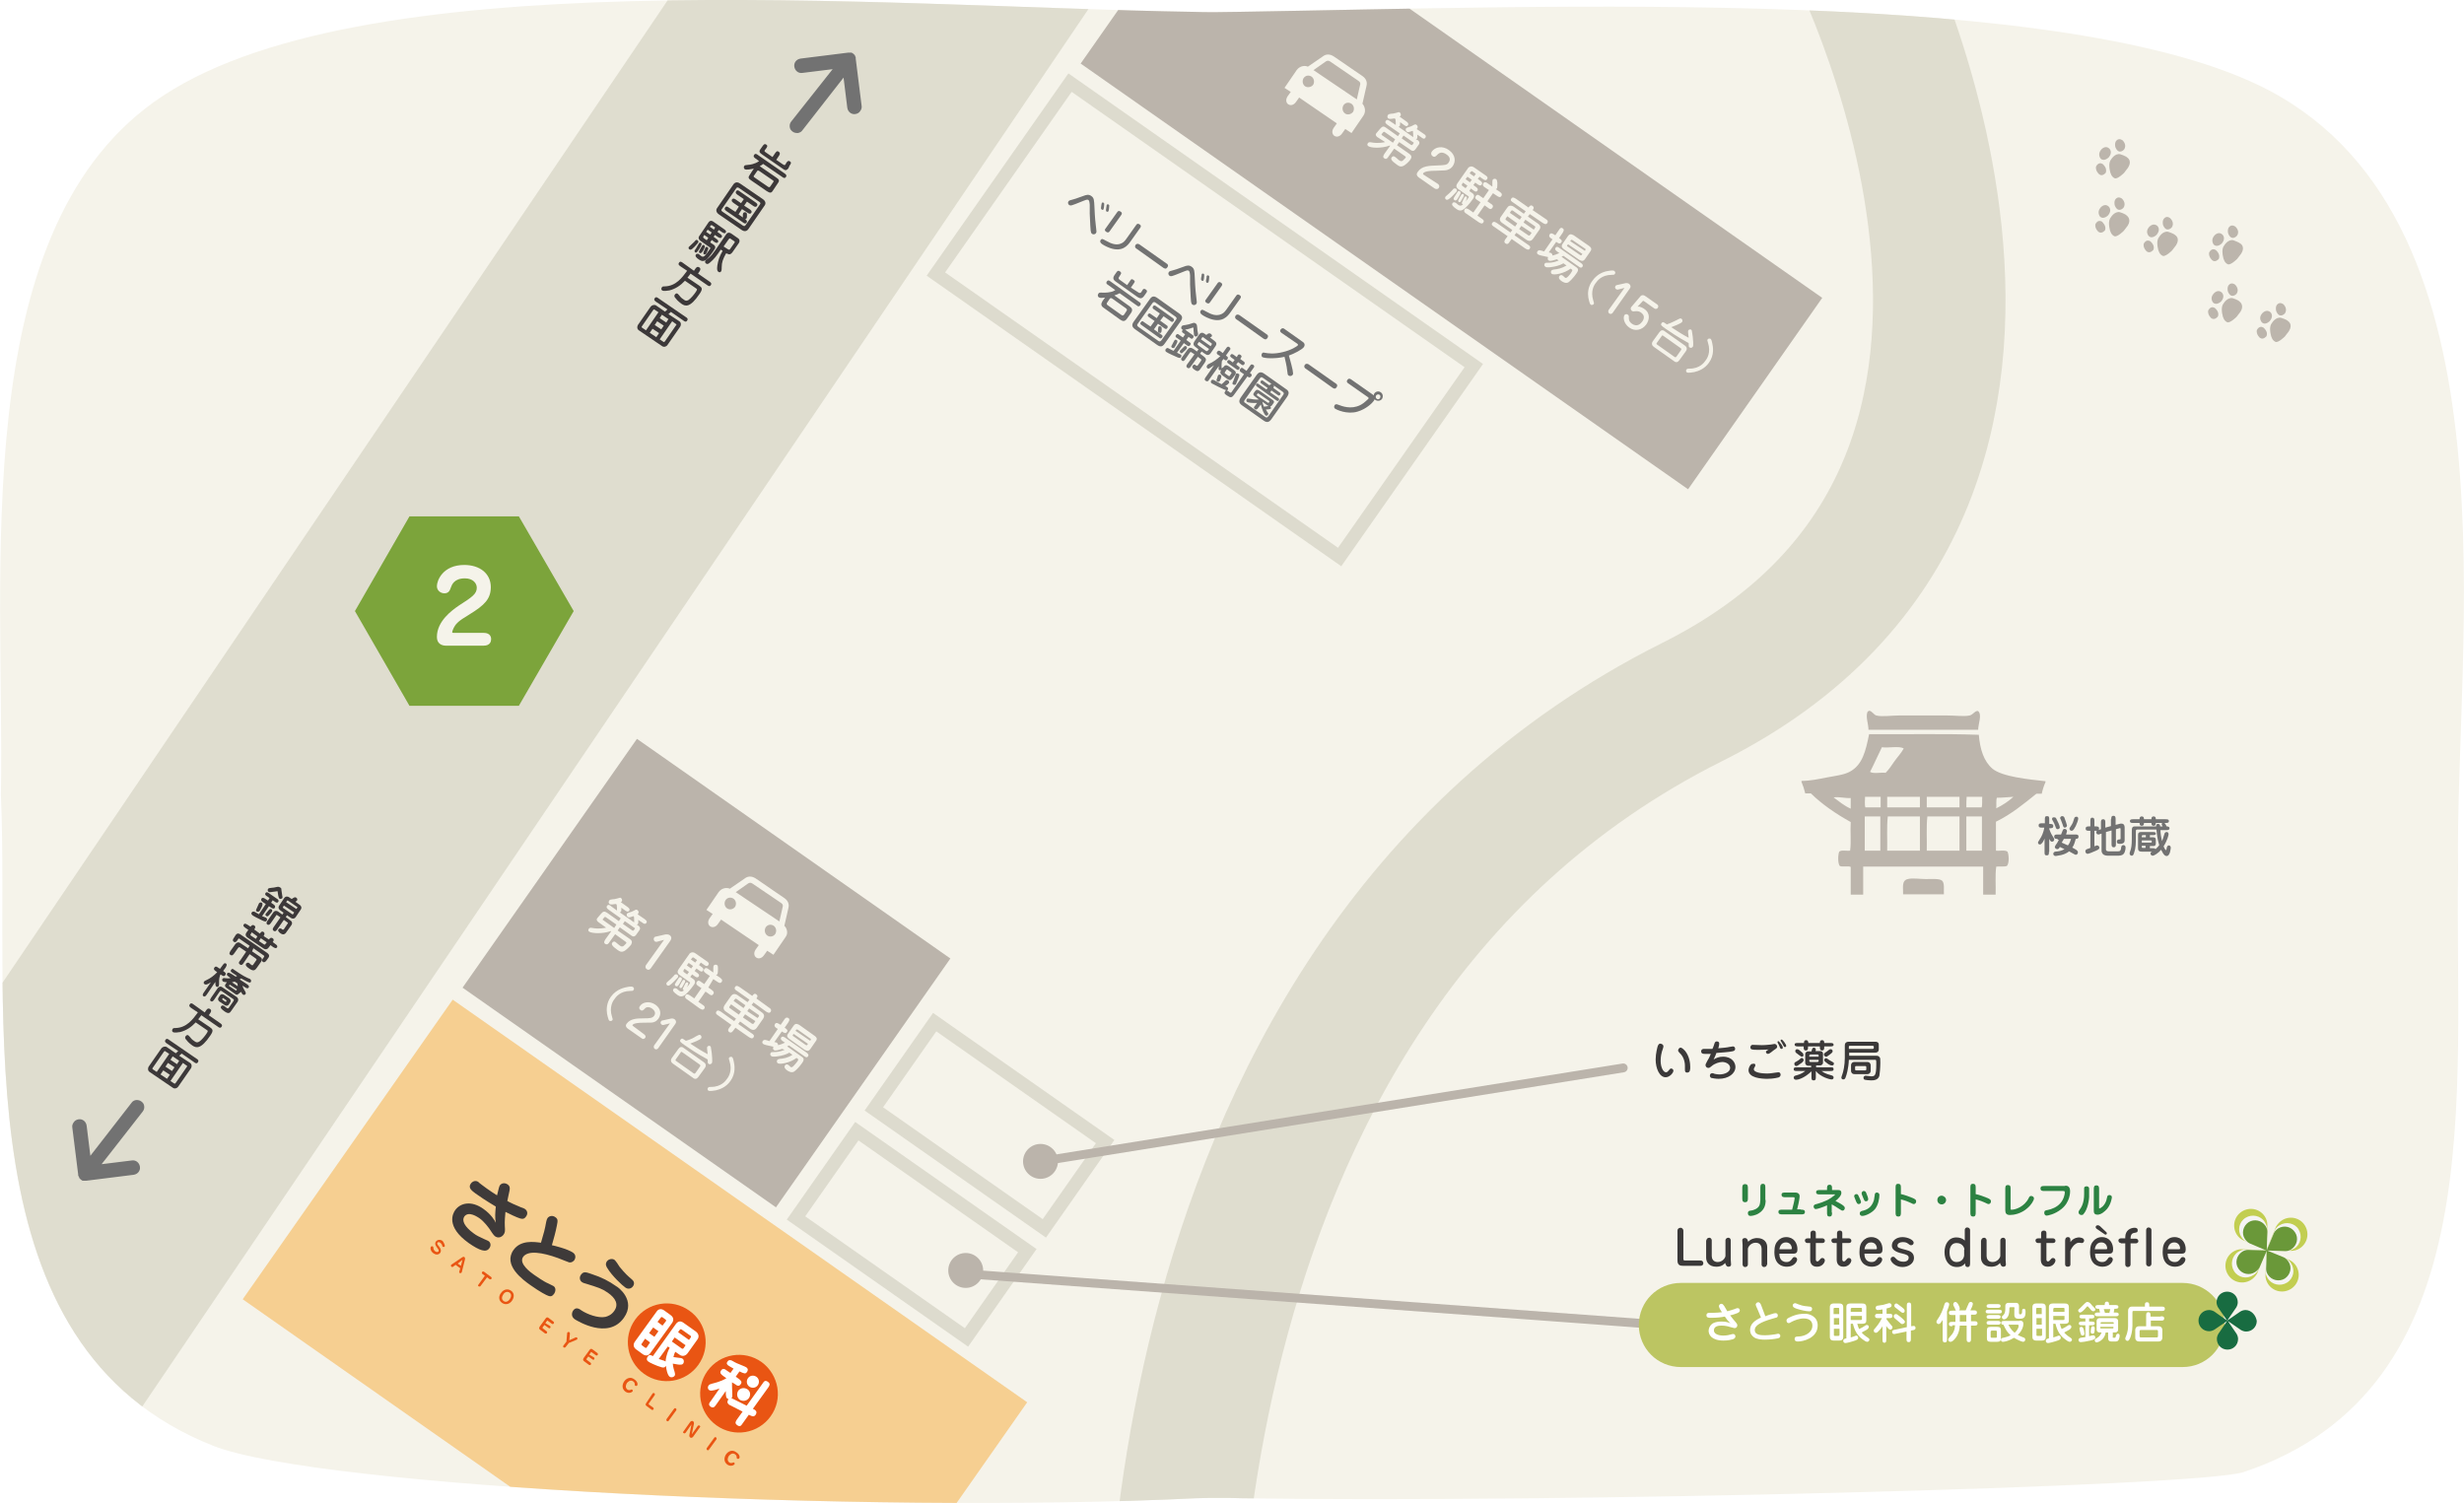 <?xml version="1.0" encoding="utf-8"?>
<!-- Generator: Adobe Illustrator 20.1.0, SVG Export Plug-In . SVG Version: 6.00 Build 0)  -->
<svg version="1.1" id="レイヤー_1" xmlns="http://www.w3.org/2000/svg" xmlns:xlink="http://www.w3.org/1999/xlink" x="0px"
	 y="0px" viewBox="0 0 790.7 482.3" style="enable-background:new 0 0 790.7 482.3;" xml:space="preserve">
<style type="text/css">
	.st0{clip-path:url(#SVGID_2_);}
	.st1{fill:#F5F3EA;}
	.st2{fill:none;stroke:#DFDDCF;stroke-width:113.386;stroke-miterlimit:10;}
	.st3{fill:none;stroke:#DFDDCF;stroke-width:42.52;stroke-miterlimit:10;}
	.st4{fill-rule:evenodd;clip-rule:evenodd;fill:#BBB4AB;}
	.st5{fill-rule:evenodd;clip-rule:evenodd;fill:none;stroke:#DDDBCE;stroke-width:4.252;stroke-miterlimit:10;}
	.st6{fill-rule:evenodd;clip-rule:evenodd;fill:#F6CF91;}
	.st7{fill:#727272;}
	.st8{fill:#7CA43B;}
	.st9{fill:#3C3839;}
	.st10{fill-rule:evenodd;clip-rule:evenodd;fill:#BCB5AC;}
	.st11{fill:#BBB4AB;}
	.st12{fill:none;stroke:#BBB4AB;stroke-width:2.835;stroke-linecap:round;stroke-linejoin:round;stroke-miterlimit:10;}
	.st13{fill:#3B3939;}
	.st14{fill:#2C8242;}
	.st15{fill:#BCC562;}
	.st16{fill:#FFFFFF;}
	.st17{fill:#186C41;}
	.st18{fill:#C2CE51;}
	.st19{fill:#F5F4F4;}
	.st20{fill:#6A9839;}
	.st21{fill:#E95513;}
	.st22{fill:#3E3A39;}
	.st23{fill:#BCB5AC;}
</style>
<g>
	<g>
		<g>
			<defs>
				<path id="SVGID_1_" d="M788.8,279.3L788.8,279.3c0-0.1,0-0.2,0-0.3c0-0.1,0-0.2,0-0.3h0c-1.2-70.8,20.9-206.4-60.5-249.6
					C664.4-4.7,497.4,2.2,397.5,3.8c-2.5,0-5,0.1-7.4,0.1c-2.5,0-4.9,0-7.4-0.1c-99.9-1.6-269.2-17.2-333.4,29
					c-59.9,43.1-47.8,151.2-49,222h0c0,0.1,0,0.2,0,0.3c0,0.1,0,0.2,0,0.3h0c3,70.2-13.1,176.6,68.2,208.6
					c33.5,13.2,209.5,22,315.3,16.8c2.5-0.1,5-0.1,7.4-0.1c2.5,0,5,0,7.4,0.1c99.8,1.6,307-3.6,321.4-8.4
					C800,445.6,787.6,350.2,788.8,279.3z"/>
			</defs>
			<clipPath id="SVGID_2_">
				<use xlink:href="#SVGID_1_"  style="overflow:visible;"/>
			</clipPath>
			<g class="st0">
				<rect x="-81.1" y="-54" class="st1" width="1051.3" height="606.9"/>
				<line class="st2" x1="-27.1" y1="457.7" x2="320.9" y2="-56.3"/>
				<path class="st3" d="M376.5,564.7c0,0-17.1-247.5,166.5-339.4c142.7-71.4,49.3-247.6,49.3-247.6"/>
				
					<rect x="428.4" y="-60.8" transform="matrix(0.574 -0.819 0.819 0.574 150.676 406.156)" class="st4" width="75" height="238"/>
				
					<rect x="177.9" y="251" transform="matrix(0.574 -0.819 0.819 0.574 -159.249 318.579)" class="st4" width="97.5" height="122.8"/>
				
					<rect x="349.2" y="23.7" transform="matrix(0.574 -0.819 0.819 0.574 80.474 360.333)" class="st5" width="75" height="158.2"/>
				
					<rect x="144.9" y="321.1" transform="matrix(0.574 -0.819 0.819 0.574 -268.271 351.31)" class="st6" width="117.4" height="225.1"/>
			</g>
		</g>
	</g>
	<path class="st7" d="M274.6,18.4c0-0.1,0-0.1-0.1-0.2c0-0.1-0.1-0.1-0.1-0.2c0,0,0-0.1,0-0.1c0,0,0,0,0,0c0-0.1-0.1-0.1-0.1-0.2
		c0,0-0.1-0.1-0.1-0.1c0,0-0.1-0.1-0.1-0.1c0,0-0.1-0.1-0.1-0.1c0,0-0.1-0.1-0.1-0.1c0,0-0.1-0.1-0.1-0.1c-0.1,0-0.1-0.1-0.2-0.1
		c0,0-0.1,0-0.1-0.1c-0.1,0-0.1,0-0.2-0.1c0,0-0.1,0-0.1,0c0,0,0,0-0.1,0c0,0-0.1,0-0.1,0c-0.1,0-0.1,0-0.2,0c-0.1,0-0.1,0-0.2,0
		c-0.1,0-0.1,0-0.2,0c-0.1,0-0.1,0-0.2,0c0,0-0.1,0-0.1,0l-15.2,1.9c-1.3,0.2-2.2,1.3-2,2.6c0.2,1.3,1.3,2.2,2.6,2l9.7-1.2L253.9,39
		c-0.5,0.6-0.6,1.4-0.4,2.1c0.1,0.4,0.4,0.8,0.8,1.1c0.5,0.4,1.1,0.5,1.7,0.5c0.6-0.1,1.2-0.4,1.5-0.9l0,0l13.2-16.9l1.2,9.7
		c0.2,1.3,1.3,2.2,2.6,2c0.6-0.1,1.2-0.4,1.5-0.9c0.4-0.5,0.6-1.1,0.5-1.7l-1.9-15.2c0,0,0-0.1,0-0.1c0-0.1,0-0.1,0-0.2
		C274.6,18.5,274.6,18.4,274.6,18.4z"/>
	<path class="st7" d="M25.2,377.4c0,0.1,0,0.1,0.1,0.2c0,0.1,0.1,0.1,0.1,0.2c0,0,0,0.1,0,0.1c0,0,0,0,0,0c0,0.1,0.1,0.1,0.1,0.2
		c0,0,0.1,0.1,0.1,0.1c0,0,0.1,0.1,0.1,0.1c0,0,0.1,0.1,0.1,0.1c0,0,0.1,0.1,0.1,0.1c0,0,0.1,0.1,0.1,0.1c0.1,0,0.1,0.1,0.2,0.1
		c0,0,0.1,0,0.1,0.1c0.1,0,0.1,0.1,0.2,0.1c0,0,0.1,0,0.1,0c0,0,0,0,0.1,0c0,0,0.1,0,0.1,0c0.1,0,0.1,0,0.2,0c0.1,0,0.1,0,0.2,0
		c0.1,0,0.1,0,0.2,0c0.1,0,0.1,0,0.2,0c0,0,0.1,0,0.1,0l15.2-1.9c1.3-0.2,2.2-1.3,2-2.6c-0.2-1.3-1.3-2.2-2.6-2l-9.7,1.2l13.2-16.9
		c0.5-0.6,0.6-1.4,0.4-2.1c-0.1-0.4-0.4-0.8-0.8-1.1c-0.5-0.4-1.1-0.5-1.7-0.5c-0.6,0.1-1.2,0.4-1.5,0.9l0,0L29,370.9l-1.2-9.7
		c-0.2-1.3-1.3-2.2-2.6-2c-0.6,0.1-1.2,0.4-1.5,0.9c-0.4,0.5-0.6,1.1-0.5,1.7l1.9,15.2c0,0,0,0.1,0,0.1c0,0.1,0,0.1,0,0.2
		C25.1,377.3,25.2,377.4,25.2,377.4z"/>
	<polygon class="st8" points="131.4,226.5 113.9,196.1 131.4,165.7 166.5,165.7 184.1,196.1 166.5,226.5 	"/>
	<g>
		<path class="st9" d="M249,56.9c1.1,0.7,1.2,1.1,0.6,1.9l-1.6,2.4c-0.5,0.8-0.9,0.8-2,0.1l-4.8-3.3c-1.1-0.7-1.2-1.1-0.6-1.9l1.3-2
			c-0.9,0.2-2.4,0.5-2.9,0.2c-0.3-0.2-0.4-0.7-0.2-1c0.2-0.3,0.3-0.3,1.3-0.4c0.4,0,2.1-0.2,3.5-1.2l-1.1-0.8
			c-0.4-0.3-0.9-0.6-0.5-1.2c0.4-0.6,0.9-0.2,1.3,0.1l8.4,5.8c0.4,0.3,0.9,0.6,0.5,1.2c-0.4,0.6-0.9,0.2-1.3-0.1l-6-4.1
			c-0.5,0.4-0.8,0.6-1.1,0.7l0.4,0.3L249,56.9z M246.4,59.9c0.5,0.3,0.6,0.2,0.8-0.1l0.9-1.3c0.2-0.3,0.3-0.4-0.2-0.7l-4.2-2.9
			c-0.5-0.3-0.6-0.2-0.8,0.1l-0.9,1.3c-0.2,0.2-0.3,0.4,0.2,0.7L246.4,59.9z M247.9,50.4l0.8-1.2c0.4-0.5,0.6-0.9,1.2-0.5
			c0.6,0.4,0.3,1,0,1.4l-0.8,1.2l2.2,1.5c0.5,0.3,0.6,0.2,0.8-0.1l0.2-0.4c0.3-0.4,0.6-0.9,1.2-0.5c0.6,0.4,0.2,0.9-0.1,1.3L253,54
			c-0.4,0.5-0.8,0.9-1.6,0.3l-6.8-4.7c-0.9-0.6-1.1-1-0.6-1.7l0.7-1c0.3-0.4,0.6-0.9,1.2-0.5c0.6,0.4,0.2,0.9-0.1,1.3l-0.3,0.4
			c-0.2,0.3-0.3,0.4,0.1,0.7L247.9,50.4z"/>
		<path class="st9" d="M240.1,73.6c-0.1,0.1-0.8,1.1-2.1,0.2l-7.3-5c-1.3-0.9-0.7-1.9-0.6-2l5.3-7.7c0.1-0.1,0.8-1.1,2.1-0.2l7.3,5
			c1.3,0.9,0.7,1.9,0.6,2L240.1,73.6z M237.1,60.3c-0.5-0.3-0.7-0.1-0.9,0.2l-4.5,6.5c-0.3,0.4-0.3,0.6,0.1,0.9l6.6,4.5
			c0.5,0.3,0.7,0.1,0.9-0.2l4.5-6.5c0.3-0.4,0.3-0.6-0.1-0.9L237.1,60.3z M238.8,66l1.7,1.1c0.4,0.3,0.9,0.6,0.6,1.2
			c-0.4,0.5-0.9,0.2-1.3-0.1l-1.7-1.1l-1.1,1.7l1.4,1c0-0.1-0.1-1.2,0.1-1.4c0.2-0.4,0.6-0.3,0.9-0.2c0.3,0.2,0.3,0.5,0.3,0.7
			c0,0.3,0,0.9-0.1,1.1c-0.2,0.3-0.4,0.3-0.5,0.3c0.3,0.2,0.8,0.6,0.5,1.1c-0.4,0.6-0.9,0.2-1.3-0.1l-5.1-3.5
			c-0.4-0.3-0.9-0.6-0.5-1.2c0.4-0.6,0.9-0.2,1.3,0.1l2,1.3l1.1-1.7l-1.6-1.1c-0.4-0.3-0.9-0.6-0.6-1.2c0.4-0.5,0.9-0.2,1.3,0.1
			l1.6,1.1l0.9-1.3l-1.9-1.3c-0.4-0.3-0.9-0.6-0.6-1.2c0.4-0.6,0.9-0.2,1.3,0.1l4.9,3.4c0.4,0.3,0.9,0.6,0.5,1.2
			c-0.4,0.5-0.9,0.2-1.3-0.1l-1.9-1.3L238.8,66z"/>
		<path class="st9" d="M224,77.9c-0.1,0.1-0.9,1.2-1.9,2c-0.2,0.1-0.5,0.4-0.9,0.1c-0.2-0.1-0.3-0.4-0.2-0.7c0,0,1.5-1.4,1.8-1.7
			c0.4-0.5,0.6-0.7,0.9-0.6C224,77.2,224.3,77.5,224,77.9z M224.9,79c-0.4,0.8-1,1.6-1,1.6c-0.2,0.3-0.5,0.6-0.8,0.4
			c-0.4-0.3-0.2-0.7,0-0.9c0.2-0.2,0.2-0.3,0.5-0.8c0.1-0.2,0.6-1,0.7-1.2c0.1-0.1,0.3-0.4,0.7-0.1C225.3,78.2,225.1,78.5,224.9,79z
			 M230.2,74.4L231,75c0.4,0.3,0.9,0.6,0.6,1.1c-0.3,0.5-0.9,0.2-1.3-0.1l-0.9-0.6L229,76l0.8,0.6c0.4,0.3,0.9,0.6,0.6,1.1
			c-0.3,0.5-0.9,0.1-1.2-0.1l-0.8-0.6l-0.5,0.8l1.2,0.8c0.2,0.2,0.4,0.4,0.4,0.6c0.1,0.4-0.1,0.7-0.6,1.4c-2.1,3-3,3.8-4.6,2.7
			c-0.9-0.6-1.3-1.1-1-1.6c0.2-0.3,0.6-0.3,0.9-0.2c0.1,0.1,0.6,0.5,0.7,0.6c0.9,0.6,1.1,0.4,3-2.3c0.1-0.2,0.1-0.3-0.1-0.4l-3-2.1
			c-0.7-0.5-0.8-1.1-0.3-1.7l2.9-4.3c0.3-0.4,0.8-0.7,1.6-0.1l3.3,2.3c0.4,0.3,0.9,0.6,0.6,1.1c-0.3,0.5-0.9,0.1-1.2-0.1l-1-0.7
			L230.2,74.4z M226,79.7c0,0.1-0.4,0.9-0.7,1.2c-0.3,0.5-0.7,0.3-0.8,0.3c-0.3-0.2-0.2-0.6-0.1-0.7c0.1-0.1,0.8-1.5,0.9-1.6
			c0.2-0.4,0.5-0.3,0.7-0.2C226.3,79,226.2,79.3,226,79.7z M227.3,76.3l-1.3-0.9l-0.3,0.5c-0.1,0.2-0.1,0.3,0.1,0.5l1,0.7
			L227.3,76.3z M227.2,80.1c-0.2,0.6-0.5,1.1-0.6,1.3c-0.2,0.3-0.5,0.3-0.7,0.2c-0.3-0.2-0.2-0.4-0.1-0.8c0.1-0.2,0.6-1.3,0.6-1.4
			c0.2-0.2,0.5-0.2,0.6-0.1C227.4,79.5,227.3,79.8,227.2,80.1z M233,81.3c-1,1.8-1.4,2.9-1.4,4.4c0,1.1-0.1,1.2-0.2,1.4
			c-0.2,0.3-0.6,0.4-0.9,0.1c-0.3-0.2-0.5-0.6-0.3-2c0.3-1.7,0.6-2.8,1.7-4.7l-0.6-0.4c-1.4,2.1-2.2,3.1-3.4,4.1
			c-0.5,0.4-0.8,0.7-1.3,0.4c-0.3-0.2-0.5-0.6-0.2-1c0.1-0.1,0.8-0.7,1-0.8c0.8-0.7,1.3-1.3,2.2-2.6l3.5-5.1
			c0.1-0.2,0.6-0.7,1.5-0.2l2.3,1.6c0.2,0.1,0.7,0.7,0.2,1.5l-2.1,3c-0.2,0.2-0.7,1-1.6,0.4L233,81.3z M228.4,74.6l-1.3-0.9
			l-0.5,0.7l1.3,0.9L228.4,74.6z M229.5,73l-1-0.7c-0.2-0.1-0.3,0-0.5,0.1l-0.2,0.4l1.3,0.9L229.5,73z M232.2,79.1l1.4,0.9
			c0.4,0.2,0.5,0.2,0.7-0.1l1.4-2c0.1-0.2,0.2-0.3-0.1-0.5l-1.2-0.8c-0.2-0.2-0.4,0-0.5,0.1L232.2,79.1z"/>
		<path class="st9" d="M222.7,86.9l0.4-0.6c0.3-0.4,0.6-0.9,1.3-0.5c0.6,0.4,0.3,1,0,1.4l-0.4,0.6l3.6,2.5c0.4,0.3,0.9,0.6,0.5,1.2
			c-0.4,0.6-0.9,0.2-1.3-0.1l-5.2-3.6c-0.1,0.2-0.8,1.1-1,1.3l3.7,2.5c1,0.7,1.3,1.1,0.2,2.7c-3.1,4.6-4.6,4-5.8,3.2
			c-0.1-0.1-1.3-0.9-1.9-1.8c-0.3-0.3-0.6-0.7-0.2-1.2c0.2-0.3,0.6-0.5,0.9-0.2c0.1,0.1,0.7,0.7,0.8,0.9c0.3,0.4,0.9,0.8,1.2,1
			c0.3,0.2,0.7,0.5,1.4,0.1c0.8-0.5,1.9-1.9,2.3-2.5c0.6-0.9,0.6-1,0.1-1.3l-3.5-2.4c-1.4,1.5-3,2.6-5,3.1c-0.6,0.1-1.9,0.3-2.3,0
			c-0.4-0.2-0.3-0.7-0.1-1c0.2-0.3,0.4-0.3,1-0.3c3.5-0.1,5.5-2.8,7.1-5l-2.1-1.4c-0.4-0.3-0.9-0.6-0.5-1.2c0.4-0.6,0.9-0.2,1.3,0.1
			L222.7,86.9z"/>
		<path class="st9" d="M218,103.1c0.6,0.4,0.6,1.2,0.3,1.7l-4.1,5.9c-0.3,0.5-1.1,0.8-1.7,0.4L205,106c-0.6-0.4-0.6-1.2-0.3-1.7
			l4.1-5.9c0.4-0.5,1.2-0.7,1.7-0.4l2.9,2c0.1-0.1,0.3-0.3,0.8-0.7l-3.6-2.4c-0.4-0.3-0.9-0.6-0.5-1.2c0.4-0.6,0.9-0.2,1.3,0.1
			l8.6,5.9c0.5,0.3,0.9,0.6,0.5,1.2c-0.4,0.6-0.9,0.2-1.3-0.1l-3.9-2.7c-0.4,0.3-0.6,0.6-0.8,0.7L218,103.1z M211.3,100.2l-1.2-0.8
			c-0.1-0.1-0.3-0.2-0.5,0.1l-3.6,5.2c-0.1,0.1-0.2,0.3,0.1,0.5l1.2,0.8L211.3,100.2z M209.4,105.5l-0.9,1.3l2.1,1.4l0.9-1.3
			L209.4,105.5z M210.9,103.1l-0.8,1.2l2.1,1.4l0.8-1.2L210.9,103.1z M211.7,108.9l1.2,0.8c0.2,0.2,0.4-0.1,0.5-0.2l3.6-5.2
			c0.2-0.2,0-0.3-0.2-0.4l-1.1-0.8L211.7,108.9z M213.8,103.5l0.7-1.1l-2.1-1.4l-0.7,1.1L213.8,103.5z"/>
	</g>
	<g>
		<path class="st9" d="M85.3,290.1l-0.8-0.5c-0.4-0.3-0.9-0.6-0.6-1.2c0.3-0.5,0.9-0.2,1.3,0.1l0.8,0.5l0.5-0.8l-0.7-0.5
			c-0.5-0.3-0.9-0.6-0.6-1.1c0.3-0.5,0.8-0.2,1.2,0.1l2.3,1.6c0.5,0.3,0.9,0.6,0.6,1.1c-0.3,0.5-0.8,0.2-1.2-0.1l-0.6-0.4l-0.5,0.8
			l0.6,0.4c0.4,0.3,0.9,0.6,0.6,1.2c-0.3,0.5-0.9,0.2-1.3-0.1l-0.6-0.4l-2.2,3.2c0.2,0.1,1.1,0.4,1.3,0.5c0.3,0.2,0.4,0.7,0.2,0.9
			c-0.3,0.5-0.7,0.3-1.4,0c-1.5-0.7-3-1.5-3.2-1.7c-0.4-0.3-0.4-0.7-0.2-0.9c0.3-0.5,0.9-0.2,1.1-0.1c0.4,0.2,0.9,0.6,1.2,0.7
			L85.3,290.1z M82.4,292.5c-0.4-0.2-0.2-0.6-0.1-0.8c0.1-0.2,0.7-1.6,0.8-1.8c0.2-0.3,0.6-0.4,0.9-0.2c0.4,0.3,0.2,0.8,0.1,1.1
			c-0.2,0.4-0.6,1.2-0.7,1.4C83.1,292.6,82.7,292.7,82.4,292.5z M86,294c-0.2,0.1-0.4,0.1-0.6-0.1c-0.1-0.1-0.4-0.3-0.1-0.7
			c0.1-0.1,0.8-1,1-1.2c0.4-0.5,0.8-0.2,0.8-0.2c0.5,0.3,0.2,0.8,0,1C87,292.9,86.3,293.8,86,294z M91,292.9l-1.1-0.8
			c-0.3-0.2-0.8-0.8-0.3-1.5l1.6-2.4c0.5-0.7,1.2-0.5,1.5-0.3l0.9,0.6c0.9-0.6,1.1-0.7,1.5-0.4c0.3,0.2,0.4,0.6,0.2,0.9
			c-0.1,0.1-0.2,0.2-0.5,0.4l1.4,1c0.3,0.2,0.8,0.8,0.3,1.5l-1.6,2.4c-0.5,0.7-1.2,0.5-1.5,0.3l-1.3-0.9l-0.4,0.6l1.5,1.1
			c0.1,0,0.9,0.6,0.3,1.5l-1.5,2.1c-0.3,0.5-0.9,1.3-2,0.5c-0.4-0.3-1-0.8-0.6-1.3c0.1-0.1,0.4-0.4,0.8-0.2c0.1,0,0.4,0.3,0.4,0.3
			c0.2,0.1,0.3,0.1,0.5-0.1l1.2-1.8c0.2-0.2,0.1-0.3-0.1-0.4l-1.1-0.8l-2.1,3c-0.3,0.4-0.6,0.9-1.2,0.5c-0.5-0.4-0.2-0.9,0.1-1.3
			l2.1-3l-1-0.7c-0.3-0.2-0.4,0-0.4,0.1l-1.6,2.3c-0.3,0.4-0.6,0.9-1.2,0.6c-0.5-0.4-0.2-0.9,0.1-1.3l1.8-2.6
			c0.5-0.7,1.2-0.5,1.5-0.3l1.4,1L91,292.9z M90.3,285.6c0.1,0.8,0.2,1.5,0.3,2c0.1,0.3,0.1,0.4,0,0.6c-0.2,0.2-0.6,0.4-0.9,0.2
			c-0.4-0.3-0.5-1.6-0.6-2.2c0-0.1,0-0.2-0.1-0.2c-0.1,0-1.2,0.2-1.5,0.2c-1.1,0.2-1.2,0.1-1.3,0c-0.3-0.2-0.4-0.6-0.2-0.9
			c0.2-0.3,0.3-0.3,1.2-0.4c0.4,0,0.9-0.1,1.8-0.3c0.2,0,0.5-0.1,0.9,0.2C90.3,285,90.3,285.2,90.3,285.6z M94.4,292.8l-3.3-2.2
			l-0.3,0.5c-0.1,0.2,0,0.3,0.1,0.3l2.9,2c0.1,0.1,0.2,0.1,0.3-0.1L94.4,292.8z M91.8,289.5l3.3,2.2l0.3-0.4c0.1-0.2,0-0.3-0.1-0.3
			l-2.9-2c-0.1-0.1-0.2-0.1-0.3,0.1L91.8,289.5z"/>
		<path class="st9" d="M80.9,305.3l2.5,1.7c0.4,0.3,1,0.7,0.4,1.6l-1.4,2c-0.5,0.7-1,1.2-2.3,0.3c-0.9-0.6-1.5-1.1-1.1-1.7
			c0.2-0.2,0.6-0.4,0.9-0.2c0.1,0.1,0.6,0.5,0.7,0.6c0.4,0.3,0.5,0.2,0.7-0.1l0.9-1.3c0.2-0.2,0.2-0.3-0.1-0.6l-2-1.4l-1.9,2.8
			c-0.3,0.5-0.7,0.9-1.2,0.5c-0.6-0.4-0.3-0.9,0.1-1.3l1.9-2.8l-1.9-1.3c-0.1-0.1-0.4-0.3-0.7,0.1l-1.2,1.7c-0.3,0.4-0.7,1-1.3,0.5
			c-0.5-0.3-0.2-0.8,0.1-1.3l1.5-2.1c0.3-0.4,0.9-0.9,1.7-0.3l2.4,1.6l0.5-0.8l-3.2-2.2c-0.2-0.2-0.3-0.2-0.5,0.1l-0.2,0.3
			c-0.3,0.4-0.6,0.9-1.2,0.5c-0.5-0.4-0.2-0.9,0.1-1.3l0.5-0.8c0.6-0.9,1.3-0.4,1.6-0.2l8.4,5.8c0.3,0.2,1.2,0.8,0.5,1.7l-0.5,0.7
			c-0.3,0.4-0.7,0.9-1.2,0.6c-0.6-0.4-0.2-0.9,0.1-1.3l0.2-0.3c0.1-0.2,0.2-0.3-0.1-0.5l-3.3-2.3L80.9,305.3z M86.3,301.5
			c0.2-0.3,0.6-0.8,1.2-0.4c0.6,0.4,0.2,1,0.1,1.1l-0.1,0.1l0.8,0.6c0.4,0.3,0.9,0.6,0.6,1.1c-0.3,0.5-0.8,0.2-1.3-0.1l-0.8-0.6
			l-0.6,0.8c-0.6,0.8-1.3,0.5-1.6,0.3l-5-3.4c-1.1-0.7-0.8-1.4-0.4-1.9l0.5-0.7l-0.9-0.6c-0.4-0.3-0.9-0.6-0.6-1.1
			c0.3-0.5,0.8-0.2,1.3,0.1l0.9,0.6c0.2-0.3,0.6-0.8,1.2-0.4c0.6,0.4,0.2,0.9,0.1,1.1l-0.1,0.2l1.8,1.3c0.3-0.4,0.6-0.9,1.2-0.5
			c0.5,0.4,0.2,0.9,0.1,1.1l-0.1,0.2L86.3,301.5z M82.6,300.5l-1.8-1.3l-0.3,0.5c-0.2,0.3-0.2,0.4,0.1,0.6l1.5,1L82.6,300.5z
			 M83.1,302l1.5,1c0.3,0.2,0.4,0.2,0.6-0.1l0.4-0.5l-1.9-1.3L83.1,302z"/>
		<path class="st9" d="M66.4,319.1c-0.3,0.4-0.6,0.9-1.1,0.6c-0.5-0.3-0.1-0.9,0.1-1.2l2.3-3.3c-1.2,0.8-1.7,0.9-2.1,0.6
			c-0.3-0.2-0.3-0.5-0.1-0.8c0.1-0.2,0.4-0.3,0.6-0.4c1.5-0.7,2.4-1.4,3.6-2.6l-0.4-0.3c-0.4-0.3-0.9-0.6-0.5-1.2
			c0.4-0.6,0.9-0.2,1.3,0.1l0.5,0.3l0.8-1.1c0.3-0.4,0.6-0.9,1.1-0.6c0.5,0.3,0.1,0.9-0.1,1.3l-0.8,1.1c0.6,0.4,1.1,0.7,0.7,1.3
			c-0.4,0.6-0.8,0.3-1.5-0.2l-0.2,0.3c-0.4,1.2-0.3,2.4-0.3,2.6c0,0.2,0,0.6-0.1,0.8c-0.1,0.2-0.4,0.5-0.8,0.2
			c-0.3-0.2-0.3-0.9-0.3-1.5L66.4,319.1z M69.8,317.2c0.2-0.3,0.8-0.9,1.5-0.4l4.6,3.1c0.9,0.6,0.4,1.5,0.4,1.5l-2.1,3
			c-0.4,0.6-0.8,1.1-2.1,0.2c-1.1-0.8-1.5-1.2-1.1-1.7c0.3-0.4,0.6-0.2,0.9-0.1c0.1,0.1,0.8,0.6,0.9,0.7c0.3,0.2,0.6,0.1,0.7-0.2
			l1.4-2c0.3-0.5,0.1-0.6-0.2-0.8l-3.5-2.4c-0.4-0.3-0.5-0.1-0.7,0.1l-1.7,2.5c-0.3,0.4-0.6,0.9-1.1,0.6c-0.5-0.3-0.2-0.7,0.1-1.2
			L69.8,317.2z M73.6,320.4c0.5,0.4,0.5,0.9,0.3,1.2l-0.5,0.8c-0.2,0.3-0.7,0.5-1.2,0.2l-1.8-1.2c-0.5-0.4-0.5-0.9-0.3-1.2l0.5-0.8
			c0.2-0.3,0.7-0.5,1.2-0.2L73.6,320.4z M76.7,318.8c-0.2,0.2-0.6,0.7-1.2,0.2l-2.7-1.9c-0.3-0.2-0.9-0.7-0.4-1.3l0.4-0.6
			c-0.8,0-1.1-0.2-1.2-0.2c-0.3-0.2-0.4-0.6-0.2-0.9c0.2-0.2,0.4-0.3,0.8-0.2c0.8,0.1,1.1,0.1,1.8,0l-0.5-0.4
			c-0.4-0.3-0.9-0.6-0.6-1.1c0.3-0.5,0.9-0.1,1.3,0.1l1.4,0.9c0.3-0.1,0.4-0.2,0.5-0.2c-0.5-0.3-1-0.7-1.5-1c-0.4-0.3-0.8-0.5-0.4-1
			c0.3-0.5,0.7-0.2,0.9,0c1.5,1,2.2,1.5,3.1,2c0.3,0.2,2,1,2.1,1c0.2,0.2,0.4,0.5,0.2,0.9c-0.1,0.2-0.4,0.3-0.7,0.1
			c-0.6-0.2-2-1-2.4-1.2c-0.2,0.1-0.3,0.2-0.5,0.3l2.3,1.5c0.4,0.3,0.9,0.6,0.6,1.1c-0.3,0.5-0.9,0.1-1.2-0.1l-0.8-0.5
			c0.2,0.8,0.7,1.6,0.8,1.7c0.2,0.4,0.4,0.7,0.2,1c-0.1,0.2-0.5,0.4-0.8,0.2c-0.3-0.2-0.4-0.4-0.6-0.9L76.7,318.8z M71.8,320.4
			c-0.1-0.1-0.3-0.2-0.4,0c-0.1,0.2-0.2,0.3,0.1,0.5l0.7,0.5c0.1,0.1,0.3,0.2,0.4,0c0.1-0.2,0.2-0.3-0.1-0.5L71.8,320.4z
			 M73.9,316.1c-0.1-0.1-0.2-0.2-0.3,0c-0.2,0.3-0.2,0.3,0.2,0.5l1.8,1.2c0.1,0,0.2,0.1,0.3,0c0.1-0.2,0.2-0.3,0-0.4L73.9,316.1z
			 M76.3,316.5c0-0.4-0.1-0.6-0.1-0.9l-0.9-0.6c-0.3,0.1-0.6,0.2-0.9,0.2L76.3,316.5z"/>
		<path class="st9" d="M65.7,324.9l0.4-0.6c0.3-0.4,0.6-0.9,1.3-0.5c0.6,0.4,0.3,1,0,1.4l-0.4,0.6l3.6,2.5c0.4,0.3,0.9,0.6,0.5,1.2
			c-0.4,0.6-0.9,0.2-1.3-0.1l-5.2-3.6c-0.1,0.2-0.8,1.1-1,1.3l3.7,2.5c1,0.7,1.3,1.1,0.2,2.7c-3.1,4.6-4.6,4-5.8,3.2
			c-0.1-0.1-1.3-0.9-1.9-1.8c-0.3-0.3-0.6-0.7-0.2-1.2c0.2-0.3,0.6-0.5,0.9-0.2c0.1,0.1,0.7,0.7,0.8,0.9c0.3,0.4,0.9,0.8,1.2,1
			c0.3,0.2,0.7,0.5,1.4,0.1c0.8-0.5,1.9-1.9,2.3-2.5c0.6-0.9,0.6-1,0.1-1.3l-3.5-2.4c-1.4,1.5-3,2.6-5,3.1c-0.6,0.1-1.9,0.3-2.3,0
			c-0.4-0.2-0.3-0.7-0.1-1c0.2-0.3,0.4-0.3,1-0.3c3.5-0.1,5.5-2.8,7.1-5l-2.1-1.4c-0.4-0.3-0.9-0.6-0.5-1.2c0.4-0.6,0.9-0.2,1.3,0.1
			L65.7,324.9z"/>
		<path class="st9" d="M61,341.1c0.6,0.4,0.6,1.2,0.3,1.7l-4.1,5.9c-0.3,0.5-1.1,0.8-1.7,0.4L48,344c-0.6-0.4-0.6-1.2-0.3-1.7
			l4.1-5.9c0.4-0.5,1.2-0.7,1.7-0.4l2.9,2c0.1-0.1,0.3-0.3,0.8-0.7l-3.6-2.4c-0.4-0.3-0.9-0.6-0.5-1.2c0.4-0.6,0.9-0.2,1.3,0.1
			l8.6,5.9c0.5,0.3,0.9,0.6,0.5,1.2c-0.4,0.6-0.9,0.2-1.3-0.1l-3.9-2.7c-0.4,0.3-0.6,0.6-0.8,0.7L61,341.1z M54.3,338.2l-1.2-0.8
			c-0.1-0.1-0.3-0.2-0.5,0.1l-3.6,5.2c-0.1,0.1-0.2,0.3,0.1,0.5l1.2,0.8L54.3,338.2z M52.4,343.5l-0.9,1.3l2.1,1.4l0.9-1.3
			L52.4,343.5z M53.9,341.1l-0.8,1.2l2.1,1.4l0.8-1.2L53.9,341.1z M54.7,346.9l1.2,0.8c0.2,0.2,0.4-0.1,0.5-0.2l3.6-5.2
			c0.2-0.2,0-0.3-0.2-0.4l-1.1-0.8L54.7,346.9z M56.8,341.5l0.7-1.1l-2.1-1.4l-0.7,1.1L56.8,341.5z"/>
	</g>
	<g>
		<path class="st1" d="M143.1,207.2c-1.3,0-2.9-0.6-2.9-2.8c0-5.1,4.9-8.6,7.1-10.1c4.2-2.7,5.7-3.7,5.7-5.7c0-1.4-1.2-3-3.8-3
			c-3.5,0-4.2,2.1-4.5,2.9c-0.3,0.8-0.6,1.9-2.1,1.9c-1.1,0-2.4-0.8-2.4-2.3c0-1.8,1.9-6.8,8.8-6.8c4.9,0,8.5,2.7,8.5,7.1
			c0,3.8-2,5.8-6.9,8.8c-3.7,2.2-4.1,2.9-4.6,3.6c-0.6,0.9-0.9,1.9-0.9,2.1c0,0.1,0.2,0.2,0.3,0.2h9.8c0.4,0,2.4,0,2.4,2
			c0,0.6-0.2,2.1-2.4,2.1H143.1z"/>
	</g>
	<g>
		<g>
			<path class="st10" d="M634.8,228.2c1.3,1.2,0,4.1,0,6c-11.7,0-23.4,0-35.2,0c0-1.9-1-4.2-0.3-5.8c0.1-0.1,0.3-0.2,0.5-0.3
				c0.9,0,1.5,1.3,2.3,1.5c1.8,0.5,4.8,0,7.5,0c4.9,0,10,0,15,0c2.8,0,5.7,0.4,7.5,0C633.2,229.3,633.9,227.9,634.8,228.2z"/>
			<path class="st10" d="M656.4,250.7c0,0.1,0,0.2,0,0.3c-0.5,1.1-0.9,2.3-1.2,3.7c-0.6,0-1.1,0-1.7,0c-4.1,3.3-8.1,6.6-13,9
				c0,3.1,0,6.2,0,9.3c1.2,0.1,2.9-0.3,3.7,0.3c0.5,1,0.6,3.8-0.2,4.6c-0.8,0.3-2.3,0.1-3.4,0.2c-0.4,2.7-0.1,6.1-0.2,9
				c-1.3,0-2.7,0-4,0c0-3,0-6,0-9c-12.8,0-25.7,0-38.5,0c0,3,0,6,0,9c-1.3,0-2.6,0-4,0c0-3,0-5.9,0-8.9c-0.8-0.4-2.7,0.1-3.5-0.3
				c-0.7-0.8-0.6-3.6-0.2-4.6c0.7-0.6,2.3-0.2,3.5-0.3c0.4-2.8,0-6.2,0.2-9.2c-4.7-2.6-9.1-5.6-12.8-9.2c-0.6,0-1.2,0-1.8,0
				c-0.3-1.3-0.7-2.5-1.2-3.7c0-0.1,0-0.2,0-0.3c2.8,0,5.5-0.6,8.1-1.1c2.6-0.5,5.4-0.8,7.3-1.8c4.2-2.2,5.2-6.7,6.3-12.1
				c11.7,0.1,23.7-0.2,35.2,0.2c0.4,4.7,1.6,8.5,4.4,10.9C642.6,249.3,651,250.1,656.4,250.7z M603.9,239.8
				c-1.3,2.6-2.5,5.4-3.8,7.9c1.1,0.7,3.4,0.1,5,0.3c1.1-1.1,2-2.5,2.9-3.8c1-1.4,2.1-2.5,2.9-4
				C609.5,239.3,606.2,240.1,603.9,239.8z M598.6,259.1c1.6,0,3.3,0,4.9,0c0-1.1,0-2.2,0-3.4c-1.7,0-3.4,0-5,0
				C598.5,256.8,598.3,258.2,598.6,259.1z M605.6,255.7c0,1.1,0,2.2,0,3.4c3.5,0,7,0,10.5,0c0-1.1,0-2.2,0-3.4
				C612.7,255.7,609.1,255.7,605.6,255.7z M618.3,255.7c0,1.1,0,2.2,0,3.4c3.5,0,7,0,10.5,0c0-1.1,0-2.2,0-3.4
				C625.3,255.7,621.8,255.7,618.3,255.7z M631,259.1c1.6,0,3.3,0,4.9,0c0.3-0.8,0.1-2.3,0.2-3.4c-1.7,0-3.4,0-5,0
				C631,256.8,631,257.9,631,259.1z M640.8,256c-0.3,0.8-0.1,2.3-0.2,3.4c2-1,3.9-2.2,5.5-3.7C644.4,255.8,642.7,256,640.8,256z
				 M593.9,259.5c0-1.1,0-2.2,0-3.4c-1.9,0.1-3.9-0.5-5.5-0.2C590.2,257.2,591.8,258.6,593.9,259.5z M598.4,262c0,3.7,0,7.3,0,11
				c1.7,0,3.4,0,5,0c0-3.7,0-7.3,0-11C601.8,262,600.1,262,598.4,262z M605.8,262c-0.4,3.4-0.1,7.4-0.2,11c3.5,0,7,0,10.5,0
				c0-3.7,0-7.3,0-11C612.7,262,609.2,262,605.8,262z M618.5,262c-0.4,3.4-0.1,7.4-0.2,11c3.5,0,7,0,10.5,0c0-3.7,0-7.3,0-11
				C625.4,262,621.9,262,618.5,262z M631,262c0,3.7,0,7.3,0,11c1.7,0,3.4,0,5,0c0-3.7,0-7.3,0-11C634.4,262,632.7,262,631,262z"/>
			<path class="st10" d="M623.8,287c-4.4,0-8.8,0-13.1,0c0.1-2-0.6-4.4,1.5-4.9c1.5-0.4,3.9,0,5.8,0c1.8,0,4.4-0.2,5.2,0.5
				C624.1,283.4,623.7,285.6,623.8,287z"/>
		</g>
	</g>
	
		<rect x="275.5" y="362.9" transform="matrix(0.574 -0.819 0.819 0.574 -199.911 408.185)" class="st5" width="34" height="66.8"/>
	
		<rect x="300.5" y="327.9" transform="matrix(0.574 -0.819 0.819 0.574 -160.616 413.752)" class="st5" width="34" height="66.8"/>
	<circle class="st11" cx="309.9" cy="407.7" r="5.6"/>
	<circle class="st11" cx="333.9" cy="372.7" r="5.6"/>
	<line class="st12" x1="333.9" y1="372.7" x2="520.9" y2="342.7"/>
	<line class="st12" x1="308.9" y1="408.7" x2="526.9" y2="424.7"/>
	<g>
		<g>
			<path class="st13" d="M538.3,394.9c0-0.5,0.4-0.9,1-0.9c0.6,0,0.9,0.6,0.9,0.9v9c0,0.5,0.1,0.6,0.5,0.6h5c0.6,0,0.9,0.4,0.9,0.9
				c0,0.6-0.5,0.8-0.8,0.8H540c-0.7,0-1.7-0.1-1.7-1.7V394.9z"/>
			<path class="st13" d="M547.6,398c0-0.4,0.4-0.8,0.9-0.8c0.6,0,0.8,0.6,0.8,0.8v5.1c0,0.7,0.4,1.9,1.9,1.9c1.6,0,2.5-1.4,2.5-2v-5
				c0-0.3,0.3-0.8,0.9-0.8c0.7,0,0.8,0.7,0.8,0.8v6.3c0,0.2,0.1,1.3,0.1,1.5c0,0.3-0.2,0.7-0.8,0.7c-0.7,0-0.9-0.6-1.1-1.2
				c-1,1.2-2.4,1.2-2.8,1.2c-2.4,0-3.3-1.5-3.3-2.9V398z"/>
			<path class="st13" d="M567,405.8c0,0.4-0.3,0.8-0.9,0.8c-0.6,0-0.8-0.5-0.8-0.8v-5.1c0-0.7-0.4-1.9-1.9-1.9c-1.6,0-2.5,1.4-2.5,2
				v5c0,0.1-0.1,0.8-0.9,0.8c-0.7,0-0.8-0.7-0.8-0.8v-6.3c0-0.2-0.1-1.3-0.1-1.5c0-0.3,0.2-0.7,0.8-0.7c0.8,0,0.9,0.6,1.1,1.2
				c1-1.1,2.4-1.2,2.8-1.2c2.4,0,3.3,1.5,3.3,2.9V405.8z"/>
			<path class="st13" d="M571,402.4c0,0.7,0.2,2.6,2.3,2.6c1,0,1.4-0.5,1.9-1.2c0.1-0.2,0.3-0.4,0.7-0.4c0.5,0,0.8,0.4,0.8,0.8
				c0,0.7-1,2.3-3.3,2.3c-1.4,0-4-0.6-4-4.7c0-1.9,0.4-2.9,1.2-3.7c0.4-0.4,1.2-1.1,2.6-1.1c2.5,0,3.6,2,3.6,3.9
				c0,0.9-0.3,1.4-1.2,1.4H571z M574.6,400.9c0.3,0,0.4-0.1,0.4-0.3c0-0.6-0.4-1.9-1.9-1.9c-1.7,0-2,1.7-2.1,2.2H574.6z"/>
			<path class="st13" d="M580,398.9c-0.3,0-0.8-0.2-0.8-0.8c0-0.1,0-0.7,0.9-0.7h0.9v-1.7c0-0.2,0.1-0.8,0.9-0.8
				c0.6,0,0.8,0.4,0.8,0.8v1.7h2.1c0.2,0,0.8,0.1,0.8,0.8c0,0.7-0.8,0.7-0.8,0.7h-2.1v5.2c0,0.2,0,0.7,0.5,0.7c0.3,0,0.5-0.2,1-0.8
				c0.2-0.3,0.6-0.3,0.6-0.3c0.5,0,0.8,0.4,0.8,0.8c0,0.5-0.7,2-2.5,2c-1.6,0-2.2-1-2.2-2.3v-5.3H580z"/>
			<path class="st13" d="M588.5,398.9c-0.3,0-0.8-0.2-0.8-0.8c0-0.1,0-0.7,0.9-0.7h0.9v-1.7c0-0.2,0.1-0.8,0.9-0.8
				c0.6,0,0.8,0.4,0.8,0.8v1.7h2.1c0.2,0,0.8,0.1,0.8,0.8c0,0.7-0.8,0.7-0.8,0.7h-2.1v5.2c0,0.2,0,0.7,0.5,0.7c0.3,0,0.5-0.2,1-0.8
				c0.2-0.3,0.6-0.3,0.6-0.3c0.5,0,0.8,0.4,0.8,0.8c0,0.5-0.7,2-2.5,2c-1.6,0-2.2-1-2.2-2.3v-5.3H588.5z"/>
			<path class="st13" d="M598.3,402.4c0,0.7,0.2,2.6,2.3,2.6c1,0,1.4-0.5,1.9-1.2c0.1-0.2,0.3-0.4,0.7-0.4c0.5,0,0.8,0.4,0.8,0.8
				c0,0.7-1,2.3-3.3,2.3c-1.4,0-4-0.6-4-4.7c0-1.9,0.4-2.9,1.2-3.7c0.4-0.4,1.2-1.1,2.6-1.1c2.5,0,3.6,2,3.6,3.9
				c0,0.9-0.3,1.4-1.2,1.4H598.3z M601.9,400.9c0.3,0,0.4-0.1,0.4-0.3c0-0.6-0.4-1.9-1.9-1.9c-1.7,0-2,1.7-2.1,2.2H601.9z"/>
			<path class="st13" d="M606.7,404.1c0-0.5,0.4-0.8,0.8-0.8c0.4,0,0.5,0.2,0.9,0.6c0.6,0.7,1.5,1,2.4,1c1.3,0,1.7-0.7,1.7-1.3
				c0-0.8-0.8-1-1.9-1.3c-2.9-0.6-3.5-1.6-3.5-2.6c0-1.5,1.4-2.7,3.4-2.7c1.7,0,3.6,0.9,3.6,1.8c0,0.4-0.3,0.8-0.8,0.8
				c-0.3,0-0.4,0-1-0.5c-0.5-0.4-1-0.5-1.7-0.5c-0.9,0-1.7,0.4-1.7,1.1c0,0.7,0.4,0.8,2.7,1.4c1.2,0.3,2.6,0.8,2.6,2.6
				c0,1.7-1.7,2.9-3.7,2.9C608.2,406.6,606.7,404.9,606.7,404.1z"/>
			<path class="st13" d="M632.2,405.2c0,0.7,0,1.4-0.8,1.4c-0.8,0-0.8-0.8-0.8-1.2c-0.3,0.4-1,1.2-2.6,1.2c-2.7,0-4-2.2-4-4.8
				c0-2.5,1.3-4.7,3.8-4.7c1,0,2,0.3,2.7,1v-3.4c0-0.2,0.1-0.8,0.8-0.8c0.6,0,0.9,0.5,0.9,0.8V405.2z M630.4,401
				c0-0.4-0.5-2.1-2.5-2.1c-2.1,0-2.3,2.1-2.3,3c0,0.8,0.2,3.1,2.3,3.1c1.9,0,2.4-1.6,2.4-2.2V401z"/>
			<path class="st13" d="M635.8,398c0-0.4,0.4-0.8,0.9-0.8c0.6,0,0.8,0.6,0.8,0.8v5.1c0,0.7,0.4,1.9,1.9,1.9c1.6,0,2.5-1.4,2.5-2v-5
				c0-0.3,0.3-0.8,0.9-0.8c0.7,0,0.8,0.7,0.8,0.8v6.3c0,0.2,0.1,1.3,0.1,1.5c0,0.3-0.2,0.7-0.8,0.7c-0.7,0-0.9-0.6-1.1-1.2
				c-1,1.2-2.4,1.2-2.8,1.2c-2.4,0-3.3-1.5-3.3-2.9V398z"/>
			<path class="st13" d="M654,398.9c-0.3,0-0.8-0.2-0.8-0.8c0-0.1,0-0.7,0.9-0.7h0.9v-1.7c0-0.2,0.1-0.8,0.9-0.8
				c0.6,0,0.8,0.4,0.8,0.8v1.7h2.1c0.2,0,0.8,0.1,0.8,0.8c0,0.7-0.8,0.7-0.8,0.7h-2.1v5.2c0,0.2,0,0.7,0.5,0.7c0.3,0,0.5-0.2,1-0.8
				c0.2-0.3,0.6-0.3,0.6-0.3c0.5,0,0.8,0.4,0.8,0.8c0,0.5-0.7,2-2.5,2c-1.6,0-2.2-1-2.2-2.3v-5.3H654z"/>
			<path class="st13" d="M664.4,405.8c0,0.5-0.4,0.7-0.9,0.7c-0.6,0-0.8-0.4-0.8-0.8v-7.4c0-0.4,0-1.3,0.9-1.3
				c0.8,0,0.8,0.7,0.8,1.2v0.4c1-1.5,2.6-1.5,2.7-1.5c0.3,0,1.7,0.1,1.7,1c0,0.5-0.4,0.8-0.7,0.8c-0.2,0-0.9-0.1-1-0.1
				c-1.4,0-2.7,2.2-2.7,2.7V405.8z"/>
			<path class="st13" d="M672.3,402.4c0,0.7,0.2,2.6,2.3,2.6c1,0,1.4-0.5,1.9-1.2c0.1-0.2,0.3-0.4,0.7-0.4c0.5,0,0.8,0.4,0.8,0.8
				c0,0.7-1,2.3-3.3,2.3c-1.1,0-4-0.4-4-4.7c0-1.9,0.4-2.9,1.2-3.7c0.4-0.4,1.2-1.1,2.6-1.1c2.5,0,3.6,2,3.6,3.9
				c0,0.9-0.3,1.4-1.2,1.4H672.3z M675.8,400.9c0.3,0,0.4-0.1,0.4-0.3c0-0.6-0.4-1.9-1.9-1.9c-1.7,0-2,1.7-2.1,2.2H675.8z
				 M672.9,394.4c-0.1-0.1-0.4-0.3-0.4-0.6c0-0.4,0.3-0.6,0.7-0.6c0.3,0,0.6,0.2,0.7,0.3l2,1.9c0.1,0.1,0.2,0.2,0.2,0.4
				c0,0.1-0.1,0.4-0.4,0.4c-0.1,0-0.2,0-0.3-0.1L672.9,394.4z"/>
			<path class="st13" d="M680.6,398.9c-0.4,0-0.8-0.3-0.8-0.8c0-0.6,0.6-0.7,0.8-0.7h1.4V397c0-2.2,1.7-3,3-3c0.4,0,1,0.1,1,0.8
				c0,0.7-0.4,0.7-0.9,0.8c-0.7,0.1-1.4,0.3-1.4,1.9h1.7c0.4,0,0.8,0.3,0.8,0.8c0,0.5-0.5,0.7-0.8,0.7h-1.7v6.8
				c0,0.5-0.4,0.8-0.9,0.8c-0.6,0-0.8-0.5-0.8-0.8v-6.8H680.6z"/>
			<path class="st13" d="M688.7,394.8c0-0.4,0.2-0.9,0.8-0.9c0.6,0,0.9,0.5,0.9,0.8v10.9c0,0.2-0.2,0.8-0.8,0.8
				c-0.8,0-0.9-0.7-0.9-0.8V394.8z"/>
			<path class="st13" d="M695.6,402.4c0,0.7,0.2,2.6,2.3,2.6c1,0,1.4-0.5,1.9-1.2c0.1-0.2,0.3-0.4,0.7-0.4c0.5,0,0.8,0.4,0.8,0.8
				c0,0.7-1,2.3-3.3,2.3c-1.4,0-4-0.6-4-4.7c0-1.9,0.4-2.9,1.2-3.7c0.4-0.4,1.2-1.1,2.6-1.1c2.5,0,3.6,2,3.6,3.9
				c0,0.9-0.3,1.4-1.2,1.4H695.6z M699.2,400.9c0.3,0,0.4-0.1,0.4-0.3c0-0.6-0.4-1.9-1.9-1.9c-1.7,0-2,1.7-2.1,2.2H699.2z"/>
		</g>
		<g>
			<path class="st14" d="M560.9,384.5c0,0.6,0,1.3-0.9,1.3c-0.9,0-0.9-0.7-0.9-1.3v-3.2c0-0.6,0-1.3,0.9-1.3c0.9,0,0.9,0.7,0.9,1.3
				V384.5z M566.6,385.1c0,1.6-0.4,3.1-2.1,4.2c-1.2,0.8-2.5,0.9-2.8,0.9c-0.5,0-0.8-0.3-0.8-0.9c0-0.7,0.6-0.8,0.9-0.8
				c0.9-0.1,2.2-0.6,2.7-1.5c0.3-0.4,0.4-1.6,0.4-2v-3.8c0-0.6,0-1.3,0.8-1.3c0.8,0,0.8,0.6,0.8,1.3V385.1z"/>
			<path class="st14" d="M577.9,388.2c0.6,0,1.3,0,1.3,0.7c0,0.8-0.6,0.8-1.3,0.8H572c-0.6,0-1.3,0-1.3-0.8c0-0.7,0.6-0.7,1.3-0.7
				h3.1c0.4-1.5,0.8-3.2,0.8-3.7c0-0.3-0.2-0.3-0.5-0.3H573c-0.6,0-1.3,0-1.3-0.8c0-0.7,0.6-0.7,1.3-0.7h3.2c0.6,0,1.3,0.3,1.3,1.2
				c0,0.3-0.1,1.5-0.8,4.2H577.9z"/>
			<path class="st14" d="M587.9,389.1c0,0.7,0,1.3-0.8,1.3c-0.8,0-0.8-0.6-0.8-1.3v-2.3c-1.3,0.6-3.1,1.2-3.6,1.2
				c-0.5,0-0.7-0.5-0.7-0.8c0-0.6,0.5-0.7,0.9-0.8c0.3-0.1,2.8-0.7,4.7-2c0.4-0.3,1.3-0.9,1.3-1.1c0,0,0,0-0.2,0h-4.6
				c-0.6,0-1.3,0-1.3-0.7c0-0.7,0.6-0.7,1.3-0.7h2.2v-0.4c0-0.6,0-1.3,0.8-1.3c0.8,0,0.8,0.6,0.8,1.3v0.4h2c0.6,0,1,0.2,1,0.9
				c0,0.9-1,1.9-1.9,2.6c0.8,0.4,1.9,1,2.4,1.4c0.5,0.4,0.6,0.6,0.6,0.9c0,0.4-0.3,0.8-0.7,0.8c-0.2,0-0.3,0-1.2-0.6
				c-0.7-0.5-1.7-1.1-2.3-1.4V389.1z"/>
			<path class="st14" d="M596.5,386.4c-0.5,0-0.6-0.3-0.9-0.9c-0.5-1.3-0.6-1.5-0.6-1.6c0-0.3,0.2-0.7,0.7-0.7
				c0.5,0,0.5,0.1,1.1,1.4c0.4,0.9,0.4,1,0.4,1.2C597.2,385.9,597,386.4,596.5,386.4z M601.7,388c-1.1,1.3-3.1,2.2-4.1,2.2
				c-0.6,0-0.8-0.4-0.8-0.8c0-0.6,0.5-0.7,0.7-0.8c1.4-0.3,3-0.9,3.8-3.3c0.1-0.3,0.1-0.5,0.3-1.8c0-0.3,0.1-0.8,0.7-0.8
				c0.3,0,0.8,0.2,0.8,0.8C603.1,384.5,602.8,386.6,601.7,388z M598.8,385.5c-0.5,0-0.5-0.2-0.9-1.1c-0.1-0.2-0.3-0.8-0.4-1
				c-0.1-0.2-0.1-0.4-0.1-0.5c0-0.4,0.4-0.7,0.7-0.7c0.5,0,0.7,0.4,0.8,0.7c0.3,0.8,0.6,1.4,0.6,1.9
				C599.5,384.9,599.5,385.5,598.8,385.5z"/>
			<path class="st14" d="M610,389.1c0,0.6,0,1.3-0.8,1.3c-0.9,0-0.9-0.6-0.9-1.3v-7.9c0-0.7,0-1.3,0.8-1.3c0.9,0,0.9,0.6,0.9,1.3v2
				c1.1,0.2,2.7,0.8,3.9,1.3c0.6,0.3,1,0.5,1,1c0,0.5-0.3,0.9-0.8,0.9c-0.1,0-0.2,0-1.2-0.5c-0.4-0.2-1.6-0.7-2.9-1V389.1z"/>
			<path class="st14" d="M624.5,385.1c0,0.7-0.6,1.4-1.4,1.4c-0.8,0-1.4-0.6-1.4-1.4c0-0.8,0.6-1.4,1.4-1.4
				C623.9,383.8,624.5,384.4,624.5,385.1z"/>
			<path class="st14" d="M634,389.1c0,0.6,0,1.3-0.8,1.3c-0.9,0-0.9-0.6-0.9-1.3v-7.9c0-0.7,0-1.3,0.8-1.3c0.9,0,0.9,0.6,0.9,1.3v2
				c1.1,0.2,2.7,0.8,3.9,1.3c0.6,0.3,1,0.5,1,1c0,0.5-0.3,0.9-0.8,0.9c-0.1,0-0.2,0-1.2-0.5c-0.4-0.2-1.6-0.7-2.9-1V389.1z"/>
			<path class="st14" d="M645.2,387.8c0,0.4,0,0.4,0.4,0.4c1.1,0,4-0.9,5.4-3.7c0.2-0.5,0.4-0.7,0.8-0.7c0.3,0,0.9,0.2,0.9,0.8
				c0,0.6-0.9,2.1-2.1,3.1c-2,1.8-4.4,2.2-5.6,2.2c-1.1,0-1.5-0.5-1.5-1.5v-6.8c0-0.7,0-1.3,0.8-1.3c0.9,0,0.9,0.5,0.9,1.3V387.8z"
				/>
			<path class="st14" d="M662.7,380.5c0.5,0,1.6,0,1.6,1.8c0,0.3,0,3.5-2.8,5.7c-2.1,1.7-4.4,2.1-4.7,2.1c-0.6,0-0.8-0.5-0.8-0.9
				c0-0.7,0.4-0.8,1.1-0.9c1.4-0.3,2.9-0.9,4-2.1c1.2-1.3,1.5-3,1.5-3.5c0-0.5-0.2-0.5-0.6-0.5h-5.9c-0.6,0-1.3,0-1.3-0.8
				c0-0.8,0.6-0.8,1.3-0.8H662.7z"/>
			<path class="st14" d="M668.6,389.6c-0.1,0.2-0.3,0.3-0.7,0.3c-0.4,0-0.9-0.3-0.9-0.9c0-0.2,0.1-0.4,0.3-0.7
				c0.6-0.8,1.5-2.2,1.5-5.1c0-0.6,0-1.8,0-1.9c0-0.3,0.2-0.6,0.8-0.6c0.4,0,0.7,0.2,0.8,0.6c0,0.1,0,1.9,0,2.1
				C670.5,385,669.9,388.2,668.6,389.6z M673.6,387.5c0,0.3,0,0.3,0.1,0.3c0.1,0,1.5-0.5,2.2-2.5c0.1-0.3,0.1-0.3,0.3-1.2
				c0-0.2,0.2-0.6,0.7-0.6c0.6,0,0.8,0.4,0.8,0.7c0,0.3-0.3,2.2-1.5,3.7c-0.7,0.8-1.9,1.9-3.1,1.9c-1.2,0-1.2-0.8-1.2-1.4v-6.7
				c0-0.6,0-1.3,0.8-1.3c0.9,0,0.9,0.6,0.9,1.3V387.5z"/>
		</g>
		<path class="st15" d="M713.9,425.2c0,7.5-6,13.5-13.5,13.5h-161c-7.5,0-13.5-6-13.5-13.5l0,0c0-7.5,6-13.5,13.5-13.5h161
			C707.8,411.7,713.9,417.7,713.9,425.2L713.9,425.2z"/>
		<g>
			<path class="st16" d="M551.6,419.2c0-0.5,0.4-0.8,0.8-0.8c0.4,0,0.6,0.3,0.9,0.7c0.5,0.9,0.8,1.4,1,1.7c0.8-0.2,1.7-0.5,2.3-0.7
				c0.7-0.3,0.8-0.3,1-0.3c0.7,0,0.7,0.7,0.7,0.8c0,0.4-0.4,0.6-0.8,0.8c-0.5,0.2-1.6,0.6-2.3,0.7c0.5,0.7,1.6,2,1.7,2.1
				c0.6,0.7,0.6,0.9,0.6,1.1c0,0.4-0.2,0.9-0.9,0.9c-0.2,0-0.3-0.1-1.6-0.4c-0.2-0.1-1.3-0.4-2.5-0.4c-0.6,0-2.5,0-2.5,1.5
				c0,1.6,2.5,1.7,2.9,1.7c0.3,0,1.3,0,2.3-0.3c0.7-0.2,0.8-0.2,1-0.2c0.6,0,0.7,0.6,0.7,0.8c0,0.5-0.5,0.8-0.9,0.9
				c-1.4,0.4-2.5,0.4-2.9,0.4c-4,0-4.8-2-4.8-3.1c0-1.1,0.7-2.1,1.5-2.5c0.8-0.4,1.8-0.5,2.7-0.5c1.4,0,2.3,0.3,2.8,0.6
				c-0.9-0.9-1.2-1.3-1.8-2.2c-1,0.2-2.4,0.4-4.5,0.4c-0.6,0-1.4,0-1.4-0.8c0-0.8,0.7-0.8,1-0.8c0.2,0,1,0,1.1,0
				c1,0,1.9-0.1,2.9-0.2C552.2,420.7,551.6,419.5,551.6,419.2z"/>
			<path class="st16" d="M564.1,420.4c-0.5-1.1-0.7-1.5-0.7-1.7c0-0.4,0.4-0.8,0.8-0.8c0.5,0,0.7,0.4,0.9,0.8
				c0.3,0.8,0.9,2.3,1.4,3.7c0.6-0.3,1.2-0.4,1.7-0.6c1-0.3,1.2-0.4,1.5-0.4c0.8,0,0.8,0.6,0.8,0.8c0,0.4-0.3,0.6-0.4,0.6
				c-0.2,0.1-1.2,0.3-1.4,0.4c-3.8,1.1-5.6,2.2-5.6,3.6c0,1.6,1.9,1.7,3.3,1.7c1.5,0,3-0.3,3.2-0.3c0.1,0,0.9-0.2,1-0.2
				c0.2,0,0.7,0.1,0.7,0.7c0,0.5-0.3,0.7-0.9,0.8c-0.9,0.2-2.5,0.4-4,0.4c-1.2,0-2.7-0.1-3.6-0.8c-1.1-0.8-1.2-1.8-1.2-2.3
				c0-2,1.6-3.1,3.5-4C564.9,422.4,564.4,421.2,564.1,420.4z"/>
			<path class="st16" d="M583.3,425.3c0,4.2-4.8,5.2-6.3,5.2c-0.3,0-1.1,0-1.1-0.8c0-0.8,0.6-0.8,1.3-0.8c2.1-0.1,4.4-1.3,4.4-3.5
				c0-1-0.5-2.3-2.8-2.3c-1.4,0-2.9,0.6-3.7,1c-0.6,0.3-0.8,0.5-1.1,0.5c-0.4,0-0.7-0.3-0.7-0.8c0-0.6,0.5-0.8,0.9-1
				c2.4-1.2,4.1-1.2,5.1-1.2C580.7,421.6,583.3,422.5,583.3,425.3z M576.1,418.2c0.2,0,1.2,0.5,1.4,0.5c1,0.4,2.1,0.5,3.2,0.6
				c0.2,0,0.8,0.1,0.8,0.7c0,0.8-0.6,0.8-1,0.8c-0.8,0-2.7-0.4-3.9-0.8c-0.6-0.2-1.4-0.5-1.3-1.2
				C575.3,418.7,575.5,418.2,576.1,418.2z"/>
			<path class="st16" d="M590.3,418.3c1.2,0,1.2,0.9,1.2,1.3v9.3c0,0.4,0,1.3-1.2,1.3h-1.9c-1.2,0-1.2-0.9-1.2-1.3v-9.3
				c0-0.4,0-1.3,1.2-1.3H590.3z M590.2,421.7v-1.6c0-0.3,0-0.4-0.4-0.4h-1c-0.3,0-0.4,0.1-0.4,0.4v1.6H590.2z M588.5,423v2.1h1.7
				V423H588.5z M588.5,426.4v1.9c0,0.3,0,0.4,0.4,0.4h1c0.3,0,0.4-0.1,0.4-0.4v-1.9H588.5z M593.9,424.9v4.3
				c0.2-0.1,0.5-0.1,1.2-0.4c0.3-0.1,0.4-0.2,0.6-0.2c0.3,0,0.6,0.3,0.6,0.7c0,0.5-0.3,0.7-1.6,1.1c-0.3,0.1-2,0.6-2.5,0.6
				c-0.5,0-0.7-0.4-0.7-0.7c0-0.6,0.5-0.7,1-0.8v-9.9c0-0.5,0-1.3,1.3-1.3h3.7c0.7,0,1.4,0.1,1.4,1.2v4c0,0.7,0,1.3-1.3,1.3H596
				c0.2,0.8,0.4,1.3,0.6,1.7c0.7-0.3,1.5-0.8,1.8-1c0.4-0.3,0.5-0.3,0.7-0.3c0.4,0,0.6,0.3,0.6,0.6c0,0.1,0,0.4-0.5,0.8
				c-0.1,0.1-1,0.6-1.8,1c0.4,0.5,1.1,1.1,1.9,1.6c0.3,0.2,0.6,0.4,0.6,0.7c0,0.2-0.2,0.7-0.7,0.7c-0.4,0-1-0.4-1.5-0.8
				c-1.5-1.1-2.5-2.5-3.1-5H593.9z M597.5,421v-0.8c0-0.4,0-0.5-0.4-0.5h-2.7c-0.4,0-0.5,0.2-0.5,0.4v0.9H597.5z M593.9,422.2v1.4
				h3.1c0.5,0,0.5-0.1,0.5-0.4v-0.9H593.9z"/>
			<path class="st16" d="M605.3,423.2c0.5,0.8,1.2,1.5,1.3,1.7c0.7,0.8,0.7,0.8,0.7,1.1c0,0.4-0.4,0.7-0.7,0.7
				c-0.4,0-0.9-0.6-1.3-1.2v4.3c0,0.6,0,1.1-0.6,1.1c-0.6,0-0.6-0.5-0.6-1.1v-4.2c-0.5,0.9-1.3,1.6-1.4,1.7
				c-0.3,0.3-0.4,0.4-0.7,0.4c-0.5,0-0.7-0.3-0.7-0.7c0-0.3,0.1-0.4,0.4-0.7c1.4-1.6,2-2.9,2.2-3.3h-1.1c-0.5,0-1.1,0-1.1-0.7
				c0-0.7,0.6-0.7,1.1-0.7h1.3v-1.4c-0.4,0.1-1.3,0.2-1.5,0.2c-0.2,0-0.4,0-0.5-0.2c-0.1-0.1-0.2-0.3-0.2-0.5c0-0.5,0.4-0.7,0.7-0.7
				c1.6-0.2,2-0.3,2.9-0.6c0.6-0.2,0.7-0.2,0.8-0.2c0.4,0,0.7,0.3,0.7,0.7c0,0.6-0.4,0.7-1.6,1v1.7h0.8c0.5,0,1.1,0,1.1,0.7
				c0,0.7-0.6,0.7-1.1,0.7h-0.8V423.2z M613.2,427v2.6c0,0.5,0,1.1-0.7,1.1c-0.7,0-0.7-0.6-0.7-1.1v-2.3l-3.4,0.7
				c-0.4,0.1-0.5,0.1-0.6,0.1c-0.4,0-0.6-0.3-0.6-0.7c0-0.5,0.4-0.6,1-0.7l3.7-0.8v-6.8c0-0.5,0-1.1,0.7-1.1c0.7,0,0.7,0.6,0.7,1.1
				v6.5c0.6-0.1,0.6-0.1,0.8-0.1c0.6,0,0.6,0.6,0.6,0.7c0,0.5-0.4,0.6-1,0.7L613.2,427z M610.4,424.9c-0.3,0-0.3-0.1-1.5-1.1
				c-0.2-0.2-1-0.8-1.1-1c-0.1-0.1-0.1-0.3-0.1-0.4c0-0.6,0.5-0.7,0.7-0.7c0.3,0,0.4,0.1,1.2,0.7c1,0.8,1.7,1.4,1.7,1.8
				C611.2,424.8,610.6,424.9,610.4,424.9z M610.6,421.3c-0.2,0-0.3-0.1-1-0.6c-0.2-0.2-1.2-1-1.4-1.1c-0.2-0.2-0.3-0.3-0.3-0.6
				c0-0.4,0.3-0.7,0.6-0.7c0.2,0,0.3,0,1.7,1.1c0.8,0.6,1,0.9,1,1.2C611.3,421,611,421.3,610.6,421.3z"/>
			<path class="st16" d="M624.8,429.7c0,0.5,0,1.1-0.7,1.1s-0.7-0.6-0.7-1.1v-6.1c-0.4,0.6-0.8,1.3-1.3,1.3c-0.3,0-0.7-0.3-0.7-0.7
				c0-0.2,0.1-0.4,0.3-0.7c1.1-1.5,1.8-3.2,2.3-5c0.1-0.2,0.2-0.6,0.7-0.6c0.3,0,0.8,0.1,0.8,0.7c0,0.4-0.5,1.7-0.7,2.2V429.7z
				 M626.5,425.6c-0.5,0-1.1,0-1.1-0.7c0-0.7,0.6-0.7,1.1-0.7h1V422h-1c-0.5,0-1.1,0-1.1-0.7s0.6-0.7,1.1-0.7h1.2
				c-0.1-0.1-0.2-0.2-0.4-0.8c0-0.1-0.3-0.5-0.4-0.8c-0.1-0.1-0.1-0.3-0.1-0.5c0-0.5,0.5-0.7,0.7-0.7c0.7,0,1.4,1.7,1.4,2.1
				c0,0.3-0.1,0.5-0.3,0.6h2.2c0.2-0.4,0.9-2.2,1-2.3c0.1-0.1,0.2-0.4,0.6-0.4c0.5,0,0.7,0.4,0.7,0.6c0,0.4-0.5,1.6-0.8,2.1h1
				c0.5,0,1.1,0,1.1,0.7s-0.6,0.7-1.1,0.7h-0.8v2.1h1c0.5,0,1.1,0,1.1,0.7c0,0.7-0.6,0.7-1.1,0.7h-1v4.2c0,0.5,0,1.1-0.7,1.1
				c-0.7,0-0.7-0.6-0.7-1.1v-4.2h-2.2c-0.1,2.4-1.2,3.9-1.8,4.5c-0.5,0.5-0.8,0.7-1.2,0.7c-0.6,0-0.7-0.5-0.7-0.7
				c0-0.3,0.2-0.5,0.6-1c1-1,1.5-2.1,1.6-3.6H626.5z M628.9,424.1h2.1V422h-2.1V424.1z"/>
			<path class="st16" d="M641.3,420.3c0.5,0,1.1,0,1.1,0.6c0,0.6-0.6,0.6-1.1,0.6h-3c-0.5,0-1.1,0-1.1-0.6c0-0.6,0.6-0.6,1.1-0.6
				H641.3z M640.9,418.5c0.4,0,1.1,0,1.1,0.6c0,0.6-0.6,0.6-1.1,0.6h-2.3c-0.5,0-1.1,0-1.1-0.6c0-0.6,0.7-0.6,1.1-0.6H640.9z
				 M640.9,422c0.5,0,1.1,0,1.1,0.6c0,0.6-0.6,0.6-1.1,0.6h-2.3c-0.5,0-1.1,0-1.1-0.6c0-0.6,0.6-0.6,1.1-0.6H640.9z M640.9,423.9
				c0.5,0,1.1,0,1.1,0.6c0,0.6-0.6,0.6-1.1,0.6h-2.3c-0.5,0-1.1,0-1.1-0.6c0-0.6,0.6-0.6,1.1-0.6H640.9z M638.8,430.6
				c-1,0-1.2-0.4-1.2-1.2V427c0-0.8,0.2-1.2,1.2-1.2h2.1c1,0,1.2,0.4,1.2,1.2v2.4c0,0.8-0.2,1.2-1.2,1.2H638.8z M639.2,427
				c-0.2,0-0.4,0.2-0.4,0.3v1.7c0,0.2,0.1,0.3,0.4,0.3h1.3c0.2,0,0.3-0.1,0.3-0.3v-1.7c0-0.2-0.2-0.3-0.3-0.3H639.2z M648.1,423.8
				c0.3,0,1.2,0,1.2,1c0,1.1-0.6,2.5-1.8,3.6c0.6,0.3,0.8,0.4,1.8,0.8c0.3,0.1,0.6,0.2,0.6,0.7c0,0.4-0.3,0.7-0.7,0.7
				c-0.3,0-1.8-0.6-2.9-1.3c-1.4,0.9-3,1.3-3.5,1.3c-0.7,0-0.7-0.5-0.7-0.6c0-0.6,0.3-0.6,1.2-0.8c0.5-0.1,1.4-0.4,1.9-0.7
				c-1.1-1-1.5-1.7-2.3-3.4c-0.3,0-0.7,0-0.7-0.6c0-0.6,0.6-0.6,1.1-0.6H648.1z M646.5,419.9c0-0.2,0-0.4-0.3-0.4h-1
				c-0.4,0-0.4,0.1-0.4,0.9c0,0.7-0.1,2.1-1.1,2.8c-0.4,0.2-0.5,0.2-0.6,0.2c-0.5,0-0.7-0.5-0.7-0.7c0-0.2,0-0.3,0.6-0.8
				c0.4-0.5,0.5-1.2,0.5-1.8c0-1.1,0-1.3,0.1-1.5c0.2-0.4,0.6-0.5,0.9-0.5h2.5c0.4,0,0.9,0.2,0.9,1.1v2.2c0,0.1,0,0.4,0.4,0.4
				c0.5,0,0.6-0.4,0.6-1c0-0.3,0-0.8,0.5-0.8c0.6,0,0.6,0.5,0.6,1c0,2-0.7,2.2-2.1,2.2c-0.5,0-1.5,0-1.5-1.2V419.9z M644.5,425.1
				c0.3,0.6,0.8,1.6,2,2.6c1.1-1,1.3-1.9,1.3-2.3c0-0.3-0.3-0.3-0.4-0.3H644.5z"/>
			<path class="st16" d="M655.3,418.3c1.2,0,1.2,0.9,1.2,1.3v9.3c0,0.4,0,1.3-1.2,1.3h-1.9c-1.2,0-1.2-0.9-1.2-1.3v-9.3
				c0-0.4,0-1.3,1.2-1.3H655.3z M655.2,421.7v-1.6c0-0.3,0-0.4-0.4-0.4h-1c-0.3,0-0.4,0.1-0.4,0.4v1.6H655.2z M653.5,423v2.1h1.7
				V423H653.5z M653.5,426.4v1.9c0,0.3,0,0.4,0.4,0.4h1c0.3,0,0.4-0.1,0.4-0.4v-1.9H653.5z M658.9,424.9v4.3
				c0.2-0.1,0.5-0.1,1.2-0.4c0.3-0.1,0.4-0.2,0.6-0.2c0.3,0,0.6,0.3,0.6,0.7c0,0.5-0.3,0.7-1.6,1.1c-0.3,0.1-2,0.6-2.5,0.6
				c-0.5,0-0.7-0.4-0.7-0.7c0-0.6,0.5-0.7,1-0.8v-9.9c0-0.5,0-1.3,1.3-1.3h3.7c0.7,0,1.4,0.1,1.4,1.2v4c0,0.7,0,1.3-1.3,1.3H661
				c0.2,0.8,0.4,1.3,0.6,1.7c0.7-0.3,1.5-0.8,1.8-1c0.4-0.3,0.5-0.3,0.7-0.3c0.4,0,0.6,0.3,0.6,0.6c0,0.1,0,0.4-0.5,0.8
				c-0.1,0.1-1,0.6-1.8,1c0.4,0.5,1.1,1.1,1.9,1.6c0.3,0.2,0.6,0.4,0.6,0.7c0,0.2-0.2,0.7-0.7,0.7c-0.4,0-1-0.4-1.5-0.8
				c-1.5-1.1-2.5-2.5-3.1-5H658.9z M662.5,421v-0.8c0-0.4,0-0.5-0.4-0.5h-2.7c-0.4,0-0.5,0.2-0.5,0.4v0.9H662.5z M658.9,422.2v1.4
				h3.1c0.5,0,0.5-0.1,0.5-0.4v-0.9H658.9z"/>
			<path class="st16" d="M671.5,419.1c0.1,0.1,0.6,0.6,0.7,0.7c0.1,0.1,0.2,0.3,0.2,0.4c0,0.4-0.3,0.6-0.7,0.6
				c-0.4,0-0.8-0.5-1.1-0.9c-0.1-0.1-0.6-0.7-0.7-0.7c-0.1,0-0.2,0.1-0.3,0.2c-0.1,0.2-1,1.2-1.6,1.6c-0.2,0.1-0.4,0.2-0.5,0.2
				c-0.3,0-0.6-0.3-0.6-0.6c0-0.3,0-0.3,0.6-0.8c0.6-0.6,1-1,1.5-1.5c0.3-0.3,0.6-0.5,0.8-0.5C670.5,417.9,670.6,418,671.5,419.1z
				 M669.2,425.3h-1c-0.5,0-1.1,0-1.1-0.6c0-0.6,0.6-0.6,1.1-0.6h1v-1h-0.8c-0.5,0-1.1,0-1.1-0.6c0-0.6,0.6-0.6,1.1-0.6h2.6
				c0.5,0,1.1,0,1.1,0.6c0,0.6-0.6,0.6-1.1,0.6h-0.6v1h0.7c0.5,0,1.1,0,1.1,0.6c0,0.6-0.6,0.6-1.1,0.6h-0.7v3.5
				c0.4-0.1,1.1-0.3,1.3-0.3c0.4,0,0.7,0.3,0.7,0.7c0,0.5-0.4,0.7-1.6,1c-1.2,0.3-2.7,0.5-3,0.5c-0.8,0-0.8-0.6-0.8-0.7
				c0-0.4,0.3-0.6,0.7-0.7c0.2,0,1.3-0.2,1.5-0.2V425.3z M667.9,425.8c0.3,0,0.5,0.2,0.6,0.4c0.2,0.4,0.4,1.4,0.4,1.8
				c0,0.6-0.6,0.6-0.6,0.6c-0.5,0-0.5-0.3-0.7-0.9c-0.1-0.3-0.3-1.2-0.3-1.4C667.3,426.2,667.4,425.8,667.9,425.8z M671.1,426
				c0.1-0.3,0.3-0.4,0.5-0.4c0.6,0,0.6,0.5,0.6,0.7c0,1.6-0.3,1.7-0.7,1.7c-0.4,0-0.6-0.3-0.6-0.5C670.9,427.3,671,426.1,671.1,426z
				 M677.9,429.1c0,0.1,0.1,0.2,0.3,0.2h0.4c0.2,0,0.3-0.1,0.4-0.6c0.1-0.3,0.2-0.7,0.6-0.7c0.6,0,0.6,0.5,0.6,0.7
				c0,0.4-0.2,1.1-0.4,1.4c-0.2,0.3-0.6,0.4-0.9,0.4h-1.1c-0.6,0-1.3,0-1.3-1.1v-1.8h-0.8c-0.3,2.5-2.6,3.2-2.9,3.2
				c-0.2,0-0.6-0.2-0.6-0.7c0-0.3,0.2-0.4,0.5-0.6c1.3-0.7,1.5-1.5,1.7-1.9h-0.6c-0.8,0-1-0.6-1-0.9v-2.8c0-0.3,0.2-0.9,1-0.9h4.9
				c0.8,0,1,0.6,1,0.9v2.8c0,0.3-0.2,0.9-1,0.9h-0.7V429.1z M675.4,418.8c0-0.4,0-1.1,0.7-1.1c0.7,0,0.7,0.6,0.7,1.1h1.9
				c0.5,0,1.1,0,1.1,0.6c0,0.6-0.6,0.6-1.3,0.6l-0.2,1.2h0.5c0.5,0,1.1,0,1.1,0.6c0,0.6-0.6,0.6-1.1,0.6h-5.5c-0.5,0-1.1,0-1.1-0.6
				c0-0.6,0.6-0.6,1.1-0.6h0.6l-0.3-1.2c-0.6,0-1.2,0-1.2-0.6c0-0.6,0.6-0.6,1.1-0.6H675.4z M678.3,424.8v-0.3
				c0-0.1-0.1-0.2-0.2-0.2h-3.8c-0.1,0-0.2,0.1-0.2,0.2v0.3H678.3z M674,425.8v0.3c0,0.1,0,0.2,0.2,0.2h3.8c0.2,0,0.2-0.1,0.2-0.2
				v-0.3H674z M675.1,420.1l0.4,1.2h1.4l0.3-1.2H675.1z"/>
			<path class="st16" d="M688.3,419.3v-0.4c0-0.5,0-1,0.7-1c0.7,0,0.7,0.6,0.7,1v0.4h3.9c0.5,0,1.1,0,1.1,0.7c0,0.7-0.6,0.7-1.1,0.7
				h-9c-0.3,0-0.3,0.2-0.3,0.5v4.2c0,1.9-0.5,3.4-0.7,3.9c-0.2,0.4-0.4,1-0.9,1c-0.2,0-0.7-0.2-0.7-0.7c0-0.2,0-0.3,0.2-0.7
				c0.1-0.3,0.7-1.5,0.7-3.4v-4.9c0-0.5,0.3-1.3,1.2-1.3H688.3z M693.4,422.4c0.5,0,1.1,0,1.1,0.7c0,0.7-0.6,0.7-1.1,0.7h-3.2v1.8
				h2.4c1.2,0,1.3,0.9,1.3,1.2v2.5c0,0.3-0.1,1.2-1.3,1.2h-6.1c-1.2,0-1.3-0.9-1.3-1.2v-2.5c0-0.3,0.1-1.2,1.3-1.2h2.2v-3.4
				c0-0.5,0-1.1,0.7-1.1c0.7,0,0.7,0.6,0.7,1.1v0.3H693.4z M687,426.8c-0.2,0-0.4,0.1-0.4,0.4v1.6c0,0.3,0.2,0.4,0.4,0.4h5.1
				c0.2,0,0.4-0.1,0.4-0.4v-1.6c0-0.3-0.2-0.4-0.4-0.4H687z"/>
		</g>
		<g>
			<path class="st17" d="M720.6,420.4c-0.6,0-1.2,0.2-1.7,0.5v0l-4.2,2.9h0l0,0l2.9-4.2h0c0.3-0.5,0.5-1.1,0.5-1.7
				c0-1.9-1.5-3.4-3.4-3.4c-1.9,0-3.4,1.5-3.4,3.4c0,0.6,0.2,1.2,0.5,1.7h0l2.9,4.2l-4.1-2.9v0c-0.5-0.3-1.1-0.5-1.7-0.5
				c-1.9,0-3.4,1.5-3.4,3.4c0,1.9,1.5,3.4,3.4,3.4c0.6,0,1.2-0.2,1.7-0.5v0l4.1-2.8l-2.8,4.1h0c-0.3,0.5-0.5,1.1-0.5,1.7
				c0,1.9,1.5,3.4,3.4,3.4c1.9,0,3.4-1.5,3.4-3.4c0-0.6-0.2-1.2-0.5-1.7h0l-2.8-4.1l4.2,2.9v0c0.5,0.3,1.1,0.5,1.7,0.5
				c1.9,0,3.4-1.5,3.4-3.4C723.9,422,722.4,420.4,720.6,420.4z"/>
			<g>
				<g>
					<path class="st18" d="M732.3,391.6c-0.8,0.5-1.4,1.2-1.9,2l0,0l-3.1,7.5l8.1,0.3l0,0c0.9,0,1.8-0.3,2.6-0.8
						c2.5-1.6,3.2-4.9,1.6-7.4C738.1,390.8,734.8,390,732.3,391.6z"/>
					<path class="st18" d="M727.3,401.2l-8.1-0.3l0,0c-0.9,0-1.8,0.3-2.6,0.8c-2.5,1.6-3.2,4.9-1.6,7.4c1.6,2.5,4.9,3.2,7.4,1.6
						c0.8-0.5,1.4-1.2,1.9-2l0,0L727.3,401.2z"/>
					<path class="st18" d="M734.8,404.4l-7.5-3.1l-0.3,8.1l0,0c0,0.9,0.3,1.8,0.8,2.6c1.6,2.5,4.9,3.2,7.4,1.6
						c2.5-1.6,3.2-4.9,1.6-7.4C736.3,405.4,735.6,404.8,734.8,404.4L734.8,404.4z"/>
					<path class="st18" d="M719.8,398l7.5,3.1l0.3-8.1l0,0c0-0.9-0.3-1.8-0.8-2.6c-1.6-2.5-4.9-3.2-7.4-1.6
						c-2.5,1.6-3.2,4.9-1.6,7.4C718.3,397,719,397.6,719.8,398L719.8,398z"/>
				</g>
				<path class="st19" d="M731.5,393.2c-0.7,0.4-1.2,1-1.6,1.7l0,0l-2.6,6.3h0h0l0.2-6.8l0,0c0-0.8-0.3-1.5-0.7-2.2
					c-1.3-2.1-4.1-2.7-6.2-1.4c-2.1,1.3-2.7,4.1-1.3,6.2c0.4,0.7,1,1.2,1.7,1.6l0,0l6.2,2.6l-6.7-0.2l0,0c-0.8,0-1.5,0.3-2.2,0.7
					c-2.1,1.3-2.7,4.1-1.4,6.2c1.3,2.1,4.1,2.7,6.2,1.3c0.7-0.4,1.2-1,1.6-1.7l0,0l2.6-6.1L727,408l0,0c0,0.8,0.3,1.5,0.7,2.2
					c1.3,2.1,4.1,2.7,6.2,1.4c2.1-1.3,2.7-4.1,1.3-6.2c-0.4-0.7-1-1.2-1.7-1.6l0,0l-6.2-2.6l6.7,0.2l0,0c0.8,0,1.5-0.3,2.2-0.7
					c2.1-1.3,2.7-4.1,1.4-6.2C736.4,392.5,733.6,391.9,731.5,393.2z"/>
				<path class="st20" d="M731.1,394.2c-0.6,0.4-1.1,0.9-1.4,1.5l0,0l-2.3,5.5h0h0l0.2-5.9l0,0c0-0.7-0.2-1.3-0.6-1.9
					c-1.2-1.8-3.6-2.3-5.4-1.2c-1.8,1.2-2.4,3.6-1.2,5.4c0.4,0.6,0.9,1.1,1.5,1.4l0,0l5.4,2.3l-5.9-0.2l0,0c-0.7,0-1.3,0.2-1.9,0.6
					c-1.8,1.2-2.4,3.6-1.2,5.4c1.2,1.8,3.6,2.3,5.4,1.1c0.6-0.4,1.1-0.9,1.4-1.5l0,0l2.3-5.3l-0.2,5.8l0,0c0,0.7,0.2,1.3,0.6,1.9
					c1.2,1.8,3.6,2.3,5.4,1.2c1.8-1.2,2.4-3.6,1.2-5.4c-0.4-0.6-0.9-1.1-1.5-1.4l0,0l-5.4-2.2l5.9,0.2l0,0c0.7,0,1.3-0.2,1.9-0.6
					c1.8-1.2,2.4-3.6,1.2-5.4C735.3,393.6,732.9,393.1,731.1,394.2z"/>
			</g>
		</g>
	</g>
	<g>
		<path class="st13" d="M533.8,335.8c0,0.3-0.4,1.4-0.5,1.7c-0.4,1.5-0.4,2.6-0.4,2.9c0,2.2,0.9,3.7,1.7,3.7c0.3,0,0.5-0.1,0.9-0.6
			c0.4-0.5,0.5-0.6,0.8-0.6c0.2,0,0.7,0.2,0.7,0.7c0,0.7-1.2,2.1-2.5,2.1c-2,0-3.2-2.9-3.2-5.7c0-2,0.6-4.1,0.7-4.4
			c0.1-0.2,0.3-0.7,0.8-0.7C533.4,335,533.8,335.3,533.8,335.8z M539.3,336.2c0.2,0,0.6,0.1,1.5,1.1c1.4,1.8,1.6,4,1.6,5.1
			c0,0.8,0,1.8-1,1.8c-0.7,0-0.7-0.6-0.7-0.9c0-0.2,0-1,0-1.2c0-1.5-0.5-3.1-1.7-4.2c-0.3-0.3-0.4-0.5-0.5-0.7
			C538.5,336.8,538.8,336.2,539.3,336.2z"/>
		<path class="st13" d="M550.2,334.8c0.1-0.3,0.3-0.6,0.7-0.6c0.1,0,0.8,0,0.8,0.7c0,0.4-0.1,0.9-0.3,1.5c1.4-0.1,3.2-0.3,3.4-0.4
			c0.2,0,1.1-0.2,1.3-0.2c0.2,0,0.7,0.1,0.7,0.8c0,0.6-0.5,0.7-1,0.8c-0.9,0.2-3.5,0.4-5,0.5c-0.1,0.3-0.4,1.1-0.9,2.1
			c0.8-0.5,1.7-0.9,3-0.9c3,0,4,2,4,3.3c0,2.1-2.2,3.8-5.4,3.8c-0.9,0-2-0.2-2.4-0.3c-0.3-0.2-0.4-0.5-0.4-0.7
			c0-0.5,0.3-0.8,0.8-0.8c0.1,0,0.3,0,0.7,0.2c0.5,0.1,1,0.2,1.5,0.2c1.8,0,3.5-0.8,3.5-2.1c0-1.3-1.5-1.9-2.5-1.9
			c-1,0-2.5,0.5-3.4,1.3c-0.5,0.4-0.7,0.6-1.1,0.6c-0.5,0-0.9-0.4-0.9-0.9c0-0.3,0.1-0.4,0.6-1.4c0.4-0.6,0.7-1.2,1.1-2.2
			c-0.3,0-1.6,0-1.9,0c-0.4,0-1.2,0-1.2-0.8c0-0.7,0.6-0.8,0.9-0.8c0.4,0,2.3,0,2.7,0C549.8,336.2,550.1,335,550.2,334.8z"/>
		<path class="st13" d="M563.3,341.8c0,0.2-0.1,0.4-0.2,0.6c-0.2,0.3-0.3,0.5-0.3,0.7c0,1.2,3,1.4,4.2,1.4c1.2,0,2-0.2,2.9-0.3
			c0.1,0,0.7-0.1,0.8-0.1c0.4,0,0.7,0.3,0.7,0.8c0,0.3-0.2,0.6-0.5,0.8c-0.3,0.1-1.7,0.5-3.8,0.5c-1.9,0-6-0.3-6-2.8
			c0-0.8,0.6-1.7,0.8-1.8c0.2-0.2,0.3-0.2,0.6-0.2C563,341.2,563.3,341.5,563.3,341.8z M563.9,336.9c-1.7,0-2.2-0.1-2.2-0.8
			c0-0.3,0.2-0.8,0.7-0.8c0.2,0,2.5,0.1,3,0.1c1.3,0,2.7-0.2,2.9-0.2c0.9-0.1,1-0.2,1.1-0.2c0.5,0,0.9,0.4,0.9,0.9
			c0,0.3,0,0.4-1.2,1.2c-1.2,1-1.5,1.1-1.8,1.1c-0.4,0-0.6-0.4-0.6-0.6c0-0.3,0.2-0.4,0.4-0.5c0.1-0.1,0.4-0.3,0.5-0.3
			C565.7,336.9,565.2,336.9,563.9,336.9z M571.6,335.1c0.2,0.3,0.5,0.7,0.5,1.1c0,0.4-0.3,0.4-0.4,0.4c-0.3,0-0.4-0.1-0.7-0.9
			c-0.1-0.3-0.3-0.6-0.5-1c0,0-0.1-0.2-0.1-0.3c0-0.2,0.2-0.3,0.3-0.3C570.9,334.2,571.4,334.8,571.6,335.1z M573.2,335.6
			c0,0.3-0.2,0.4-0.4,0.4c-0.3,0-0.3-0.1-0.7-0.8c-0.1-0.3-0.2-0.4-0.5-0.9c-0.1-0.1-0.2-0.2-0.2-0.4c0-0.2,0.1-0.3,0.3-0.3
			C572.1,333.6,573.2,335.2,573.2,335.6z"/>
		<path class="st13" d="M578.8,340.2c0,0.4-0.6,0.9-1.1,1.2c-0.7,0.5-1,0.7-1.3,0.7c-0.3,0-0.6-0.3-0.6-0.7c0-0.4,0.2-0.5,0.6-0.7
			c0.7-0.4,1-0.6,1.4-1c0.1-0.1,0.3-0.2,0.5-0.2C578.5,339.6,578.8,339.8,578.8,340.2z M581.4,342h-1.1c-0.8,0-1-0.6-1-0.8v-3
			c0-0.2,0.2-0.8,1-0.8h1c0.2-0.8,0.3-1.2,0.8-1.2c0.3,0,0.6,0.3,0.6,0.6c0,0.1,0,0.2-0.1,0.5h1.4c0.9,0,1,0.6,1,0.8v3
			c0,0.2-0.2,0.8-1,0.8h-1.2v0.6h4.5c0.7,0,1.1,0,1.1,0.6c0,0.6-0.5,0.6-1.1,0.6h-2.8c1.1,0.8,2.2,1.1,2.6,1.2
			c1.1,0.3,1.3,0.4,1.3,0.9c0,0.4-0.3,0.6-0.6,0.6c-0.7,0-3.6-0.8-5.1-2.7h0v1.9c0,0.6,0,1.1-0.7,1.1s-0.7-0.5-0.7-1.1v-1.8
			c-2.4,2.3-4.4,2.7-4.9,2.7c-0.3,0-0.8-0.1-0.8-0.7c0-0.4,0.4-0.6,0.5-0.6c1.3-0.4,1.9-0.5,3.2-1.5h-2.6c-0.6,0-1.1,0-1.1-0.6
			c0-0.6,0.5-0.6,1.1-0.6h4.5V342z M584,334.7c0-0.3,0-0.9,0.7-0.9c0.7,0,0.7,0.6,0.7,0.9h1.9c0.5,0,1.1,0,1.1,0.6
			c0,0.5-0.6,0.5-1.1,0.5h-1.9c0,0.7,0,1.3-0.7,1.3c-0.7,0-0.7-0.6-0.7-1.3h-3.8c0,0.8,0,1.3-0.7,1.3c-0.7,0-0.7-0.5-0.7-1.3H577
			c-0.4,0-1.1,0-1.1-0.6c0-0.5,0.5-0.5,1.1-0.5h1.9c0-0.3,0-0.9,0.7-0.9c0.6,0,0.7,0.6,0.7,0.9H584z M578.2,339.1
			c-0.2,0-0.4-0.2-1-0.6c-0.1-0.1-0.8-0.6-0.9-0.7c-0.1-0.1-0.2-0.3-0.2-0.5c0-0.4,0.3-0.6,0.6-0.6c0.4,0,0.9,0.4,1.3,0.8
			c0.6,0.5,0.7,0.6,0.7,1C578.9,338.8,578.6,339.1,578.2,339.1z M580.6,339.1h3v-0.4c0-0.2-0.1-0.3-0.4-0.3H581
			c-0.2,0-0.4,0.2-0.4,0.3V339.1z M583.6,340.1h-3v0.4c0,0.1,0.1,0.3,0.4,0.3h2.2c0.2,0,0.4-0.1,0.4-0.3V340.1z M585.3,338.4
			c0-0.3,0.2-0.5,1-1c0.1-0.1,0.7-0.6,0.8-0.6c0.1-0.1,0.2-0.1,0.4-0.1c0.3,0,0.6,0.3,0.6,0.6c0,0.3-0.1,0.5-0.9,1.1
			c-1,0.7-1,0.8-1.3,0.7C585.5,339,585.3,338.7,585.3,338.4z M586.2,341.1c-0.8-0.6-0.8-0.7-0.8-0.9c0-0.1,0-0.6,0.6-0.6
			c0.2,0,0.3,0.1,1.2,0.7c0.2,0.1,1.1,0.6,1.2,0.7c0.1,0.1,0.1,0.2,0.1,0.3c0,0.5-0.3,0.6-0.5,0.6
			C587.3,342,586.4,341.3,586.2,341.1z"/>
		<path class="st13" d="M602.3,338.8c0.2,0,0.6,0.1,0.8,0.4c0.3,0.3,0.3,0.5,0.3,1.8c0,1.6-0.2,3.7-0.3,4.2c-0.4,1.5-2,1.5-2.7,1.5
			c-0.5,0-1.7-0.1-2-0.2c-0.3-0.1-0.4-0.4-0.4-0.6c0-0.4,0.3-0.7,0.7-0.7c0.3,0,1.4,0.2,1.7,0.2c1.2,0,1.7-0.1,1.7-3.9
			c0-1.4,0-1.4-0.5-1.4h-8.3c-0.1,2.8-0.8,5.1-1,5.5c-0.1,0.4-0.3,0.8-0.8,0.8c0,0-0.6,0-0.6-0.6c0-0.2,0.1-0.4,0.3-1
			c0.3-0.8,0.8-2.9,0.8-5.3v-4c0-0.4,0.1-1.2,1.3-1.2h8.6c0.2,0,1,0.1,1,0.9v1.6c0,0.5-0.3,1-1.2,1h-8.3c0,0.2,0,0.9,0,1H602.3z
			 M593.2,336.6h7.7c0.3,0,0.4-0.1,0.4-0.4v-0.3c0-0.3-0.3-0.3-0.4-0.3h-7.2c-0.4,0-0.4,0.1-0.4,0.4V336.6z M599.2,340.8
			c0.8,0,1.1,0.6,1.1,1v1.9c0,0.4-0.3,1-1.1,1h-4.1c-0.8,0-1.1-0.6-1.1-1v-1.9c0-0.4,0.3-1,1.1-1H599.2z M595.7,342.1
			c-0.3,0-0.4,0.1-0.4,0.4v0.6c0,0.3,0.1,0.4,0.4,0.4h2.8c0.3,0,0.4-0.1,0.4-0.4v-0.6c0-0.3-0.1-0.4-0.4-0.4H595.7z"/>
	</g>
	<g>
		<path class="st21" d="M247.3,454.5c-4,5.6-11.8,6.9-17.4,2.9c-5.6-4-6.9-11.8-2.9-17.4c4-5.6,11.8-6.9,17.4-2.9
			C250,441.2,251.3,449,247.3,454.5"/>
		<path class="st21" d="M224.1,438c-4,5.6-11.8,6.9-17.4,2.9c-5.6-4-6.9-11.8-2.9-17.4c4-5.6,11.8-6.9,17.4-2.9
			C226.9,424.6,228.1,432.4,224.1,438"/>
		<g>
			<path class="st22" d="M160.4,380.4c0.6-0.8,1.6-0.9,2.5-0.3c0.9,0.6,0.7,1.5,0.6,2c-0.1,0.5-0.6,2.8-0.7,3.3
				c0.6,0.4,2.8,1.4,4.3,2c0.9,0.3,1.1,0.4,1.4,0.6c0.7,0.5,1,1.5,0.3,2.4c-0.6,0.9-1.3,0.8-1.9,0.6c-1.1-0.3-3.5-1.5-4.7-2.1
				c-0.1,1.2-0.3,3-0.2,4.6c0.1,1.5,0.1,2-0.4,2.7c-0.6,0.8-1.7,1.3-2.8,0.5c-0.4-0.3-1.4-1.8-1.7-2.3c-0.3-0.4-1.7-2.4-3.3-3.5
				c-0.5-0.3-3.4-2.4-4.8-0.5c-0.9,1.3,0.1,3.3,3,5.4c0.9,0.7,1.8,1.1,3.3,1.8c1.2,0.5,1.3,0.6,1.5,0.7c0.6,0.4,0.9,1.4,0.2,2.3
				c-1,1.4-3,0.8-6.6-1.7c-7.4-5.3-5.1-9.5-4.3-10.6c1.6-2.2,5.1-3.2,9.1-0.3c2.4,1.7,3.6,3.7,3.9,4.4c-0.3-1.9-0.2-2.9,0-5.2
				c-3.2-1.9-5.7-3.6-6.5-4.2c-1.2-0.9-2.5-1.8-1.5-3.2c0.7-0.9,1.7-1,2.4-0.5c0.1,0.1,0.2,0.2,0.3,0.3c0.4,0.3,1,0.8,2.4,1.8
				c1.1,0.8,2.2,1.5,3.3,2.2C160.1,381,160.2,380.8,160.4,380.4z"/>
			<path class="st22" d="M175.3,392c0.1-0.4,0.2-0.8,0.4-1.1c0.6-0.8,1.7-0.9,2.5-0.3c0.9,0.6,0.8,1.2,0.5,2.7
				c-0.4,2.1-1,4.2-1.6,6.3c0.6,0.1,5.1,1.2,6.8,2.4c1,0.7,0.8,1.8,0.4,2.4c-0.1,0.1-0.7,0.9-1.7,0.7c-0.4-0.1-3-1.2-3.6-1.4
				c-5-1.8-9.5-2.5-11.1-0.4c-1.6,2.2,2.5,5.1,3.5,5.8c0.5,0.3,2.9,2.1,4.6,2.8c0.3,0.2,1.5,0.7,1.6,0.8c0.8,0.5,0.8,1.6,0.2,2.5
				c-0.6,0.8-1,0.9-1.7,0.7c-0.7-0.2-2.8-1.3-5.9-3.5c-2.4-1.7-8.9-6.4-5.4-11.3c2.3-3.2,6.5-2.6,8.8-2.3
				C174.6,395.4,174.8,394.7,175.3,392z"/>
			<path class="st22" d="M200.2,422.9c-5.1,7.2-15.2,0.8-15.7,0.5c-1.2-0.8-1.1-2-0.6-2.8c0.9-1.3,2-0.6,2.8,0
				c1.7,1.1,5.2,2.5,7.6,2c0.7-0.2,1.9-0.6,2.8-1.9c1.5-2.1,0.5-4.1-2.1-5.9c-1.9-1.3-2.9-1.6-7.1-2.9c-0.1,0-0.8-0.2-1.2-0.5
				c-0.8-0.6-0.8-1.7-0.2-2.4c0.8-1.1,1.7-0.7,3.2-0.2c3.4,1.1,5.7,2.3,8.1,4C198.3,413,204.2,417.3,200.2,422.9z M197.2,404.3
				c0.3,0.2,1.4,1.8,1.6,2.2c1.7,2.1,2.9,3.2,4,4.1c1.2,1,0.4,2.1,0.3,2.2c-0.4,0.6-1.4,1.1-2.4,0.4c-0.9-0.6-4.3-3.7-5.9-6.4
				c-0.2-0.4-0.7-1.1,0-2.1C195.2,404.2,196.3,403.7,197.2,404.3z"/>
		</g>
		<path class="st16" d="M234.9,443.6c0,1,0,1.3,0.1,4c0,0.5,0,0.7-0.1,0.9c-0.1,0.1-0.2,0.2-0.2,0.2c0.2,0.1,0.2,0.1,0.7,0.3
			l4.2,2.1l5.1-7.1c0.5-0.8,0.9-1.2,1.8-0.5c0.8,0.6,0.4,1.2,0,1.8l-4.9,6.8c0.4,0.2,0.6,0.3,0.7,0.4c0.8,0.6,0.3,1.3,0.2,1.5
			c-0.6,0.8-1.1,0.5-1.8,0.2l-0.4-0.2l-2,2.8c-0.5,0.8-0.9,1.2-1.8,0.5c-0.8-0.6-0.4-1.2,0-1.8l1.8-2.5l-3.9-2
			c-0.4-0.2-0.5-0.2-0.5-0.3c-0.8-0.6-0.4-1.3-0.1-1.7c-0.1,0-0.2-0.1-0.4-0.2c-0.3-0.2-0.5-0.4-0.5-2.4l-3.1,4.4
			c-0.5,0.7-0.9,1.2-1.8,0.6c-0.8-0.6-0.4-1.2,0.1-1.8l2.8-4c-2.5,0.9-3,0.7-3.3,0.5c-0.5-0.3-0.6-1-0.2-1.5
			c0.2-0.3,0.5-0.4,1.2-0.6c0.4-0.1,2.7-0.6,4.5-1.7l-1.1-0.8c-0.5-0.4-1.2-0.9-0.6-1.7c0.6-0.9,1.3-0.4,1.8,0l1.2,0.8l1-1.4
			c-0.8-0.5-1.5-0.8-1.7-1c-0.4-0.3-0.7-0.7-0.2-1.3c0.3-0.5,0.8-0.5,1.3-0.3c0.3,0.2,1.8,1,2.2,1.1c0.4,0.2,2.3,0.9,2.5,1.1
			c0.7,0.5,0.5,1.1,0.2,1.5c-0.5,0.7-0.9,0.5-2.4-0.2l-1.2,1.7l1,0.7c0.5,0.4,1.2,0.9,0.6,1.7c-0.6,0.9-1.3,0.4-1.8,0L234.9,443.6
			L234.9,443.6z"/>
		<path class="st16" d="M240.3,448.7c-0.7,0.9-1.9,1.1-2.9,0.5c-0.9-0.7-1.1-1.9-0.5-2.9c0.7-0.9,1.9-1.1,2.9-0.5
			C240.8,446.4,241,447.7,240.3,448.7"/>
		<path class="st16" d="M243.2,444.5c-0.6,0.9-1.8,1.1-2.7,0.5c-0.9-0.6-1.1-1.8-0.5-2.7c0.6-0.9,1.8-1.1,2.7-0.5
			C243.6,442.4,243.8,443.6,243.2,444.5"/>
		<g>
			<path class="st16" d="M215.3,422.1c0.8,0.6,1,1.5,0.4,2.4l-7,9.7c-0.6,0.9-1.5,1-2.4,0.4l-2.2-1.6c-0.8-0.6-1-1.5-0.4-2.4l7-9.7
				c0.6-0.9,1.5-1,2.4-0.4L215.3,422.1z M212.6,425.4l1-1.3c0.2-0.2,0.3-0.4-0.1-0.7l-0.8-0.6c-0.4-0.3-0.6-0.1-0.7,0.1l-1,1.3
				L212.6,425.4z M209.6,426l-1.3,1.8l1.7,1.2l1.3-1.8L209.6,426z M207,429.6l-1,1.5c-0.2,0.2-0.3,0.4,0.1,0.7l0.8,0.6
				c0.4,0.3,0.6,0.1,0.7-0.1l1-1.5L207,429.6z M216.7,433.8c-0.2,0.4-0.4,0.8-0.6,1.7c0.2,0,1.4,0.2,1.5,0.2
				c0.8,0.1,1.1,0.1,1.4,0.3c0.6,0.4,0.5,1.1,0.3,1.5c-0.3,0.4-0.5,0.7-3.4,0.1c0,0.3,0.1,1.2,0.6,2.7c0.1,0.4,0.2,0.8,0,1.2
				c-0.3,0.4-1,0.7-1.6,0.3c-0.7-0.5-1.1-2.4-1.2-3.5c-0.3,0.6-0.7,0.6-1.3,0.5c-1.8-0.5-4.1-1.6-4.4-1.9c-0.7-0.5-0.4-1.3-0.1-1.6
				c0.5-0.7,0.9-0.5,1.6-0.1l7.3-10.2c0.7-1,1.5-1.2,2.4-0.6l4.1,2.9c0.9,0.7,1.2,1.7,0.4,2.7l-3,4.2c-0.7,1-1.8,1.2-2.7,0.5
				L216.7,433.8z M221.1,430l0.5-0.7c0.3-0.4,0.1-0.6-0.1-0.7l-2.7-1.9c-0.2-0.1-0.4-0.3-0.7,0.1l-0.5,0.7L221.1,430z M216.5,429.2
				l-0.9,1.3l3.1,2.2c0.2,0.1,0.4,0.3,0.7-0.1l0.6-0.9L216.5,429.2z M214.3,432.1l-2.9,4c0.3,0.1,1.6,0.5,1.8,0.6
				c0.2,0.1,0.3,0.2,0.4,0.2c0-0.3,0.1-2.1,1.3-4.4L214.3,432.1z"/>
		</g>
		<g>
			<path class="st21" d="M142.7,400c-0.1,0.2-0.4,0.2-0.6,0.1c-0.1,0-0.1-0.1-0.2-0.4c-0.1-0.4-0.3-0.6-0.6-0.9
				c-0.5-0.3-0.8-0.2-0.9,0c-0.2,0.3-0.1,0.5,0.5,1.2c0.7,0.9,0.7,1.5,0.4,2c-0.6,0.8-1.5,0.7-2.2,0.2c-1-0.7-1.1-1.8-0.8-2.1
				c0.1-0.2,0.4-0.2,0.6-0.1c0.1,0.1,0.2,0.2,0.2,0.6c0,0.2,0.1,0.6,0.6,1c0.3,0.2,0.8,0.3,1,0c0.2-0.3,0.1-0.5-0.5-1.3
				c-0.6-0.8-0.7-1.4-0.3-1.9c0.5-0.6,1.3-0.7,2.1-0.2C142.4,398.7,142.9,399.7,142.7,400z"/>
			<path class="st21" d="M147.7,407l-1.5-1.1l-0.8,0.6c-0.3,0.2-0.4,0.1-0.5,0c-0.2-0.1-0.3-0.4-0.1-0.6c0-0.1,0.1-0.1,0.1-0.1
				l3.4-2.3c0.1-0.1,0.5-0.3,0.7-0.1c0.2,0.1,0.3,0.4,0.2,0.8l-1,4c0,0,0,0.1-0.1,0.2c0,0-0.3,0.3-0.6,0.1c-0.2-0.1-0.2-0.3-0.1-0.5
				L147.7,407z M146.9,405.5l1,0.7l0.5-1.9L146.9,405.5z"/>
			<path class="st21" d="M154.2,412.7c-0.1,0.2-0.4,0.2-0.6,0.1c-0.3-0.2-0.2-0.4-0.1-0.5l2.1-2.9l-0.8-0.6
				c-0.2-0.1-0.2-0.4-0.1-0.6c0.2-0.2,0.4-0.2,0.6-0.1l2.3,1.7c0.2,0.1,0.2,0.4,0.1,0.6c-0.2,0.2-0.4,0.2-0.6,0.1l-0.8-0.6
				L154.2,412.7z"/>
			<path class="st21" d="M160.8,414.9c0.6-0.9,1.9-1.6,3.2-0.7c1.3,0.9,0.9,2.4,0.3,3.2c-0.6,0.9-1.9,1.6-3.2,0.7
				C159.8,417.2,160.1,415.7,160.8,414.9z M161.5,415.4c-0.4,0.6-0.7,1.5,0.1,2.1c0.8,0.6,1.6,0,2-0.6c0.4-0.6,0.7-1.5-0.1-2.1
				C162.7,414.3,161.9,414.7,161.5,415.4z"/>
			<path class="st21" d="M176.5,425.5c0.2,0.2,0.2,0.4,0.1,0.6c-0.2,0.3-0.5,0.1-0.5,0.1l-1.4-1l-0.6,0.8c0,0.1,0,0.2,0,0.2l1.3,1
				c0.1,0.1,0.3,0.3,0.1,0.6c-0.2,0.3-0.5,0.1-0.6,0.1l-1.6-1.2c-0.3-0.2-0.4-0.5-0.1-1l1.9-2.6c0.2-0.3,0.5-0.5,0.9-0.2l1.6,1.2
				c0.1,0.1,0.3,0.3,0.1,0.6c-0.2,0.3-0.5,0.2-0.6,0.1l-1.4-1c-0.1-0.1-0.2,0-0.2,0.1l-0.5,0.7L176.5,425.5z"/>
			<path class="st21" d="M181.5,432.3c-0.2,0.2-0.4,0.2-0.6,0.1c-0.3-0.2-0.2-0.4-0.1-0.6l1-1.3c0-0.1,0-0.2,0-0.4l0.2-2.3
				c0,0,0-0.1,0.1-0.2c0.2-0.2,0.4-0.2,0.6-0.1c0.1,0.1,0.2,0.3,0.2,0.4l-0.2,2.2l2-0.9c0.1,0,0.3-0.1,0.4,0
				c0.1,0.1,0.2,0.2,0.2,0.3c0,0.1,0,0.2-0.1,0.3c0,0-0.1,0.1-0.1,0.1l-2.1,0.9c-0.2,0.1-0.2,0.1-0.4,0.1L181.5,432.3z"/>
			<path class="st21" d="M190.6,435.6c0.2,0.2,0.2,0.4,0.1,0.6c-0.2,0.3-0.5,0.1-0.5,0.1l-1.4-1l-0.6,0.8c0,0.1,0,0.2,0,0.2l1.3,1
				c0.1,0.1,0.3,0.3,0.1,0.6c-0.2,0.3-0.5,0.1-0.6,0.1l-1.6-1.2c-0.3-0.2-0.4-0.5-0.1-1l1.9-2.6c0.2-0.3,0.5-0.5,0.9-0.2l1.6,1.2
				c0.1,0.1,0.3,0.3,0.1,0.6c-0.2,0.3-0.5,0.2-0.6,0.1l-1.4-1c-0.1-0.1-0.2,0-0.2,0.1l-0.5,0.7L190.6,435.6z"/>
			<path class="st21" d="M204.5,444.6c-0.2,0.2-0.4,0.2-0.6,0.1c-0.2-0.1-0.2-0.3-0.2-0.3c0-0.4,0-0.7-0.5-1.1c-1-0.7-1.8,0.3-2,0.5
				c-0.3,0.5-0.7,1.4,0.1,2.1c0.5,0.3,0.8,0.2,1.1,0.1c0.2-0.1,0.3-0.2,0.5,0c0.2,0.1,0.2,0.4,0.1,0.5c-0.1,0.2-1.1,0.9-2.3,0.1
				c-1.3-1-1-2.4-0.4-3.3c0.7-1,2-1.6,3.2-0.7C204.6,443.3,204.7,444.2,204.5,444.6z"/>
			<path class="st21" d="M209.4,447.2c0.1-0.2,0.4-0.2,0.6-0.1c0.2,0.2,0.2,0.4,0.1,0.6l-1.9,2.7c-0.1,0.2-0.1,0.2,0,0.3l1.4,1
				c0.2,0.2,0.2,0.4,0.1,0.6c-0.2,0.2-0.4,0.2-0.6,0.1l-1.6-1.2c-0.3-0.2-0.5-0.5-0.1-1L209.4,447.2z"/>
			<path class="st21" d="M216.3,452.1c0.1-0.2,0.4-0.3,0.6-0.1c0.2,0.1,0.2,0.4,0.1,0.6l-2.4,3.3c-0.1,0.2-0.4,0.3-0.6,0.1
				c-0.2-0.1-0.2-0.4-0.1-0.6L216.3,452.1z"/>
			<path class="st21" d="M221.9,457.1l-1.9,2.7c-0.1,0.1-0.3,0.3-0.6,0.1c-0.2-0.1-0.3-0.3-0.1-0.5l2.2-3.1c0.1-0.1,0.5-0.5,0.9-0.2
				c0.3,0.2,0.3,0.5,0.3,0.7l-0.7,3.5l1.9-2.7c0.1-0.1,0.3-0.3,0.6-0.1c0.2,0.1,0.3,0.3,0.1,0.5l-2.2,3.1c-0.1,0.1-0.5,0.5-0.9,0.2
				c-0.3-0.2-0.3-0.5-0.3-0.7L221.9,457.1z"/>
			<path class="st21" d="M229.2,461.4c0.1-0.2,0.4-0.3,0.6-0.1c0.2,0.1,0.2,0.4,0.1,0.6l-2.4,3.3c-0.1,0.2-0.4,0.3-0.6,0.1
				c-0.2-0.1-0.2-0.4-0.1-0.6L229.2,461.4z"/>
			<path class="st21" d="M237.2,468c-0.2,0.2-0.4,0.2-0.6,0.1c-0.2-0.1-0.2-0.3-0.2-0.3c0-0.4,0-0.7-0.5-1.1c-1-0.7-1.8,0.3-2,0.5
				c-0.3,0.5-0.7,1.4,0.1,2.1c0.5,0.3,0.8,0.2,1.1,0.1c0.2-0.1,0.3-0.2,0.5,0c0.2,0.1,0.2,0.4,0.1,0.5c-0.1,0.2-1.1,0.9-2.3,0.1
				c-1.3-1-1-2.4-0.4-3.3c0.7-1,2-1.6,3.2-0.7C237.4,466.7,237.5,467.7,237.2,468z"/>
		</g>
	</g>
	<g>
		<path class="st7" d="M657.5,273.4c0,0.7,0,1.1-0.7,1.1c-0.7,0-0.7-0.4-0.7-1.1v-4.3c-0.3,0.8-0.9,1.9-1.5,1.9
			c-0.3,0-0.6-0.2-0.6-0.6c0-0.2,0.1-0.3,0.7-1.3c0.3-0.4,1.1-1.9,1.3-3.5h-0.7c-0.5,0-1.1,0-1.1-0.7c0-0.7,0.6-0.7,1.1-0.7h0.9V263
			c0-0.7,0-1.1,0.7-1.1c0.7,0,0.7,0.4,0.7,1.1v1.4c0.7,0,1.3,0,1.3,0.7c0,0.7-0.6,0.7-1.3,0.7v0.2c0.2,0.5,0.4,1.3,1.2,2.5
			c0.4,0.6,0.4,0.7,0.4,0.9c0,0.5-0.4,0.7-0.7,0.7c-0.3,0-0.5-0.1-0.9-0.9V273.4z M659.3,262.3c0.3,0,0.5,0.2,0.7,0.7
			c0.3,0.5,1,2,1,2.5c0,0.2-0.2,0.6-0.7,0.6c-0.4,0-0.5-0.2-0.8-1.1c-0.2-0.6-0.4-1-0.8-1.7c-0.1-0.1-0.2-0.3-0.2-0.5
			c0-0.3,0.3-0.5,0.3-0.5C659,262.3,659.2,262.3,659.3,262.3z M660.3,269.2c-0.6,0-1.1,0-1.1-0.7c0-0.7,0.5-0.7,1.1-0.7h1.1
			c0.1-0.2,0.5-1.3,0.6-1.5c0.2-0.3,0.4-0.3,0.6-0.3c0.3,0,0.7,0.3,0.7,0.7c0,0.3-0.3,0.9-0.3,1.1h2.9c0.6,0,1.1,0,1.1,0.7
			c0,0.7-0.6,0.7-0.9,0.7c-0.3,1.2-0.6,2.1-1.1,2.8c1.1,0.6,1.8,0.9,1.8,1.5c0,0.7-0.5,0.8-0.7,0.8c-0.2,0-0.3-0.1-0.5-0.2
			c-0.3-0.1-1.4-0.8-1.6-0.9c-0.9,0.7-1.8,1-2.6,1.2c-1,0.2-1.6,0.3-1.7,0.3c-0.6,0-0.8-0.4-0.8-0.7c0-0.3,0.2-0.6,0.6-0.7
			c1.2-0.1,1.9-0.2,3-0.8c-1-0.5-1.1-0.5-1.5-0.7c-0.2,0.4-0.4,0.7-0.8,0.7c-0.3,0-0.8-0.3-0.8-0.6c0-0.1,0-0.3,0.2-0.6
			c0.5-0.7,0.7-1,1.1-1.8H660.3z M661.8,261.9c0.5,0,0.7,0.5,0.7,0.6c0.2,0.5,0.8,2.2,0.8,2.4c0,0.5-0.5,0.7-0.7,0.7
			c-0.4,0-0.5-0.3-0.7-1c-0.2-0.5-0.2-0.6-0.6-1.6c-0.1-0.2-0.2-0.3-0.2-0.5c0-0.2,0.1-0.3,0.2-0.4
			C661.5,261.9,661.6,261.9,661.8,261.9z M662.3,269.2c-0.3,0.5-0.4,0.8-0.7,1.2c0.2,0.1,1.6,0.7,2,0.9c0.5-0.6,0.8-1.4,1-2.1H662.3
			z M666.9,262.7c0,0.5-0.5,1.8-0.8,2.4c-0.3,0.5-0.7,1.5-1.3,1.5c-0.4,0-0.7-0.3-0.7-0.6c0-0.2,0-0.3,0.5-1c0.6-0.9,0.7-1.3,1-2.3
			c0.1-0.3,0.2-0.6,0.7-0.6c0.1,0,0.2,0,0.2,0C666.8,262.2,666.9,262.4,666.9,262.7z"/>
		<path class="st7" d="M677.5,262.9c0-0.5,0-1.1,0.7-1.1c0.7,0,0.7,0.6,0.7,1.1v1.8l1.6-0.4c0.1,0,0.2,0,0.3,0c0.6,0,1,0.4,1,1.2
			v4.1c0,0.5-0.1,1.2-1.5,1.2c-0.4,0-1,0-1-0.7c0-0.1,0-0.7,0.7-0.7c0.2,0,0.5,0,0.5-0.3V266c0-0.3-0.3-0.3-0.4-0.2l-1.1,0.3v4.7
			c0,0.5,0,1.1-0.7,1.1c-0.7,0-0.7-0.6-0.7-1.1v-4.3l-1.8,0.5v5.6c0,0.2,0.1,0.6,0.9,0.6h3c0.7,0,0.9-0.3,1-1.3
			c0-0.1,0.1-0.7,0.7-0.7c0.1,0,0.7,0,0.7,0.8c0,0,0,1.4-0.7,2.1c-0.5,0.5-1.5,0.5-1.6,0.5h-3.3c-0.8,0-1.2-0.2-1.4-0.3
			c-0.5-0.3-0.7-0.9-0.7-1.2v-5.6l-0.3,0.1c-0.4,0.1-0.5,0.2-0.7,0.2c-0.4,0-0.7-0.3-0.7-0.7c0-0.2,0.1-0.4,0.2-0.5h-0.4h-0.4v5
			c0.6-0.3,0.7-0.3,0.9-0.3c0.4,0,0.7,0.4,0.7,0.7c0,0.4-0.2,0.6-1.1,1c-1.3,0.6-2.4,1-2.7,1c-0.4,0-0.7-0.4-0.7-0.8
			c0-0.3,0.1-0.5,0.5-0.7c0.2-0.1,1-0.3,1.1-0.4v-5.5h-0.4c-0.6,0-1.1,0-1.1-0.7c0-0.7,0.6-0.7,1.1-0.7h0.4v-1.7
			c0-0.5,0-1.1,0.6-1.1c0.7,0,0.7,0.6,0.7,1.1v1.7h0.4c0.5,0,1.1,0,1.1,0.7c0,0.3-0.1,0.4-0.2,0.5l0.2-0.1l0.6-0.2V264
			c0-0.5,0-1.1,0.7-1.1c0.7,0,0.7,0.6,0.7,1.1v1.6l1.8-0.5V262.9z"/>
		<path class="st7" d="M690.9,268.7c0.3,0,0.9,0,0.9,0.8v1.2c0,0.3-0.1,0.8-0.7,0.8h-1.2v0.7h0.8c0.6,0,0.8,0,1,0.3
			c0.4-0.4,0.8-0.7,1.2-1.3c-0.6-2-0.7-3.1-0.9-5h-6.2c-0.2,0-0.3,0.1-0.4,0.3c0,0.2,0,1.6,0,1.9c0,2.2,0,3.7-0.6,5.4
			c-0.2,0.6-0.4,0.8-0.7,0.8c-0.4,0-0.7-0.3-0.7-0.7c0-0.2,0-0.3,0.3-1.1c0.2-0.6,0.4-1.5,0.4-3.6c0-0.3,0-1.8,0-2.1
			c0-1.3,0-1.9,1-1.9h6.8c0-0.3,0-0.8,0.6-0.8c0.6,0,0.7,0.5,0.7,0.8h0.8c-0.3-0.5-0.3-0.5-0.3-0.7c0-0.3,0.1-0.4,0.2-0.4h-2.1
			c0,0.3,0,0.9-0.7,0.9c-0.7,0-0.7-0.6-0.7-0.9h-2.4c0,0.3,0,0.9-0.7,0.9c-0.7,0-0.7-0.6-0.7-0.9h-2c-0.5,0-1.1,0-1.1-0.6
			c0-0.6,0.6-0.6,1.1-0.6h2c0-0.3,0-0.9,0.7-0.9c0.7,0,0.7,0.6,0.7,0.9h2.4c0-0.3,0-0.9,0.7-0.9c0.7,0,0.7,0.6,0.7,0.9h3.1
			c0.5,0,1.1,0,1.1,0.6c0,0.6-0.6,0.6-1.1,0.6h-0.4c0.3,0.1,0.3,0.2,0.8,1.1c0.2,0,0.9,0,0.9,0.6c0,0.6-0.7,0.6-1.1,0.6h-1.8
			c0,0.9,0.2,2.4,0.5,3.5c0.2-0.5,0.3-0.7,0.8-2.4c0.1-0.4,0.5-0.5,0.7-0.5c0.3,0,0.6,0.2,0.6,0.7c0,0.3-0.4,2-1.6,3.9
			c0.1,0.3,0.5,1.2,0.8,1.2c0.1,0,0.1-0.1,0.2-0.7c0.1-0.3,0.2-0.8,0.7-0.8c0.3,0,0.6,0.3,0.6,0.7c0,0.2-0.2,2.7-1.3,2.7
			c-0.4,0-0.9-0.1-1.8-2c-0.8,1-2.2,1.9-2.7,1.9c-0.4,0-0.7-0.3-0.7-0.7c0-0.3,0.1-0.4,0.5-0.6h-3.4c-0.7,0-1.1-0.3-1.1-1v-4.4
			c0-0.8,0.5-0.9,1-0.9h3.6c0.6,0,1.1,0,1.1,0.5c0,0.5-0.5,0.5-1.1,0.5h-0.8v0.7H690.9z M688.6,268.7v-0.7h-0.9
			c-0.3,0-0.4,0.1-0.4,0.4v0.3H688.6z M687.3,269.7v0.7h3c0.1,0,0.2-0.1,0.2-0.2v-0.3c0-0.1-0.1-0.2-0.3-0.2H687.3z M687.3,271.4
			v0.4c0,0.3,0.1,0.3,0.4,0.3h0.8v-0.7H687.3z"/>
	</g>
	<g>
		<path class="st1" d="M453.5,44c0-0.1,0-0.2,0-0.8c0-0.3-0.1-0.9-0.1-1.1l-0.1-0.1c-1.5,0.5-1.5,0.5-1.9,0.2
			c-0.3-0.2-0.4-0.7-0.2-1c0.2-0.2,0.2-0.2,0.8-0.4c0.4-0.1,1-0.3,1.5-0.6c0.5-0.3,0.8-0.4,1.1-0.1c0.4,0.3,0.4,0.8,0.2,1.1
			c-0.1,0.1-0.1,0.1-0.2,0.2l2.2,1.5c0.5,0.3,1,0.7,0.6,1.3c-0.4,0.6-0.9,0.2-1.4-0.2l-1.2-0.8c0.1,0.9,0,1.1-0.1,1.3
			c-0.1,0.2-0.3,0.2-0.4,0.2L455,45c0.4,0.3,0.7,0.8,0.3,1.4l-1,1.4c-0.1,0.2-0.7,1-1.5,0.4l-3.8-2.6l-0.7,1l4,2.8
			c0.7,0.5,0.8,1.1,0.3,1.8c-0.4,0.6-1.6,1.8-2.4,2.1c-0.7,0.3-1.2,0.1-2-0.5c-1.7-1.2-2-1.8-1.6-2.3c0.2-0.3,0.6-0.5,1-0.2
			c0.2,0.1,1,0.8,1.2,1c0.5,0.4,1,0.7,1.6,0l0.6-0.6c0.3-0.3,0-0.5-0.3-0.7l-3.3-2.3l-1.8,2.5c-0.3,0.5-0.7,1.1-1.4,0.6
			c-0.6-0.4-0.2-1,0.1-1.5l1.8-2.5l-0.1-0.1c-2.8,1-6.1,0.8-6.9,0.2c-0.4-0.2-0.4-0.7-0.1-1c0.2-0.3,0.6-0.3,1.1-0.2
			c2.1,0.4,3.9,0,4.4-0.1L442,44c-0.4-0.3-0.8-0.8-0.2-1.4l1.1-1.3c0.7-0.8,1.1-0.9,1.9-0.3l3.8,2.7l0.6-0.9l-3.9-2.7
			c-0.4-0.3-1-0.7-0.6-1.3c0.4-0.6,1-0.2,1.4,0.1l1.8,1.2c0-0.5,0-1.4-0.1-1.9l-0.3-0.2c-0.7,0.1-1.6,0.3-2,0
			c-0.3-0.2-0.4-0.7-0.1-1.1c0.2-0.3,0.4-0.3,1-0.4c0.4,0,1.1-0.1,1.7-0.3c0.6-0.2,0.8-0.3,1.1-0.1c0.4,0.3,0.4,0.9,0.2,1.1
			c-0.1,0.1-0.2,0.2-0.3,0.2l2.1,1.5c0.4,0.3,1,0.7,0.6,1.3c-0.4,0.6-1,0.1-1.4-0.2l-1.1-0.8c0,0.4,0,1-0.1,1.2
			c-0.1,0.2-0.3,0.2-0.4,0.3L453.5,44z M447.7,44.7l-3.3-2.3c-0.1-0.1-0.3-0.2-0.5,0l-0.5,0.6c-0.1,0.2-0.1,0.3,0.1,0.4l3.5,2.4
			L447.7,44.7z M449.8,44.4l3,2.1c0.2,0.1,0.4,0.1,0.5-0.1l0.3-0.4c0.1-0.2,0.1-0.3-0.2-0.4l-3-2.1L449.8,44.4z"/>
		<path class="st1" d="M461.4,59c0.3,0.2,0.7,0.7,0.3,1.3c-0.3,0.5-0.9,0.4-1.3,0.2l-4.9-3.4c-1.2-0.8-0.9-1.5-0.5-2
			c1.3-1.9,3.7-1.9,6.1-2c2.5-0.1,3.3-0.1,3.8-1c0.9-1.3-0.2-2.2-0.8-2.6c-1.2-0.8-2.1-0.6-2.8,0.1c-0.5,0.5-0.9,1-1.6,0.5
			c-0.3-0.2-0.7-0.8-0.2-1.5c1-1.4,3.4-2,5.5-0.4c2.1,1.5,2.2,3.6,1.2,5.1c-0.4,0.5-0.8,0.9-1.4,1.1c-0.6,0.3-1,0.3-4.3,0.4
			c-1.2,0-3.3,0.1-3.8,0.8c-0.1,0.2,0,0.4,0.2,0.5L461.4,59z"/>
		<path class="st1" d="M467.4,61.5c-0.4,0.5-1.8,2-2.5,2.4c-0.3,0.2-0.6,0.3-0.9,0.1c-0.3-0.2-0.3-0.6-0.2-0.8
			c0-0.1,1.2-1.1,1.4-1.3c0.2-0.2,1.2-1.2,1.2-1.3c0.3-0.2,0.6-0.1,0.7-0.1C467.5,60.6,467.7,61,467.4,61.5z M474.2,57.4l0.7,0.5
			c0.4,0.3,1,0.7,0.6,1.3c-0.4,0.6-1,0.2-1.4-0.1l-0.7-0.5l-0.6,0.8l0.7,0.5c0.4,0.3,1,0.7,0.6,1.3c-0.4,0.6-1,0.1-1.4-0.2l-0.7-0.5
			l-0.5,0.8l1,0.7c1,0.7,0.4,1.6-0.1,2.2c-0.7,1-2.1,2.7-3.1,3.2c-0.5,0.2-1.1,0.3-1.9-0.3c-1.4-1-1.6-1.4-1.3-1.9
			c0.2-0.3,0.6-0.4,1.1-0.1c0.1,0.1,0.6,0.5,0.7,0.6c0.4,0.3,0.9,0.5,1.6-0.1c-0.1,0-0.2-0.1-0.2-0.1c-0.3-0.2-0.2-0.5,0-0.8
			c0.1-0.3,0.6-1.4,0.7-1.5c0.1-0.2,0.4-0.2,0.6-0.1c0.2,0.1,0.3,0.3-0.3,1.6l0.2-0.3c0.1-0.1,0.6-0.7,0.7-0.9
			c0.1-0.2,0.3-0.4-0.1-0.6l-3.1-2.2c-0.3-0.2-1.1-0.8-0.3-1.9l3.5-5c0.2-0.2,0.9-0.7,1.8-0.1l3.6,2.5c0.5,0.3,1,0.7,0.6,1.3
			c-0.4,0.6-1,0.2-1.4-0.1l-1-0.7L474.2,57.4z M468.5,61.4c0.3,0.2,0.2,0.5,0.2,0.7c-0.1,0.3-1,1.8-1.1,1.9
			c-0.3,0.5-0.8,0.3-0.9,0.2c-0.4-0.3-0.2-0.7-0.1-0.8c0.1-0.3,1.2-1.8,1.2-1.9C467.9,61.3,468.2,61.2,468.5,61.4z M469.7,63
			c-0.2,0.4-0.8,1.4-0.9,1.6c-0.3,0.4-0.6,0.3-0.7,0.2c-0.3-0.2-0.2-0.5,0.2-1.2c0.1-0.2,0.6-1.1,0.7-1.2c0.2-0.2,0.4-0.2,0.6-0.1
			C469.9,62.5,469.7,62.8,469.7,63z M470.9,59.6l-1.4-1l-0.3,0.4c-0.1,0.2-0.2,0.4,0,0.6l1.1,0.8L470.9,59.6z M477.3,64.6l1,0.7
			c0.5,0.3,1.1,0.7,0.6,1.4c-0.5,0.7-1,0.3-1.5-0.1l-1-0.7l-2.3,3.3l1.3,0.9c0.5,0.3,1,0.7,0.6,1.3c-0.4,0.6-1,0.2-1.5-0.1l-3.9-2.7
			c-0.5-0.3-1-0.7-0.6-1.4c0.4-0.6,1-0.2,1.5,0.1l1.3,0.9l2.3-3.3l-0.9-0.6c-0.5-0.3-1.1-0.7-0.6-1.4c0.5-0.7,1-0.3,1.5,0.1l0.9,0.6
			l1.8-2.6l-1.2-0.8c-0.5-0.3-1-0.7-0.6-1.4c0.4-0.6,1-0.3,1.5,0.1l1.4,1c0-0.5,0-1.1,0-1.5c0-0.5,0.1-0.6,0.1-0.7
			c0.3-0.4,0.8-0.4,1.1-0.2c0.3,0.2,0.3,0.6,0.4,1.1c0,0.5,0,1.5-0.1,1.8c0,0.1-0.2,0.2-0.4,0.3l1.2,0.8c0.5,0.4,1,0.7,0.6,1.4
			c-0.4,0.6-0.9,0.3-1.5-0.1l-1.2-0.8L477.3,64.6z M472.3,57.7l-1.4-1l-0.6,0.8l1.4,1L472.3,57.7z M473.6,55.8l-1.1-0.8
			c-0.2-0.1-0.3-0.1-0.5,0.1l-0.4,0.5l1.4,1L473.6,55.8z"/>
		<path class="st1" d="M491.8,67.4l4.1,2.8c0.5,0.3,1.1,0.7,0.6,1.4c-0.4,0.6-1,0.2-1.5-0.1l-4.1-2.8l-0.6,0.8l3.3,2.3
			c1,0.7,0.7,1.5,0.4,1.9l-2.1,3c-0.4,0.5-1,0.9-2,0.3l-3.3-2.3l-0.6,0.8l4.3,3c0.5,0.3,1,0.7,0.6,1.3c-0.4,0.6-1,0.2-1.5-0.1
			l-4.3-3l-0.6,0.8c-0.3,0.5-0.7,1.1-1.4,0.6c-0.6-0.4-0.3-1,0.1-1.5l0.6-0.8l-4.3-3c-0.5-0.3-1.1-0.7-0.6-1.3
			c0.4-0.6,1-0.2,1.5,0.1l4.3,3l0.6-0.8l-3.3-2.3c-1-0.7-0.7-1.5-0.4-1.9l2.1-3c0.3-0.5,1-0.9,2-0.3l3.3,2.3l0.6-0.8l-4-2.8
			c-0.5-0.3-1.1-0.7-0.6-1.3c0.4-0.6,1-0.2,1.5,0.1l4,2.8c0.3-0.4,0.7-1,1.3-0.5c0.7,0.5,0.2,1.1,0.1,1.2L491.8,67.4z M483.7,69.4
			l-0.5,0.7c-0.2,0.3,0,0.5,0.2,0.6l2.8,2l0.7-1L483.7,69.4z M487.7,70.5l0.6-0.9l-2.8-2c-0.2-0.1-0.4-0.2-0.6,0.1l-0.4,0.6
			L487.7,70.5z M488.2,72.5l-0.7,1l2.9,2c0.2,0.1,0.4,0.2,0.6-0.1l0.5-0.7L488.2,72.5z M492.2,73.7l0.4-0.6c0.2-0.3,0-0.5-0.2-0.6
			l-2.9-2l-0.6,0.9L492.2,73.7z"/>
		<path class="st1" d="M499.6,83.2c-1.3,0.4-2.2,0.7-2.6,0.4c-0.4-0.2-0.4-0.7-0.2-1.1c-2.3-0.5-2.9-0.6-3.3-0.9
			c-0.3-0.2-0.4-0.6-0.1-1c0.1-0.1,0.3-0.3,0.7-0.3c0.2,0,1.2,0.3,1.4,0.4l2.7-3.9l-0.3-0.2c-0.5-0.3-1-0.7-0.6-1.4
			c0.4-0.6,1-0.2,1.5,0.1l0.3,0.2l1.1-1.6c0.3-0.5,0.7-1.1,1.3-0.6c0.6,0.4,0.2,1-0.1,1.5l-1.1,1.6c0.6,0.4,1.2,0.8,0.7,1.4
			c-0.4,0.6-1,0.3-1.6-0.2l-2.4,3.4c0.6,0.1,0.8,0.2,0.9,0.3c0.2,0.2,0.3,0.4,0.3,0.7c0.8-0.2,1.1-0.3,2.2-0.8l-0.6-0.4
			c-0.4-0.3-1-0.7-0.6-1.3c0.4-0.6,1-0.1,1.4,0.2l6.6,4.6c0.4,0.3,1,0.7,0.6,1.3c-0.4,0.6-1,0.1-1.4-0.2l-4.7-3.3
			c-0.3,0.1-0.4,0.2-0.6,0.3l4.8,3.4c0.9,0.6,0.4,1.4-0.2,2.2c-0.7,1-1.8,2.2-2.4,2.6c-0.9,0.5-1.9-0.2-2.2-0.4
			c-0.6-0.4-1.1-1-0.7-1.6c0.3-0.4,0.7-0.4,1-0.2c0.1,0,0.6,0.5,0.7,0.6c0.2,0.2,0.4,0.3,0.8,0c0.4-0.3,1.3-1.4,1.4-1.7
			c0.4-0.6,0.3-0.7,0-0.9l-0.3-0.2c-1.9,1.5-5.3,2.2-6,1.7c-0.3-0.2-0.4-0.6-0.2-1c0.2-0.3,0.5-0.3,0.8-0.4c1.2-0.1,2.6-0.4,4.1-1.3
			l-1-0.7c-0.7,0.4-1.4,0.7-2.7,1c-1.1,0.2-2.6,0.5-3.1,0.1c-0.4-0.3-0.4-0.7-0.2-1c0.2-0.3,0.3-0.3,1.3-0.3c0.4,0,1.5,0,3.2-0.7
			L499.6,83.2z M501.9,80c-0.4-0.3-1.1-0.8-0.5-1.7l1.8-2.6c0.7-0.9,1.3-0.4,1.8-0.2l4.9,3.4c0.4,0.3,1.1,0.8,0.5,1.7l-1.8,2.6
			c-0.7,0.9-1.3,0.4-1.8,0.2L501.9,80z M503.2,78.4l-0.2,0.2c-0.2,0.3-0.2,0.4,0.2,0.6l3.8,2.6c0.3,0.2,0.5,0.2,0.6-0.1l0.2-0.2
			L503.2,78.4z M508.6,80.5l0.1-0.2c0.2-0.3,0.2-0.4-0.2-0.6l-3.8-2.6c-0.4-0.2-0.5-0.2-0.7,0.1l-0.1,0.2L508.6,80.5z"/>
	</g>
	<g>
		<path class="st1" d="M516.4,86.9c0.6-0.1,1.4-0.2,1.7,0.1c0.2,0.2,0.4,0.6,0.1,0.9c-0.2,0.3-0.3,0.3-1,0.3c-3.3,0-4.7,2-5.1,2.6
			c-0.5,0.6-1.8,2.6-0.8,5.7c0.2,0.7,0.3,0.8,0.1,1.1c-0.2,0.3-0.7,0.3-0.9,0.2c-0.5-0.3-0.7-2.1-0.8-2.3c-0.2-1.3-0.2-3.4,1.3-5.4
			C512.8,87.5,515.4,87,516.4,86.9z"/>
		<path class="st1" d="M521.3,92.4l-2,0.5c-0.2,0.1-0.5,0-0.7-0.1c-0.2-0.2-0.5-0.6-0.2-1c0.1-0.1,0.2-0.3,0.4-0.3l2.7-0.6
			c0.3-0.1,0.9-0.1,1.3,0.2c0.5,0.4,0.6,1,0.2,1.5l-5.5,7.8c-0.2,0.3-0.7,0.5-1.1,0.2c-0.3-0.2-0.4-0.7-0.2-1.1L521.3,92.4z"/>
		<path class="st1" d="M525.5,98.4c0.7-0.1,1.5,0.3,2.1,0.7c2.2,1.5,1.6,3.7,0.7,5c-1.3,1.8-3.6,2.4-5.5,1c-1.8-1.3-2-3.3-1.5-4
			c0.2-0.3,0.8-0.4,1.1-0.1c0.3,0.2,0.3,0.5,0.3,0.7c0,0.7-0.1,1.4,1,2.2c1.6,1.1,2.7,0.1,3.3-0.7c1-1.4,0.4-2.3-0.4-2.9
			c-0.3-0.2-0.9-0.6-2.1-0.4c-0.4,0.1-0.6,0-0.8-0.1c-0.5-0.4-0.5-1-0.2-1.3l2.9-3.4c0.3-0.4,0.9-0.6,1.7,0l3.7,2.6
			c0.3,0.2,0.5,0.6,0.2,1.1c-0.3,0.4-0.8,0.4-1.1,0.2l-3.4-2.4c-0.2-0.1-0.4,0-0.4,0.1L525.5,98.4z"/>
		<path class="st1" d="M540.7,110.9c0.6,0.4,0.8,1.1,0.3,1.8l-2.1,2.9c-0.5,0.7-1.1,0.8-1.7,0.3l-6.5-4.6c-0.6-0.4-0.8-1.1-0.3-1.8
			l2.1-2.9c0.5-0.7,1.1-0.8,1.7-0.3L540.7,110.9z M533.8,107.8c-0.4-0.3-0.5-0.1-0.6,0.1l-1.5,2.1c-0.2,0.3-0.2,0.4,0.1,0.6l5.5,3.9
			c0.4,0.3,0.5,0.1,0.7-0.1l1.4-2c0.3-0.4,0.1-0.5-0.1-0.7L533.8,107.8z M537.9,102.8c1.3-0.7,1.4-0.7,1.7-0.5
			c0.3,0.2,0.4,0.7,0.2,1c-0.3,0.5-2.7,1.4-3.5,1.7c1.8,1.2,3.7,2.4,5.6,3.4c0-0.2-0.2-1.5-0.2-1.8c0-0.4,0-0.5,0.1-0.6
			c0.3-0.4,0.7-0.3,0.9-0.2c0.1,0.1,0.2,0.2,0.2,0.3c0.1,0.3,0.2,1.5,0.3,1.9c0.3,2.9,0.1,3.2,0,3.3c-0.3,0.4-0.7,0.4-1,0.2
			c-0.3-0.2-0.3-0.3-0.3-1.4c-3.5-1.9-6.1-3.7-7.4-4.6c-1.4-1-1.7-1.2-1.3-1.8c0.2-0.3,0.5-0.4,0.8-0.2c0.1,0.1,0.5,0.3,0.9,0.6
			C536.4,103.6,537.6,102.9,537.9,102.8z"/>
		<path class="st1" d="M543.7,119.4c-0.2,0-1.9,0.4-2.4,0.1c-0.2-0.2-0.4-0.6-0.1-0.9c0.2-0.3,0.3-0.3,1-0.3c3.3,0,4.7-2,5.1-2.6
			c0.5-0.6,1.8-2.6,0.8-5.7c-0.2-0.7-0.3-0.8-0.1-1.1c0.2-0.3,0.6-0.3,0.9-0.2c0.3,0.2,0.5,1,0.6,1.6c0.2,1,0.7,3.6-1.1,6.1
			C547,118.4,545,119.1,543.7,119.4z"/>
	</g>
	<path class="st1" d="M251.7,297.1l1.3-5.7c0.3-1.1,0-2.3-1.3-3.2l-2.5-1.7l-4.2-2.9l-2.5-1.7c-1.4-0.9-2.6-0.7-3.5,0l-4.8,3.3
		c-0.8-0.4-2.5-0.4-3.6,1.1l-3.9,5.7l2,1.3l-1,1.4c-1.5,2.3,1.2,4,2.7,1.8l1-1.4l12.1,8.2l-1,1.4c-1.5,2.2,1.1,4.1,2.7,1.8l1-1.4
		l2,1.3l3.9-5.7C253.1,299.4,252.4,297.7,251.7,297.1z M233.3,291.5c-0.8-0.6-1-1.7-0.5-2.6c0.6-0.9,1.7-1.1,2.6-0.5
		c0.8,0.6,1,1.7,0.5,2.6C235.3,291.8,234.2,292.1,233.3,291.5z M236.1,286.3l3.7-2.6c0.5-0.4,1-0.6,1.6-0.2l9.3,6.3
		c0.6,0.4,0.6,0.9,0.4,1.5l-1,4.4L236.1,286.3z M246.2,300.2c-0.8-0.6-1-1.7-0.5-2.6c0.6-0.9,1.7-1.1,2.6-0.5c0.8,0.6,1,1.7,0.5,2.6
		C248.2,300.6,247,300.8,246.2,300.2z"/>
	<path class="st1" d="M437.2,33.3l1.3-5.7c0.3-1.1,0-2.3-1.3-3.2l-2.5-1.7l-4.2-2.9l-2.5-1.7c-1.4-0.9-2.6-0.7-3.5,0l-4.8,3.3
		c-0.8-0.4-2.5-0.4-3.6,1.1l-3.9,5.7l2,1.3l-1,1.4c-1.5,2.3,1.2,4,2.7,1.8l1-1.4l12.1,8.3l-1,1.4c-1.5,2.2,1.1,4.1,2.7,1.8l1-1.4
		l2,1.3l3.9-5.7C438.5,35.5,437.8,33.9,437.2,33.3z M418.8,27.7c-0.8-0.6-1-1.7-0.5-2.6c0.6-0.9,1.7-1.1,2.6-0.5
		c0.8,0.6,1,1.7,0.5,2.6C420.8,28,419.6,28.2,418.8,27.7z M421.5,22.5l3.7-2.6c0.5-0.4,1-0.6,1.6-0.2L436,26
		c0.6,0.4,0.6,0.9,0.4,1.5l-1,4.4L421.5,22.5z M431.6,36.4c-0.8-0.6-1-1.7-0.5-2.6c0.6-0.9,1.7-1.1,2.6-0.5c0.8,0.6,1,1.7,0.5,2.6
		C433.6,36.7,432.4,37,431.6,36.4z"/>
	<g>
		<g>
			<path class="st23" d="M695.8,74.4c-1.7-0.4-2.9,1.6-2.9,1.6c-1,1.1-0.5,3.3-0.5,3.3c0.2,1.4,0.7,2.4,1.6,2.8c0.9,0.4,3-1.7,3-1.7
				l1.3-1.7c1.4-2.2-0.2-3.2-0.2-3.2C697.5,74.9,695.8,74.4,695.8,74.4z"/>
			<path class="st23" d="M690,77.4c-1.4-0.8-2.1,0.9-2.1,0.9c-0.2,1.4,1,2.4,1,2.4c1.1,0.8,2.1-0.5,2.1-0.5
				C691.7,78.7,690,77.4,690,77.4z"/>
			<path class="st23" d="M689.6,72.9c-1.3,1.5-0.1,2.8-0.1,2.8c1.1,1.2,2.6-0.4,2.6-0.4c1.4-1.7,0.2-2.8,0.2-2.8
				C690.9,71.3,689.6,72.9,689.6,72.9z"/>
			<path class="st23" d="M694.2,70.5c-0.4,1,0,1.9,0,1.9c1.1,2.4,2.7,0.6,2.7,0.6c1.1-1.6-0.5-3-0.5-3
				C695,68.9,694.2,70.5,694.2,70.5z"/>
			<path class="st23" d="M682.5,69.2c-0.5-0.6-2.2-1.1-2.2-1.1c-1.7-0.4-2.9,1.6-2.9,1.6c-1,1.1-0.5,3.3-0.5,3.3
				c0.2,1.4,0.7,2.4,1.6,2.8c0.9,0.4,3-1.7,3-1.7l1.3-1.7C684.1,70.3,682.5,69.2,682.5,69.2z"/>
			<path class="st23" d="M674.5,71.1c-1.4-0.8-2.1,0.9-2.1,0.9c-0.2,1.4,1,2.4,1,2.4c1.1,0.8,2.1-0.5,2.1-0.5
				C676.1,72.5,674.5,71.1,674.5,71.1z"/>
			<path class="st23" d="M676.5,69.1c1.4-1.7,0.2-2.8,0.2-2.8c-1.4-1.3-2.7,0.4-2.7,0.4c-1.2,1.5-0.1,2.8-0.1,2.8
				C675,70.6,676.5,69.1,676.5,69.1z"/>
			<path class="st23" d="M681.4,66.7c1.1-1.6-0.5-3-0.5-3c-1.5-1-2.2,0.5-2.2,0.5c-0.4,1,0,1.9,0,1.9
				C679.8,68.5,681.4,66.7,681.4,66.7z"/>
			<path class="st23" d="M680.4,49.5c-1.7-0.4-2.9,1.6-2.9,1.6c-1,1.1-0.5,3.3-0.5,3.3c0.2,1.4,0.7,2.4,1.6,2.8c0.9,0.4,3-1.7,3-1.7
				l1.3-1.7c1.4-2.2-0.2-3.2-0.2-3.2C682.1,50,680.4,49.5,680.4,49.5z"/>
			<path class="st23" d="M675.7,55.5c0.7-1.6-1-2.9-1-2.9c-1.4-0.8-2.1,0.9-2.1,0.9c-0.2,1.4,1,2.4,1,2.4
				C674.6,56.8,675.7,55.5,675.7,55.5z"/>
			<path class="st23" d="M676.7,50.5c1.4-1.7,0.2-2.8,0.2-2.8c-1.4-1.3-2.7,0.4-2.7,0.4c-1.2,1.5-0.1,2.8-0.1,2.8
				C675.2,52,676.7,50.5,676.7,50.5z"/>
			<path class="st23" d="M681.1,45c-1.5-1-2.2,0.5-2.2,0.5c-0.4,1,0,1.9,0,1.9c1.1,2.4,2.7,0.6,2.7,0.6
				C682.7,46.4,681.1,45,681.1,45z"/>
		</g>
		<g>
			<path class="st23" d="M732,102c-1.7-0.4-2.9,1.6-2.9,1.6c-1,1.1-0.5,3.3-0.5,3.3c0.2,1.4,0.7,2.4,1.6,2.8c0.9,0.4,3-1.7,3-1.7
				l1.3-1.7c1.4-2.2-0.2-3.2-0.2-3.2C733.8,102.5,732,102,732,102z"/>
			<path class="st23" d="M726.3,105.1c-1.4-0.8-2.1,0.9-2.1,0.9c-0.2,1.4,1,2.4,1,2.4c1.1,0.8,2.1-0.5,2.1-0.5
				C728,106.4,726.3,105.1,726.3,105.1z"/>
			<path class="st23" d="M725.9,100.6c-1.3,1.5-0.1,2.8-0.1,2.8c1.1,1.2,2.6-0.4,2.6-0.4c1.4-1.7,0.2-2.8,0.2-2.8
				C727.2,99,725.9,100.6,725.9,100.6z"/>
			<path class="st23" d="M730.5,98.1c-0.4,1,0,1.9,0,1.9c1.1,2.4,2.7,0.6,2.7,0.6c1.1-1.6-0.5-3-0.5-3
				C731.2,96.6,730.5,98.1,730.5,98.1z"/>
			<path class="st23" d="M718.7,96.8c-0.5-0.6-2.2-1.1-2.2-1.1c-1.7-0.4-2.9,1.6-2.9,1.6c-1,1.1-0.5,3.3-0.5,3.3
				c0.2,1.4,0.7,2.4,1.6,2.8c0.9,0.4,3-1.7,3-1.7l1.3-1.7C720.3,97.9,718.7,96.8,718.7,96.8z"/>
			<path class="st23" d="M710.7,98.8c-1.4-0.8-2.1,0.9-2.1,0.9c-0.2,1.4,1,2.4,1,2.4c1.1,0.8,2.1-0.5,2.1-0.5
				C712.4,100.1,710.7,98.8,710.7,98.8z"/>
			<path class="st23" d="M712.8,96.7c1.4-1.7,0.2-2.8,0.2-2.8c-1.4-1.3-2.7,0.4-2.7,0.4c-1.3,1.5-0.1,2.8-0.1,2.8
				C711.3,98.2,712.8,96.7,712.8,96.7z"/>
			<path class="st23" d="M717.7,94.3c1.1-1.6-0.5-3-0.5-3c-1.5-1-2.2,0.5-2.2,0.5c-0.4,1,0,1.9,0,1.9
				C716.1,96.1,717.7,94.3,717.7,94.3z"/>
			<path class="st23" d="M716.7,77.1c-1.7-0.4-2.9,1.6-2.9,1.6c-1,1.1-0.5,3.3-0.5,3.3c0.2,1.4,0.7,2.4,1.6,2.8c0.9,0.4,3-1.7,3-1.7
				l1.3-1.7c1.4-2.2-0.2-3.2-0.2-3.2C718.4,77.7,716.7,77.1,716.7,77.1z"/>
			<path class="st23" d="M712,83.1c0.7-1.6-1-2.9-1-2.9c-1.4-0.8-2.1,0.9-2.1,0.9c-0.2,1.4,1,2.4,1,2.4
				C710.9,84.4,712,83.1,712,83.1z"/>
			<path class="st23" d="M713,78.1c1.4-1.7,0.2-2.8,0.2-2.8c-1.4-1.3-2.7,0.4-2.7,0.4c-1.2,1.5-0.1,2.8-0.1,2.8
				C711.5,79.6,713,78.1,713,78.1z"/>
			<path class="st23" d="M717.3,72.7c-1.5-1-2.2,0.5-2.2,0.5c-0.4,1,0,1.9,0,1.9c1.1,2.4,2.7,0.6,2.7,0.6
				C719,74.1,717.3,72.7,717.3,72.7z"/>
		</g>
	</g>
	<g>
		<path class="st1" d="M203.5,296c0-0.1,0-0.2,0-0.8c0-0.3,0-0.9-0.1-1.1l-0.1-0.1c-1.5,0.5-1.5,0.5-1.9,0.2c-0.3-0.2-0.4-0.7-0.2-1
			c0.2-0.2,0.2-0.2,0.8-0.4c0.4-0.1,1-0.3,1.5-0.6c0.5-0.3,0.8-0.4,1.1-0.1c0.4,0.3,0.4,0.8,0.2,1.1c-0.1,0.1-0.1,0.1-0.2,0.2
			l2.2,1.5c0.5,0.4,1,0.7,0.6,1.3c-0.4,0.5-0.9,0.2-1.4-0.2l-1.2-0.8c0.1,0.9,0,1.1-0.1,1.3c-0.1,0.2-0.3,0.2-0.4,0.2l0.6,0.4
			c0.4,0.3,0.7,0.8,0.3,1.4l-1,1.4c-0.1,0.2-0.7,1-1.5,0.4l-3.8-2.7l-0.7,1l4,2.8c0.7,0.5,0.7,1.1,0.3,1.8c-0.5,0.6-1.6,1.8-2.4,2.1
			c-0.7,0.3-1.2,0.1-2-0.5c-1.7-1.2-2-1.8-1.6-2.3c0.2-0.3,0.6-0.5,1-0.2c0.2,0.1,1,0.9,1.2,1c0.5,0.4,1,0.7,1.6,0.1l0.6-0.6
			c0.3-0.3,0-0.5-0.3-0.7l-3.2-2.3l-1.8,2.5c-0.3,0.5-0.7,1-1.4,0.6c-0.6-0.4-0.2-1,0.1-1.5l1.8-2.5l-0.1-0.1
			c-2.8,1-6.1,0.7-6.9,0.2c-0.4-0.2-0.4-0.7-0.1-1c0.2-0.3,0.6-0.3,1.1-0.2c2.1,0.4,3.9,0,4.4-0.1l-2.5-1.8
			c-0.4-0.3-0.8-0.8-0.2-1.4l1.1-1.3c0.7-0.8,1.1-0.8,1.9-0.3l3.8,2.7l0.6-0.9l-3.8-2.7c-0.4-0.3-1-0.7-0.6-1.3
			c0.4-0.6,1-0.2,1.4,0.2l1.8,1.3c0-0.5,0-1.4-0.1-1.9l-0.3-0.2c-0.7,0.1-1.6,0.3-2,0c-0.3-0.2-0.4-0.7-0.1-1.1
			c0.2-0.3,0.4-0.3,1-0.4c0.4,0,1.1-0.1,1.7-0.3c0.6-0.2,0.9-0.3,1.1-0.1c0.4,0.3,0.4,0.9,0.2,1.1c-0.1,0.1-0.2,0.2-0.3,0.2l2.1,1.5
			c0.4,0.3,1,0.7,0.6,1.3c-0.4,0.5-1,0.1-1.4-0.2l-1.1-0.8c0,0.4,0,1-0.1,1.2c-0.1,0.2-0.3,0.2-0.4,0.3L203.5,296z M197.8,296.7
			l-3.3-2.3c-0.1-0.1-0.3-0.2-0.5-0.1l-0.5,0.6c-0.2,0.2-0.1,0.3,0.1,0.4l3.5,2.5L197.8,296.7z M199.9,296.5l3,2.1
			c0.2,0.1,0.4,0.1,0.5-0.1l0.3-0.4c0.1-0.2,0.1-0.3-0.2-0.4l-3-2.1L199.9,296.5z"/>
		<path class="st1" d="M213.1,301.6l-2.2,0.6c-0.3,0.1-0.6,0-0.8-0.1c-0.2-0.2-0.5-0.7-0.2-1.2c0.1-0.2,0.3-0.3,0.4-0.3l3.1-0.7
			c0.4-0.1,1.1-0.1,1.5,0.2c0.6,0.4,0.7,1.1,0.2,1.8l-6.3,8.9c-0.3,0.4-0.8,0.6-1.3,0.2c-0.4-0.3-0.5-0.8-0.2-1.3L213.1,301.6z"/>
		<path class="st1" d="M217.5,313.7c-0.4,0.5-1.9,2-2.5,2.4c-0.3,0.2-0.6,0.3-0.9,0.1c-0.3-0.2-0.3-0.6-0.2-0.8
			c0-0.1,1.2-1.1,1.4-1.3c0.2-0.2,1.2-1.2,1.2-1.3c0.3-0.2,0.6-0.1,0.7-0.1C217.6,312.9,217.8,313.3,217.5,313.7z M224.3,309.7
			l0.7,0.5c0.4,0.3,1,0.7,0.6,1.3c-0.4,0.6-1,0.1-1.4-0.2l-0.7-0.5l-0.6,0.8l0.7,0.5c0.4,0.3,1,0.7,0.6,1.3c-0.4,0.5-1,0.1-1.4-0.2
			l-0.7-0.5l-0.6,0.8l1,0.7c1,0.7,0.4,1.6-0.1,2.2c-0.7,1-2.1,2.7-3.1,3.2c-0.5,0.2-1.1,0.3-1.9-0.3c-1.4-1-1.6-1.4-1.3-1.9
			c0.2-0.3,0.6-0.4,1.1-0.1c0.1,0.1,0.6,0.5,0.7,0.6c0.4,0.3,0.9,0.5,1.6-0.1c-0.1,0-0.2-0.1-0.2-0.1c-0.3-0.2-0.2-0.5,0-0.8
			c0.2-0.3,0.6-1.4,0.8-1.5c0.1-0.2,0.4-0.2,0.6-0.1c0.2,0.1,0.3,0.3-0.3,1.6l0.2-0.3c0.1-0.1,0.6-0.7,0.7-0.9
			c0.1-0.2,0.3-0.4-0.1-0.6l-3.1-2.2c-0.3-0.2-1.1-0.8-0.3-1.9l3.5-5c0.2-0.2,0.9-0.7,1.8-0.1l3.6,2.5c0.5,0.3,1,0.7,0.6,1.3
			c-0.4,0.6-1,0.2-1.4-0.1l-1-0.7L224.3,309.7z M218.6,313.7c0.3,0.2,0.2,0.5,0.2,0.7c-0.1,0.3-1.1,1.8-1.1,1.8
			c-0.4,0.5-0.8,0.3-0.9,0.2c-0.4-0.3-0.2-0.7-0.1-0.8c0.1-0.3,1.2-1.8,1.2-1.9C218,313.6,218.3,313.5,218.6,313.7z M219.8,315.2
			c-0.2,0.4-0.8,1.4-0.9,1.6c-0.3,0.4-0.6,0.3-0.7,0.2c-0.3-0.2-0.2-0.5,0.2-1.2c0.1-0.2,0.6-1.1,0.7-1.2c0.2-0.2,0.4-0.2,0.6-0.1
			C220,314.8,219.8,315.1,219.8,315.2z M221.1,311.9l-1.4-1l-0.3,0.4c-0.1,0.2-0.2,0.4,0,0.6l1.1,0.8L221.1,311.9z M227.3,316.9
			l1,0.7c0.5,0.4,1,0.7,0.6,1.4c-0.5,0.7-1,0.3-1.5-0.1l-1-0.7l-2.3,3.3l1.3,0.9c0.5,0.3,1,0.7,0.6,1.3c-0.4,0.6-1,0.2-1.5-0.1
			l-3.9-2.8c-0.5-0.3-1-0.7-0.6-1.4c0.4-0.6,1-0.2,1.5,0.1l1.3,0.9l2.3-3.3l-0.9-0.6c-0.5-0.3-1-0.7-0.6-1.4c0.5-0.7,1-0.3,1.5,0.1
			l0.9,0.6l1.8-2.6l-1.2-0.8c-0.5-0.4-1-0.7-0.6-1.4c0.5-0.6,1-0.3,1.5,0.1l1.4,1c0-0.5,0-1.1,0-1.5c0-0.5,0.1-0.6,0.1-0.7
			c0.3-0.4,0.8-0.4,1.1-0.2c0.3,0.2,0.3,0.6,0.3,1.1c0,0.5,0,1.5-0.2,1.8c0,0.1-0.2,0.2-0.4,0.3l1.2,0.8c0.5,0.4,1,0.7,0.6,1.4
			c-0.5,0.6-0.9,0.3-1.5-0.1l-1.2-0.8L227.3,316.9z M222.4,310l-1.4-1l-0.6,0.8l1.4,1L222.4,310z M223.7,308.1l-1.1-0.8
			c-0.2-0.1-0.3-0.1-0.5,0.1l-0.4,0.5l1.4,1L223.7,308.1z"/>
		<path class="st1" d="M242.7,320.4l4,2.9c0.5,0.3,1,0.7,0.6,1.4c-0.4,0.6-1,0.2-1.5-0.1l-4-2.9l-0.6,0.8l3.3,2.4
			c1,0.7,0.7,1.5,0.4,2l-2.1,3c-0.4,0.5-1,0.9-2,0.3l-3.3-2.4l-0.6,0.8l4.3,3c0.5,0.3,1,0.7,0.6,1.3c-0.4,0.6-1,0.2-1.5-0.1l-4.3-3
			l-0.6,0.8c-0.4,0.5-0.7,1-1.4,0.6c-0.6-0.5-0.3-1,0.1-1.5l0.6-0.8l-4.2-3c-0.5-0.3-1-0.7-0.6-1.3c0.4-0.6,1-0.2,1.5,0.1l4.2,3
			l0.6-0.8l-3.3-2.3c-1-0.7-0.7-1.5-0.4-2l2.1-3c0.4-0.5,1-0.9,2-0.3l3.3,2.3l0.6-0.8l-4-2.8c-0.5-0.3-1-0.7-0.6-1.3
			c0.4-0.6,1-0.2,1.5,0.1l4,2.8c0.3-0.4,0.7-1,1.3-0.5c0.7,0.5,0.2,1.1,0.1,1.2L242.7,320.4z M234.6,322.3l-0.5,0.7
			c-0.2,0.3,0,0.5,0.2,0.6l2.8,2l0.7-1L234.6,322.3z M238.6,323.5l0.6-0.9l-2.8-2c-0.2-0.1-0.4-0.2-0.6,0.1l-0.4,0.5L238.6,323.5z
			 M239.1,325.5l-0.7,1l2.9,2c0.2,0.1,0.4,0.2,0.6-0.1l0.5-0.7L239.1,325.5z M243.1,326.7l0.4-0.5c0.2-0.3,0-0.5-0.2-0.6l-2.9-2
			l-0.6,0.9L243.1,326.7z"/>
		<path class="st1" d="M251,336.6c-1.3,0.4-2.2,0.7-2.6,0.4c-0.4-0.2-0.4-0.7-0.2-1.1c-2.3-0.5-2.9-0.6-3.3-0.9
			c-0.3-0.2-0.4-0.6-0.1-1c0.1-0.1,0.3-0.3,0.7-0.3c0.2,0,1.2,0.3,1.4,0.4l2.7-3.9l-0.3-0.2c-0.5-0.3-1-0.7-0.6-1.4
			c0.4-0.6,1-0.2,1.5,0.1l0.3,0.2l1.1-1.6c0.3-0.5,0.7-1,1.4-0.6c0.6,0.4,0.2,1-0.1,1.5l-1.1,1.6c0.6,0.4,1.2,0.8,0.7,1.4
			c-0.4,0.6-1,0.2-1.6-0.2l-2.4,3.4c0.6,0.1,0.8,0.2,0.9,0.3c0.2,0.2,0.3,0.4,0.3,0.7c0.8-0.2,1.1-0.3,2.2-0.8l-0.6-0.4
			c-0.4-0.3-1-0.7-0.6-1.3c0.4-0.5,1-0.1,1.4,0.2l6.6,4.6c0.4,0.3,1,0.7,0.6,1.3c-0.4,0.6-1,0.1-1.4-0.2l-4.7-3.3
			c-0.3,0.1-0.4,0.2-0.6,0.3l4.8,3.4c0.9,0.6,0.4,1.4-0.2,2.2c-0.7,1-1.9,2.2-2.4,2.5c-0.9,0.5-1.9-0.2-2.2-0.4
			c-0.6-0.4-1.1-1-0.7-1.6c0.3-0.4,0.7-0.4,1-0.2c0.1,0,0.6,0.5,0.7,0.6c0.2,0.2,0.4,0.3,0.8,0c0.4-0.3,1.3-1.4,1.5-1.7
			c0.4-0.6,0.3-0.7,0-0.9l-0.3-0.2c-1.9,1.5-5.3,2.2-6,1.7c-0.3-0.2-0.4-0.6-0.2-1c0.2-0.3,0.5-0.3,0.8-0.4c1.2-0.1,2.6-0.3,4.1-1.3
			l-1-0.7c-0.7,0.4-1.4,0.7-2.7,1c-1.1,0.2-2.6,0.5-3.1,0.1c-0.4-0.3-0.4-0.7-0.2-1c0.2-0.3,0.3-0.3,1.3-0.3c0.4,0,1.5,0,3.2-0.7
			L251,336.6z M253.3,333.4c-0.4-0.3-1.1-0.8-0.4-1.7l1.8-2.6c0.7-0.9,1.3-0.4,1.8-0.2l4.9,3.5c0.4,0.3,1.1,0.8,0.4,1.7l-1.8,2.6
			c-0.7,0.9-1.3,0.4-1.8,0.2L253.3,333.4z M254.7,331.8l-0.2,0.2c-0.2,0.3-0.2,0.4,0.2,0.6l3.8,2.7c0.3,0.2,0.5,0.2,0.6-0.1l0.2-0.2
			L254.7,331.8z M260,334l0.1-0.2c0.2-0.3,0.2-0.4-0.2-0.6l-3.8-2.7c-0.4-0.2-0.5-0.2-0.7,0.1l-0.1,0.2L260,334z"/>
	</g>
	<g>
		<path class="st1" d="M201.5,316.7c0.6-0.1,1.4-0.2,1.7,0.1c0.2,0.2,0.4,0.6,0.1,0.9c-0.2,0.3-0.3,0.3-1,0.3c-3.3,0-4.7,2-5.1,2.6
			c-0.5,0.6-1.8,2.6-0.8,5.7c0.2,0.7,0.3,0.8,0.1,1.1c-0.2,0.3-0.7,0.3-0.9,0.2c-0.5-0.3-0.7-2.1-0.8-2.3c-0.2-1.3-0.2-3.4,1.2-5.4
			C197.9,317.3,200.5,316.9,201.5,316.7z"/>
		<path class="st1" d="M206.8,332c0.2,0.2,0.6,0.6,0.2,1.1c-0.3,0.4-0.8,0.4-1.1,0.1l-4.3-3c-1-0.7-0.8-1.3-0.5-1.7
			c1.2-1.6,3.2-1.7,5.4-1.7c2.2,0,2.8-0.1,3.4-0.8c0.8-1.1-0.2-2-0.6-2.3c-1-0.7-1.9-0.6-2.4,0c-0.4,0.4-0.8,0.9-1.4,0.4
			c-0.3-0.2-0.6-0.7-0.1-1.3c0.8-1.2,3-1.7,4.9-0.4c1.9,1.3,1.9,3.2,1,4.5c-0.3,0.4-0.7,0.8-1.2,1c-0.6,0.3-0.9,0.3-3.8,0.3
			c-1,0-2.9,0.1-3.3,0.7c-0.1,0.2,0,0.3,0.2,0.4L206.8,332z"/>
		<path class="st1" d="M215,328.4l-2,0.5c-0.2,0.1-0.5,0-0.7-0.1c-0.2-0.2-0.5-0.6-0.2-1c0.1-0.1,0.2-0.3,0.4-0.3l2.7-0.6
			c0.3-0.1,0.9-0.1,1.3,0.2c0.5,0.4,0.6,1,0.2,1.5l-5.5,7.8c-0.2,0.3-0.7,0.5-1.1,0.2c-0.3-0.2-0.4-0.7-0.2-1.1L215,328.4z"/>
		<path class="st1" d="M225.9,340.9c0.6,0.4,0.8,1.1,0.3,1.8l-2.1,2.9c-0.5,0.7-1.1,0.8-1.7,0.3l-6.5-4.6c-0.6-0.4-0.8-1.1-0.3-1.8
			l2.1-2.9c0.5-0.7,1.1-0.8,1.7-0.3L225.9,340.9z M219,337.7c-0.4-0.3-0.5-0.1-0.6,0.1l-1.5,2.1c-0.2,0.3-0.2,0.4,0.1,0.6l5.5,3.9
			c0.4,0.3,0.5,0.1,0.7-0.1l1.4-2c0.3-0.4,0.1-0.5-0.1-0.7L219,337.7z M223.1,332.7c1.3-0.7,1.4-0.7,1.7-0.5c0.3,0.2,0.4,0.7,0.2,1
			c-0.3,0.5-2.7,1.4-3.5,1.7c1.8,1.2,3.7,2.4,5.6,3.4c0-0.2-0.2-1.5-0.2-1.8c0-0.4,0-0.5,0.1-0.6c0.3-0.4,0.7-0.3,0.9-0.2
			c0.1,0.1,0.2,0.2,0.2,0.3c0.1,0.3,0.2,1.5,0.3,1.9c0.3,2.9,0.1,3.2,0,3.3c-0.3,0.4-0.7,0.4-1,0.2c-0.3-0.2-0.3-0.3-0.3-1.4
			c-3.5-1.9-6.1-3.7-7.4-4.6c-1.4-1-1.7-1.2-1.3-1.8c0.2-0.3,0.5-0.4,0.8-0.2c0.1,0.1,0.5,0.3,0.9,0.6
			C221.6,333.6,222.9,332.9,223.1,332.7z"/>
		<path class="st1" d="M229.7,349.9c-0.2,0-1.9,0.4-2.4,0.1c-0.2-0.2-0.4-0.6-0.1-0.9c0.2-0.3,0.3-0.3,1-0.3c3.3,0,4.7-2,5.1-2.6
			c0.5-0.6,1.8-2.6,0.8-5.7c-0.2-0.7-0.3-0.8-0.1-1.1c0.2-0.3,0.6-0.3,0.9-0.2c0.3,0.2,0.5,1,0.6,1.6c0.2,1,0.7,3.6-1.1,6.1
			C233,348.9,231,349.6,229.7,349.9z"/>
	</g>
</g>
<g>
	<path class="st7" d="M349.7,65.7c-0.1-1.1-0.2-1.3-0.4-1.5c-0.3-0.2-0.5-0.2-1.5,0.2c-0.8,0.3-1.7,0.7-2.5,1
		c-1.4,0.5-1.7,0.7-2.2,0.4c-0.4-0.3-0.5-0.9-0.2-1.2c0.2-0.3,0.4-0.3,1.1-0.5c0.8-0.2,1.1-0.3,3.6-1.2c1-0.4,1.8-0.6,2.6,0
		c0.9,0.6,0.9,1.4,1,3.3c0.2,4.5,0.3,4.7,0.6,7.5c0.1,0.6,0.1,0.8-0.1,1.1c-0.3,0.5-1,0.5-1.3,0.2c-0.3-0.2-0.3-0.6-0.4-1
		c-0.1-1.1-0.1-1.1-0.3-5.4L349.7,65.7z M353.5,65.4c0-0.1,0.1-0.2,0.1-0.3c0.1-0.2,0.5-0.1,0.6,0c0.1,0.1,0.2,0.1,0.1,1
		c0,0.3-0.1,0.9-0.2,1.1c-0.2,0.3-0.5,0.1-0.6,0c-0.1-0.1-0.2-0.2-0.2-0.4c0-0.1,0.1-0.6,0.1-0.8C353.4,66,353.5,65.5,353.5,65.4z
		 M355.1,66c0-0.1,0-0.2,0.1-0.3c0.1-0.2,0.5-0.2,0.6,0c0.2,0.1,0.2,0.3,0.1,1c0,0.3-0.1,0.9-0.2,1.1c-0.2,0.2-0.5,0.2-0.6,0.1
		c-0.1-0.1-0.2-0.3-0.2-0.5c0-0.1,0.1-0.6,0.1-0.7C355,66.6,355.1,66.1,355.1,66z"/>
	<path class="st7" d="M362.7,77.6c-0.8,1.1-2.5,3.4-6.5,2c-1.4-0.5-2.5-1.2-2.7-1.4c-0.1-0.1-0.7-0.5-0.3-1.2
		c0.4-0.5,0.7-0.3,1.6,0.2c2.1,1.2,3.3,1.4,4.5,1.1c1.1-0.3,1.6-0.9,2.1-1.6l3.2-4.5c0.2-0.3,0.5-0.6,1.1-0.2
		c0.5,0.3,0.5,0.7,0.2,1.1L362.7,77.6z M356.1,74.2c-0.2,0.3-0.5,0.6-1.1,0.2c-0.5-0.3-0.6-0.7-0.2-1.1l3.7-5.2
		c0.2-0.3,0.5-0.6,1.1-0.2c0.5,0.3,0.5,0.7,0.2,1.1L356.1,74.2z"/>
	<path class="st7" d="M364.7,79.8c-0.2-0.1-0.7-0.5-0.3-1.2c0.5-0.6,0.9-0.3,1.2-0.2l8.8,6.2c0.2,0.1,0.7,0.5,0.2,1.2
		c-0.5,0.7-0.9,0.3-1.2,0.2L364.7,79.8z"/>
	<path class="st7" d="M381.9,88.4c-0.1-1.1-0.2-1.3-0.4-1.5c-0.3-0.2-0.5-0.2-1.5,0.2c-0.8,0.3-1.7,0.7-2.5,1
		c-1.4,0.5-1.7,0.7-2.2,0.4c-0.4-0.3-0.5-0.9-0.2-1.2c0.2-0.3,0.4-0.3,1.1-0.5c0.8-0.2,1.1-0.3,3.6-1.2c1-0.4,1.8-0.6,2.6,0
		c0.9,0.6,0.9,1.4,1,3.3c0.2,4.5,0.3,4.7,0.6,7.5c0.1,0.6,0.1,0.8-0.1,1.1c-0.3,0.5-1,0.5-1.3,0.2c-0.3-0.2-0.3-0.6-0.4-1
		c-0.1-1.1-0.1-1.1-0.3-5.4L381.9,88.4z M385.6,88.2c0-0.1,0.1-0.2,0.1-0.3c0.1-0.2,0.5-0.1,0.6,0c0.1,0.1,0.2,0.1,0.1,1
		c0,0.3-0.1,0.9-0.2,1.1c-0.2,0.3-0.5,0.1-0.6,0c-0.1-0.1-0.2-0.2-0.2-0.4c0-0.1,0.1-0.7,0.1-0.8C385.6,88.8,385.6,88.3,385.6,88.2z
		 M387.2,88.8c0-0.1,0-0.2,0.1-0.3c0.1-0.2,0.5-0.2,0.6,0c0.2,0.1,0.2,0.3,0.1,1c0,0.3-0.1,0.9-0.2,1.1c-0.2,0.2-0.5,0.2-0.6,0.1
		c-0.1-0.1-0.2-0.3-0.2-0.5c0-0.1,0.1-0.6,0.1-0.7C387.2,89.4,387.2,88.9,387.2,88.8z"/>
	<path class="st7" d="M394.8,100.3c-0.8,1.1-2.5,3.4-6.5,2c-1.4-0.5-2.5-1.2-2.7-1.4c-0.1-0.1-0.7-0.5-0.3-1.2
		c0.4-0.5,0.7-0.3,1.6,0.2c2.1,1.2,3.3,1.4,4.5,1.1c1.1-0.3,1.6-0.9,2.1-1.6l3.2-4.5c0.2-0.3,0.5-0.6,1.1-0.2
		c0.5,0.3,0.5,0.7,0.2,1.1L394.8,100.3z M388.3,97c-0.2,0.3-0.5,0.6-1.1,0.2c-0.5-0.3-0.6-0.7-0.2-1.1l3.7-5.2
		c0.2-0.3,0.5-0.6,1.1-0.2c0.5,0.3,0.5,0.7,0.2,1.1L388.3,97z"/>
	<path class="st7" d="M396.8,102.5c-0.2-0.1-0.7-0.5-0.3-1.2c0.5-0.6,0.9-0.3,1.2-0.2l8.8,6.2c0.2,0.1,0.7,0.5,0.2,1.2
		c-0.5,0.7-0.9,0.3-1.2,0.2L396.8,102.5z"/>
	<path class="st7" d="M411.2,106.8c-0.1-0.1-0.7-0.5-0.2-1.1c0.4-0.5,0.8-0.4,1.1-0.2l5.8,4.1c0.5,0.3,1.1,0.9,0.5,1.8
		c-0.6,0.8-3.1,2.1-4.8,2.7c0.1,0.4,0.7,2.3,1.2,4.6c0.2,1.1,0.2,1.4,0,1.6c-0.3,0.4-0.9,0.5-1.3,0.2c-0.3-0.2-0.3-0.5-0.4-1.3
		c-0.2-2-0.7-3.7-0.9-4.7c-3,0.7-6.4,0.5-7.1,0.1c-0.3-0.2-0.4-0.8-0.1-1.2c0.2-0.3,0.5-0.3,0.8-0.2c1.1,0.2,3,0.5,5.8-0.2
		c2.7-0.6,4.7-1.9,4.9-2.2c0.1-0.2,0-0.3-0.2-0.5L411.2,106.8z"/>
	<path class="st7" d="M419,118.3c-0.2-0.1-0.7-0.5-0.3-1.2c0.5-0.6,0.9-0.3,1.2-0.2l8.8,6.2c0.2,0.1,0.7,0.5,0.2,1.2
		c-0.5,0.7-0.9,0.3-1.2,0.2L419,118.3z"/>
	<path class="st7" d="M432.6,123c-0.1-0.1-0.7-0.5-0.2-1.1c0.4-0.6,0.9-0.3,1.1-0.2l6.7,4.7c0.1,0,0.4,0.3,0.6,0.5
		c0-0.1,0.1-0.3,0.2-0.6c0.5-0.7,1.4-0.9,2.1-0.4c0.7,0.5,0.8,1.4,0.4,2.1c-0.5,0.7-1.5,0.8-2.2,0.3c-0.1-0.1-0.2-0.1-0.2-0.2
		c0,0.2-0.1,0.3-0.3,0.6c-0.4,0.6-2.4,2.6-5.2,3.4c-3.4,1-6.8-0.7-7.1-0.9c-0.7-0.5-0.2-1.1-0.2-1.2c0.3-0.4,0.7-0.3,1.2-0.1
		c1.1,0.4,4,1.6,7,0.1c1.4-0.7,2.4-1.9,2.6-2c0.2-0.3,0-0.5-0.2-0.6L432.6,123z M442.7,126.7c-0.3-0.2-0.8-0.2-1.1,0.2
		c-0.2,0.3-0.2,0.8,0.2,1.1c0.3,0.2,0.8,0.2,1-0.2C443.1,127.4,443,126.9,442.7,126.7z"/>
</g>
<g>
	<path class="st7" d="M362.5,98.3c0.8,0.6,1.1,1.2,0.4,2.2l-1.2,1.7c-0.7,1-1.3,1-2.2,0.4l-5.3-3.8c-0.9-0.6-1-1.2-0.4-2.2l0.8-1.1
		c-0.8,0.1-1.6,0.2-2-0.1c-0.4-0.3-0.4-0.8-0.1-1.2c0.2-0.3,0.4-0.3,0.7-0.3c0.9,0,1.9,0.1,3.2-0.2c0.6-0.1,1-0.3,1.5-0.6l-2.5-1.8
		c-0.2-0.1-0.6-0.4-0.2-1c0.3-0.4,0.6-0.4,1-0.1l9.5,6.8c0.2,0.1,0.6,0.4,0.2,1c-0.4,0.5-0.8,0.3-1,0.1l-5.6-4
		c-0.6,0.3-1,0.5-1.7,0.7L362.5,98.3z M361.5,99.8c0.2-0.3,0.2-0.5-0.1-0.8l-4.5-3.2c-0.3-0.2-0.6-0.2-0.8,0.1l-0.8,1.2
		c-0.3,0.4-0.1,0.6,0.1,0.8l4.5,3.2c0.3,0.2,0.5,0.2,0.8-0.1L361.5,99.8z M365.4,93.9c0.3,0.2,0.6,0.1,0.8-0.1l0.5-0.8
		c0.1-0.2,0.4-0.5,1-0.1c0.4,0.3,0.5,0.6,0.2,1l-0.7,1c-0.7,1-1.3,1-2.2,0.4l-6.9-4.9c-0.9-0.6-1.1-1.2-0.4-2.2l0.7-1
		c0.2-0.2,0.5-0.5,1-0.1c0.4,0.3,0.5,0.6,0.2,1l-0.5,0.8c-0.2,0.3-0.2,0.5,0.1,0.8l2.5,1.8l1.1-1.6c0.1-0.2,0.4-0.5,0.9-0.1
		c0.4,0.3,0.6,0.5,0.3,0.9l-1.1,1.6L365.4,93.9z"/>
	<path class="st7" d="M373.8,110.2c-0.8,1.2-1.5,1.2-2.6,0.4l-6.9-4.9c-1-0.7-1.3-1.4-0.4-2.6l5-7c0.8-1.2,1.5-1.2,2.6-0.4l6.9,4.9
		c1,0.7,1.3,1.4,0.4,2.6L373.8,110.2z M377.4,102.6c0.3-0.4,0.2-0.7-0.2-1l-6.4-4.5c-0.4-0.3-0.7-0.2-1,0.2l-4.7,6.6
		c-0.3,0.4-0.2,0.7,0.2,1l6.4,4.5c0.4,0.3,0.7,0.2,1-0.2L377.4,102.6z M372.3,102.9l2.1,1.5c0.2,0.1,0.5,0.4,0.2,0.9
		c-0.3,0.4-0.6,0.3-0.9,0.1l-2.1-1.5l-1.3,1.8l2.4,1.7c0.2,0.1,0.6,0.4,0.2,0.9c-0.4,0.5-0.7,0.3-0.9,0.1l-5.7-4.1
		c-0.2-0.1-0.6-0.4-0.2-0.9c0.4-0.5,0.7-0.3,0.9-0.1l2.2,1.5l1.3-1.8l-1.9-1.3c-0.1-0.1-0.5-0.4-0.2-0.8c0.3-0.4,0.5-0.4,0.9-0.1
		l1.9,1.3l1-1.5l-2-1.4c-0.2-0.1-0.5-0.4-0.2-0.9c0.3-0.4,0.6-0.3,0.9-0.1l5.5,3.9c0.4,0.3,0.4,0.6,0.2,0.9
		c-0.3,0.5-0.7,0.3-0.9,0.1l-2.3-1.6L372.3,102.9z M372.8,105.7c0,0.6-0.1,0.9-0.2,1c-0.2,0.3-0.6,0.1-0.8,0
		c-0.2-0.2-0.2-0.3-0.2-0.7c0-0.4,0-0.4,0.1-0.9c0-0.1,0-0.2,0.1-0.3c0.2-0.2,0.5-0.1,0.7,0S372.8,105,372.8,105.7z"/>
	<path class="st7" d="M382.9,108.4c-0.3,0.5-0.7,0.3-0.9,0.1l-0.6-0.4l-0.7,1l1.1,0.8c0.2,0.1,0.5,0.4,0.1,0.9
		c-0.3,0.4-0.6,0.3-0.9,0.1l-1.1-0.8l-2.2,3.1c0.2,0.1,1.1,0.5,1.2,0.6c0.1,0,0.4,0.3,0.1,0.8c-0.3,0.4-0.5,0.3-1.1,0.1
		c-0.7-0.3-3.2-1.4-3.7-1.8c-0.4-0.3-0.2-0.7-0.1-0.9c0.2-0.2,0.4-0.4,0.7-0.3c0.1,0,1.5,0.8,1.8,0.9l2.3-3.3l-1.3-0.9
		c-0.2-0.1-0.6-0.4-0.2-0.9c0.3-0.5,0.7-0.3,0.9-0.1l1.3,0.9l0.7-1l-0.7-0.5c-0.3-0.2-0.5-0.5,0-1c-0.1,0-0.2,0-0.3-0.1
		c-0.3-0.2-0.3-0.7-0.1-1c0.2-0.2,0.3-0.3,1.2-0.4c0.8-0.1,1.4-0.3,2.3-0.6c0.3-0.1,0.6-0.2,1,0.1c0.4,0.3,0.4,0.5,0.5,1.5
		c0,0.4,0.1,1,0.2,1.5c0.1,0.3,0.1,0.6-0.1,0.9c-0.2,0.3-0.6,0.4-0.9,0.2c-0.2-0.2-0.3-0.4-0.3-1.1c-0.1-0.6-0.1-0.8-0.1-1.4
		c0-0.1,0-0.2-0.1-0.3c-0.1,0-0.1,0-0.4,0.1c-1,0.4-1.7,0.5-2.2,0.6l2.4,1.7C382.9,107.6,383.2,107.9,382.9,108.4z M377.8,109.8
		c-0.1,0.3-0.6,1.3-0.9,1.7c-0.3,0.4-0.7,0.1-0.8,0.1c-0.4-0.3-0.2-0.6,0-0.9c0.1-0.2,0.7-1.4,0.8-1.5c0.2-0.3,0.5-0.2,0.8,0
		C377.9,109.4,377.8,109.6,377.8,109.8z M380.8,111.9c-0.1,0.2-0.6,0.7-1.1,1.1c-0.3,0.3-0.5,0.5-0.8,0.3c-0.1-0.1-0.2-0.2-0.3-0.4
		c0-0.1,0-0.3,0.1-0.4c0,0,0.9-0.9,1.1-1.1c0.3-0.3,0.5-0.5,0.8-0.3S381,111.6,380.8,111.9z M384.6,112.1l-0.9-0.7
		c-0.7-0.5-1-1-0.3-2l1.3-1.9c0.6-0.9,1.2-0.9,2-0.3l0.4,0.3c0.1-0.1,0.6-0.5,0.8-0.5c0.3-0.1,0.5,0.1,0.6,0.1
		c0.4,0.3,0.5,0.6,0.4,0.8c-0.1,0.1-0.3,0.3-0.6,0.4l1.3,1c0.8,0.6,1,1.1,0.3,2l-1.3,1.9c-0.6,0.9-1.2,0.9-2,0.3l-1-0.7l-0.5,0.7
		l1.2,0.9c0.8,0.6,0.9,1.1,0.3,2l-1.4,2c-0.6,0.9-1.1,0.8-1.8,0.3c-0.1,0-0.4-0.3-0.6-0.5c-0.4-0.4-0.1-0.8,0-0.9
		c0.3-0.5,0.7-0.3,0.9-0.1c0.3,0.2,0.5,0.3,0.7,0l1-1.4c0.2-0.3,0.1-0.5-0.1-0.6l-0.9-0.7l-2.4,3.3c-0.3,0.4-0.6,0.5-1,0.2
		c-0.5-0.4-0.2-0.8-0.1-1l2.4-3.3l-0.9-0.6c-0.2-0.2-0.4-0.2-0.6,0.1l-1.6,2.3c-0.2,0.2-0.5,0.6-0.9,0.2c-0.5-0.4-0.2-0.8-0.1-0.9
		l1.8-2.5c0.6-0.8,1.1-0.9,2-0.3l1.1,0.8L384.6,112.1z M384.8,109.7l-0.4,0.5c-0.2,0.2-0.1,0.4,0.1,0.6l2.5,1.8
		c0.3,0.2,0.5,0,0.6-0.1l0.4-0.5L384.8,109.7z M385.4,108.9l3.1,2.2l0.3-0.5c0.1-0.1,0.2-0.3-0.1-0.5l-2.5-1.8
		c-0.2-0.2-0.4-0.1-0.5,0.1L385.4,108.9z"/>
	<path class="st7" d="M392.5,117.9c0.6-0.8,1-0.9,1.9-0.3l1.5,1.1c0.8,0.6,0.9,1,0.3,1.8l-0.6,0.8c-0.6,0.8-1,0.9-1.8,0.3l-1.5-1.1
		c-0.7-0.5-0.9-1-0.4-1.8c-0.4,0.2-0.6,0.1-0.7,0c-0.2-0.1-0.2-0.3-0.1-1.2l-3.2,4.5c-0.1,0.2-0.4,0.6-1,0.2c-0.5-0.3-0.3-0.7-0.1-1
		l2.8-4c-0.5,0.3-0.9,0.6-1.5,1c-0.2,0.1-0.4,0.2-0.6,0c-0.3-0.2-0.4-0.6-0.1-1c0.1-0.2,0.3-0.3,0.5-0.4c1.4-0.6,2.6-1.5,3.7-2.5
		l-0.8-0.5c-0.1-0.1-0.6-0.4-0.2-0.9c0.4-0.6,0.8-0.3,1-0.2l0.8,0.6l1.2-1.7c0.1-0.1,0.4-0.6,0.9-0.2c0.4,0.3,0.5,0.6,0.1,1
		l-1.2,1.7l0.4,0.3c0.4,0.3,0.2,0.6,0.1,0.9c-0.2,0.3-0.5,0.5-0.9,0.2l-0.4-0.3l-0.5,0.7c0,0.2-0.1,0.7-0.1,1.3c0,0.2,0,0.9,0,1
		L392.5,117.9z M396,126.7c-0.8,1.1-1.2,0.9-2.3,0.2c-0.7-0.5-1-0.7-0.5-1.4c0.1-0.2,0.2-0.3,0.3-0.3c-0.5,0-4.4-2-4.7-2.2
		c-0.4-0.3-0.2-0.8-0.1-0.9c0.3-0.4,0.7-0.2,0.9-0.1c1.3,0.7,1.5,0.8,2.4,1.3c0.3-0.2,0.9-0.8,1.2-1.1c0.3-0.2,0.5-0.4,0.9-0.1
		c0.1,0,0.5,0.4,0.3,0.8c-0.1,0.2-0.7,0.7-1.2,1c0.5,0.2,0.6,0.3,0.7,0.4c0.4,0.3,0.1,0.8,0,0.9c-0.1,0.1-0.1,0.1-0.2,0.2
		c0.1,0,0.2,0,0.4,0.1c0.1,0,0.4,0.3,0.5,0.4c0.3,0.2,0.5,0.2,0.7-0.2l3.9-5.6l-1-0.7c-0.2-0.1-0.6-0.4-0.2-1c0.4-0.6,0.8-0.3,1-0.1
		l1,0.7l1.2-1.7c0.3-0.5,0.6-0.4,1-0.2c0.5,0.4,0.2,0.8,0.1,0.9l-1.2,1.7l0.3,0.2c0.4,0.3,0.3,0.6,0.1,0.9c-0.1,0.1-0.4,0.5-0.9,0.2
		l-0.3-0.2L396,126.7z M391.9,121.1c-0.1,0.3-0.3,1-0.5,1.2c-0.3,0.4-0.7,0.1-0.8,0.1c-0.3-0.2-0.3-0.4,0-1.1c0-0.1,0.2-0.6,0.2-0.7
		c0-0.1,0.1-0.1,0.1-0.2c0.2-0.2,0.5-0.3,0.9,0C392,120.6,391.9,120.9,391.9,121.1z M395.1,119.9c0.2-0.2,0.1-0.4-0.1-0.5l-1-0.7
		c-0.2-0.2-0.4-0.1-0.5,0.1l-0.4,0.6c-0.1,0.2-0.2,0.4,0.1,0.5l1,0.7c0.2,0.2,0.4,0.1,0.5-0.1L395.1,119.9z M397.2,114
		c0.3-0.4,0.6-0.3,0.9-0.1c0.2,0.2,0.5,0.4,0.2,0.8l-0.3,0.5l1.1,0.8c0.3,0.2,0.5,0.5,0.2,0.9c-0.2,0.3-0.5,0.4-0.9,0.1l-1.1-0.8
		l-0.6,0.8l0.8,0.6c0.2,0.1,0.5,0.4,0.2,0.8c-0.2,0.3-0.4,0.5-0.9,0.1l-2.7-1.9c-0.3-0.2-0.4-0.5-0.2-0.8c0.2-0.3,0.5-0.4,0.9-0.1
		l0.8,0.6l0.6-0.8l-1.1-0.8c-0.4-0.3-0.4-0.5-0.2-0.8c0.2-0.3,0.4-0.4,0.9-0.1l1.1,0.8L397.2,114z M397.4,121.4
		c-0.1,0.3-0.7,1.7-0.8,1.9c-0.2,0.3-0.6,0.2-0.9,0.1c-0.3-0.2-0.3-0.4,0.1-1.2c0.1-0.3,0.4-1.1,0.6-1.6c0-0.1,0.2-0.5,0.2-0.6
		c0.2-0.3,0.6-0.2,0.9,0C397.8,120.1,397.8,120.4,397.4,121.4z"/>
	<path class="st7" d="M408,134.5c-0.8,1.1-1.5,1.2-2.6,0.4l-6.8-4.8c-1-0.7-1.2-1.4-0.4-2.6l5-7.1c0.8-1.1,1.5-1.2,2.6-0.4l6.8,4.8
		c1.1,0.7,1.2,1.4,0.4,2.6L408,134.5z M411.8,126.7c0.3-0.4,0.2-0.7-0.2-1l-6.4-4.5c-0.4-0.3-0.7-0.1-0.9,0.2l-4.9,7
		c-0.2,0.3-0.3,0.7,0.2,0.9l6.4,4.5c0.4,0.3,0.7,0.2,1-0.2L411.8,126.7z M403.6,131.1c-0.1,0.1-0.4,0.5-0.9,0.2
		c-0.5-0.4-0.3-0.8-0.1-0.9l0.8-1.1c-1.5,0.1-2.9-0.1-3.2-0.3c-0.3-0.2-0.3-0.6-0.1-0.9c0.2-0.3,0.2-0.2,1.2-0.1
		c1.4,0.3,2.4,0.2,2.7,0.2l-1.2-0.9c-0.5-0.4-0.9-0.7-0.3-1.4l0.2-0.3c0.5-0.7,0.9-0.6,1.5-0.2l4,2.8c0.6,0.4,0.9,0.7,0.3,1.4
		l-0.2,0.3c-0.3,0.5-0.6,0.5-0.7,0.5c0.2,0.2,0.3,0.5,0.2,0.7c-0.1,0.1-0.2,0.2-0.4,0.2c-0.4,0.1-0.9,0.1-1.2,0.1
		c0.1,0.2,0.3,0.5,0.6,1c0.2,0.2,0.3,0.4,0.1,0.7c-0.1,0.1-0.4,0.5-0.8,0.2c-0.3-0.2-1.1-1.7-1.5-3.5L403.6,131.1z M407.6,125.9
		l2.6,1.8c0.1,0.1,0.4,0.3,0.2,0.7c-0.2,0.3-0.4,0.4-0.8,0.1l-6.3-4.5c-0.2-0.2-0.4-0.4-0.2-0.7c0.2-0.3,0.5-0.3,0.7-0.1l2.6,1.8
		l0.4-0.5l-2.1-1.5c-0.1-0.1-0.4-0.3-0.1-0.7c0.2-0.3,0.5-0.3,0.7-0.1l2.1,1.5l0.1-0.2c0.3-0.4,0.6-0.3,0.9-0.1
		c0.2,0.1,0.6,0.4,0.3,0.9l-0.1,0.2l2.1,1.5c0.1,0.1,0.4,0.3,0.1,0.7c-0.2,0.3-0.5,0.3-0.7,0.1l-2.1-1.5L407.6,125.9z M406.8,129.2
		c0.3,0.2,0.4,0,0.5-0.2c0.1-0.2,0.1-0.3-0.1-0.4l-3.3-2.3c-0.2-0.1-0.3-0.1-0.4,0.1c-0.2,0.2-0.3,0.4,0,0.6L406.8,129.2z
		 M405.1,128.9c0.1,0.6,0.2,1,0.5,1.6c0.5,0,0.6-0.1,1.4-0.2c0.1,0,0.1,0,0.1,0c-0.2-0.1-0.3-0.2-0.4-0.2L405.1,128.9z"/>
</g>
</svg>
